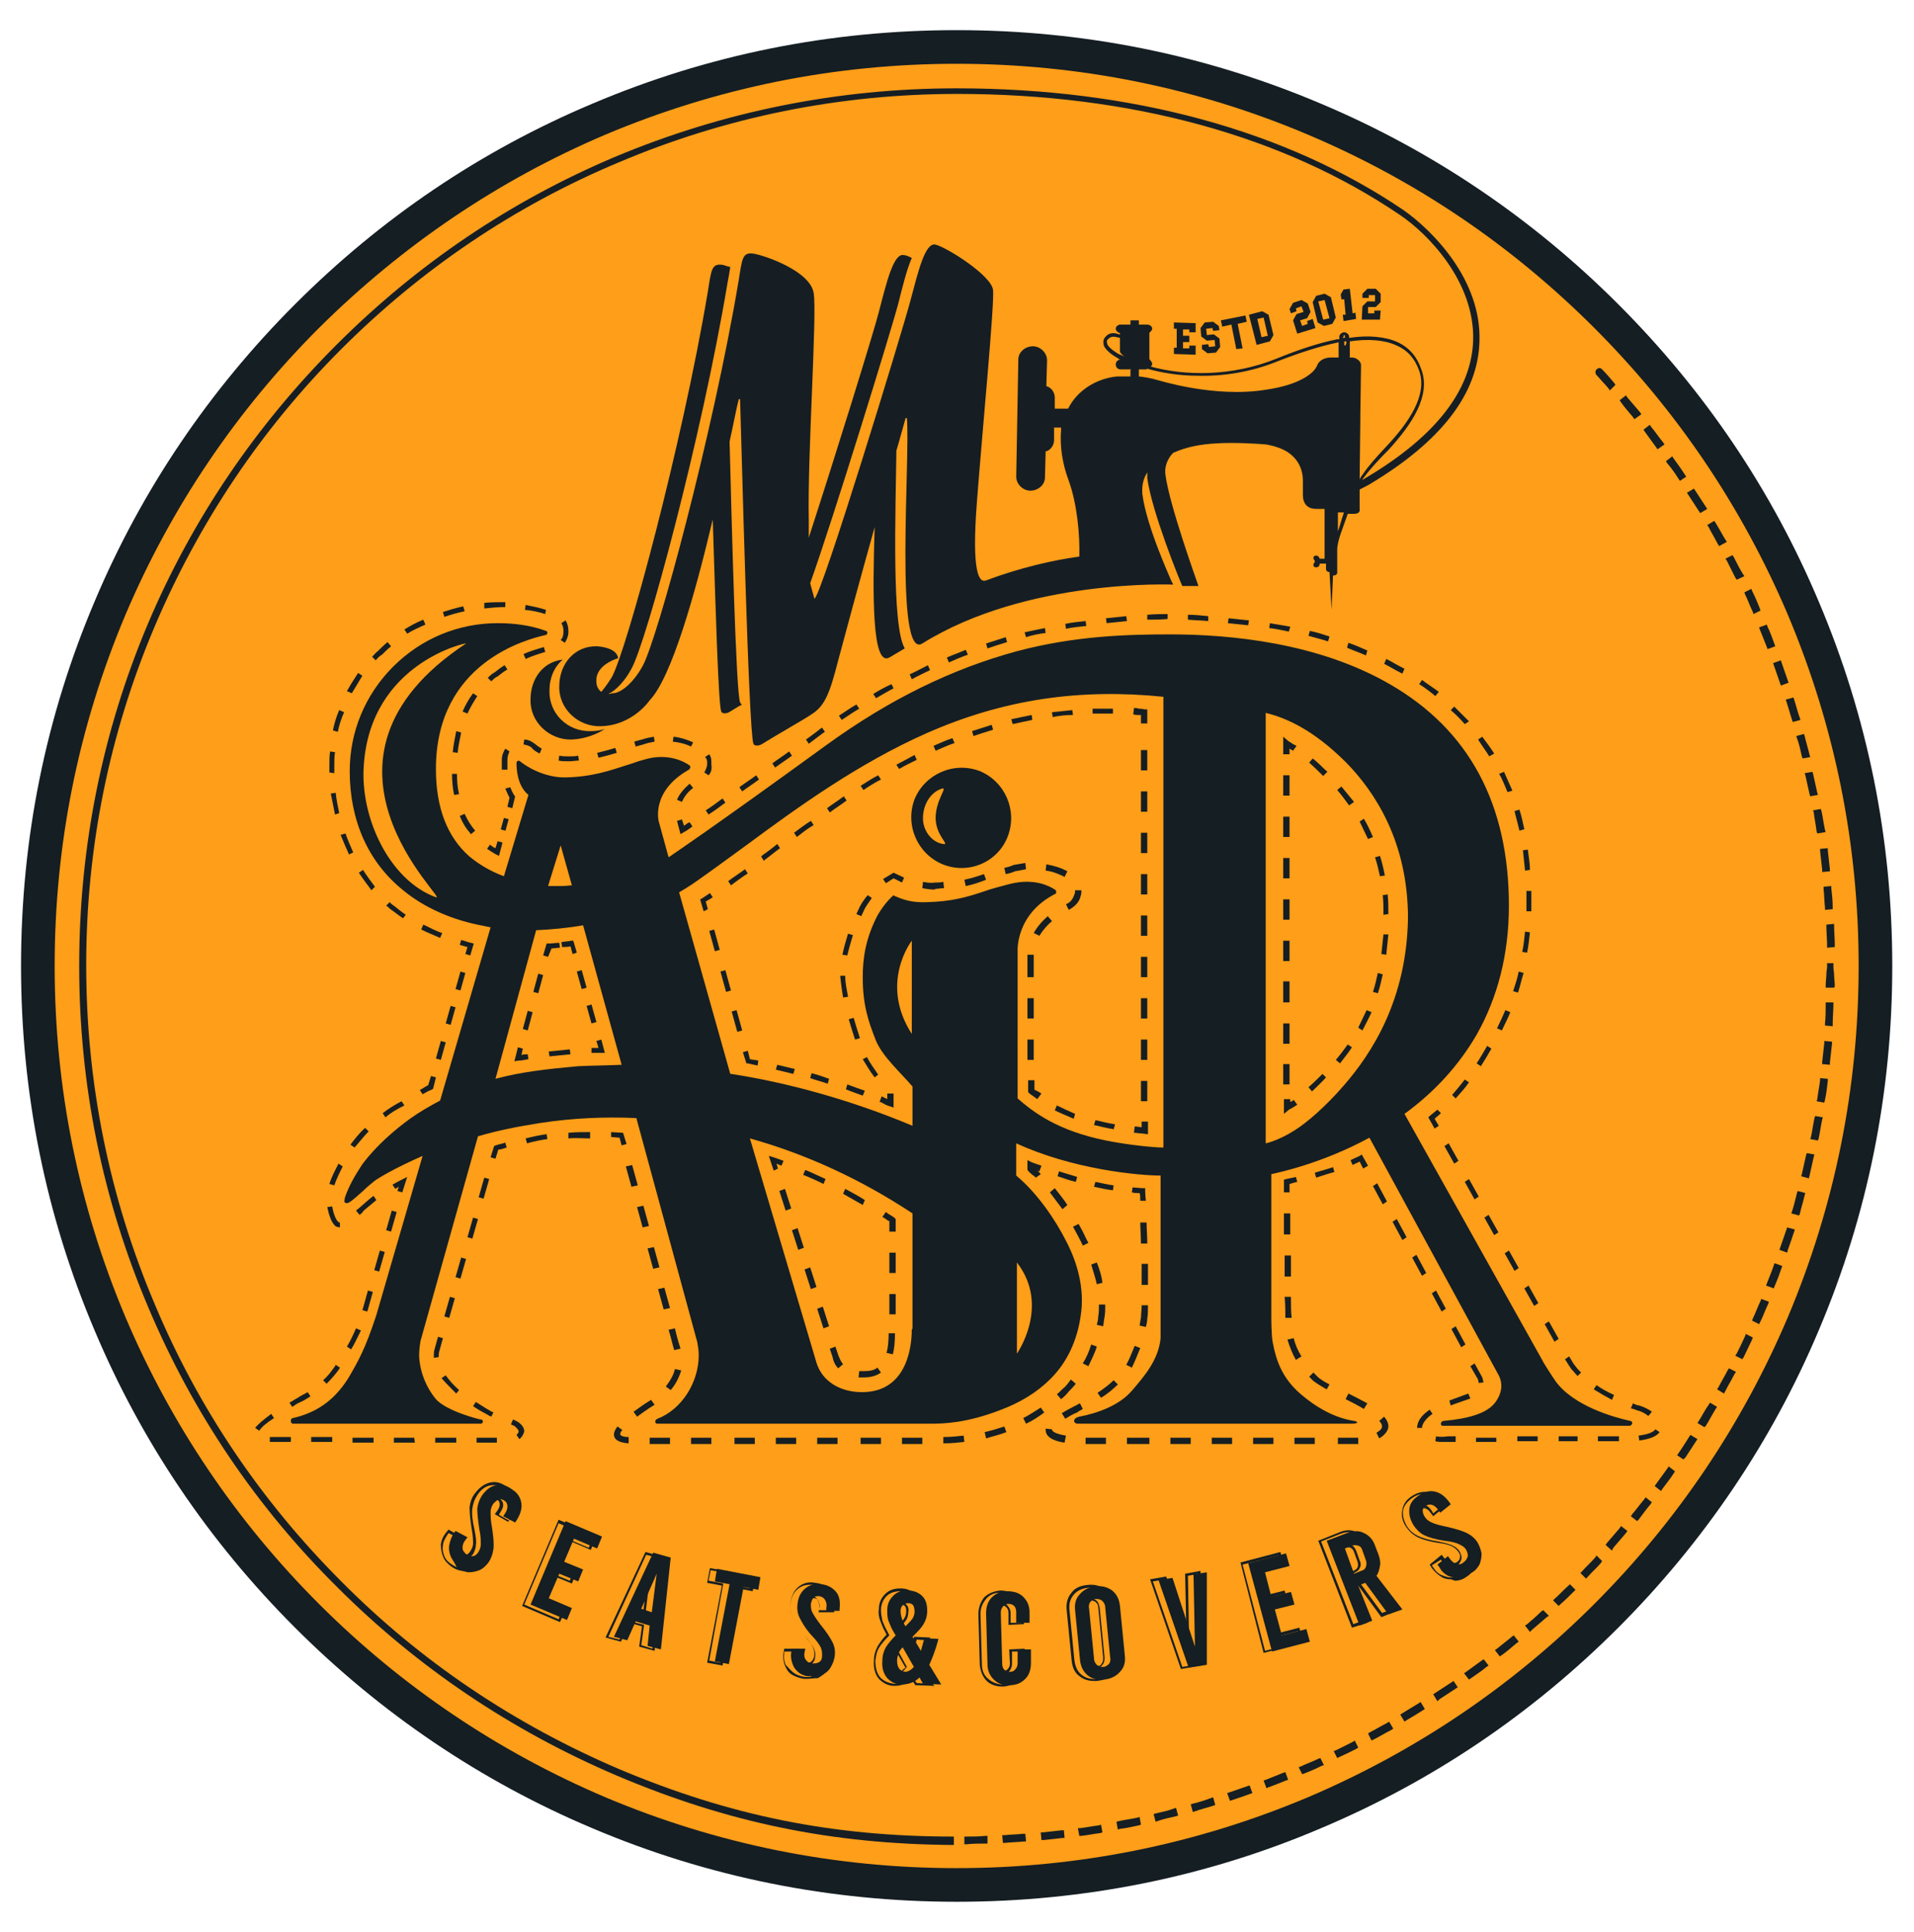 <?xml version="1.0" encoding="UTF-8"?> <svg xmlns="http://www.w3.org/2000/svg" xmlns:xlink="http://www.w3.org/1999/xlink" version="1.1" id="Capa_1" x="0px" y="0px" viewBox="0 0 273.1 275.6" style="enable-background:new 0 0 273.1 275.6;" xml:space="preserve"> <style type="text/css"> .st0{fill:#FF9E18;} .st1{opacity:0.4;clip-path:url(#XMLID_2_);} .st2{fill:#151E23;} .st3{fill:none;} .st4{fill:#161E24;} </style> <g id="XMLID_1403_"> <g id="XMLID_9251_"> <g id="XMLID_9892_"> <g id="XMLID_9893_"> <g id="XMLID_9894_"> <g id="XMLID_9895_"> <circle id="XMLID_9896_" class="st0" cx="136.5" cy="137.8" r="131.1"></circle> </g> </g> </g> </g> <g id="XMLID_9257_"> <defs> <circle id="XMLID_9258_" cx="136.5" cy="137.8" r="131.6"></circle> </defs> <clipPath id="XMLID_2_"> <use xlink:href="#XMLID_9258_" style="overflow:visible;"></use> </clipPath> <g id="XMLID_9259_" class="st1"> <g id="XMLID_9576_"> <g id="XMLID_9857_"> <g id="XMLID_9890_"> <rect id="XMLID_9891_" x="162.4" y="-42.7" transform="matrix(0.707 -0.707 0.707 0.707 77.752 103.357)" class="st0" width="2.5" height="1"></rect> </g> <g id="XMLID_9860_"> <path id="XMLID_9861_" class="st0" d="M-40.7,162.9l-0.7-0.7l3.6-3.6l0.7,0.7L-40.7,162.9z M-33.5,155.6l-0.7-0.7l3.6-3.6 l0.7,0.7L-33.5,155.6z M-26.2,148.4l-0.7-0.7l3.6-3.6l0.7,0.7L-26.2,148.4z M-18.9,141.1l-0.7-0.7l3.6-3.6l0.7,0.7 L-18.9,141.1z M-11.6,133.8l-0.7-0.7l3.6-3.6l0.7,0.7L-11.6,133.8z M-4.3,126.5l-0.7-0.7l3.6-3.6l0.7,0.7L-4.3,126.5z M2.9,119.2l-0.7-0.7l3.6-3.6l0.7,0.7L2.9,119.2z M10.2,112l-0.7-0.7l3.6-3.6l0.7,0.7L10.2,112z M17.5,104.7l-0.7-0.7 l3.6-3.6l0.7,0.7L17.5,104.7z M24.8,97.4l-0.7-0.7l3.6-3.6l0.7,0.7L24.8,97.4z M32.1,90.1l-0.7-0.7l3.6-3.6l0.7,0.7 L32.1,90.1z M39.3,82.8l-0.7-0.7l3.6-3.6l0.7,0.7L39.3,82.8z M46.6,75.6l-0.7-0.7l3.6-3.6l0.7,0.7L46.6,75.6z M53.9,68.3 l-0.7-0.7l3.6-3.6l0.7,0.7L53.9,68.3z M61.2,61l-0.7-0.7l3.6-3.6l0.7,0.7L61.2,61z M68.5,53.7L67.7,53l3.6-3.6l0.7,0.7 L68.5,53.7z M75.7,46.4L75,45.7l3.6-3.6l0.7,0.7L75.7,46.4z M83,39.2l-0.7-0.7l3.6-3.6l0.7,0.7L83,39.2z M90.3,31.9l-0.7-0.7 l3.6-3.6l0.7,0.7L90.3,31.9z M97.6,24.6l-0.7-0.7l3.6-3.6l0.7,0.7L97.6,24.6z M104.9,17.3l-0.7-0.7l3.6-3.6l0.7,0.7 L104.9,17.3z M112.1,10l-0.7-0.7l3.6-3.6l0.7,0.7L112.1,10z M119.4,2.8L118.7,2l3.6-3.6l0.7,0.7L119.4,2.8z M126.7-4.5 L126-5.2l3.6-3.6l0.7,0.7L126.7-4.5z M134-11.8l-0.7-0.7l3.6-3.6l0.7,0.7L134-11.8z M141.3-19.1l-0.7-0.7l3.6-3.6l0.7,0.7 L141.3-19.1z M148.5-26.4l-0.7-0.7l3.6-3.6l0.7,0.7L148.5-26.4z M155.8-33.6l-0.7-0.7l3.6-3.6l0.7,0.7L155.8-33.6z"></path> </g> <g id="XMLID_9858_"> <rect id="XMLID_9859_" x="-46.9" y="166.6" transform="matrix(0.707 -0.707 0.707 0.707 -131.533 16.669)" class="st0" width="2.5" height="1"></rect> </g> </g> <g id="XMLID_9822_"> <g id="XMLID_9855_"> <rect id="XMLID_9856_" x="182.2" y="-22.4" transform="matrix(0.707 -0.707 0.707 0.707 69.197 123.295)" class="st0" width="2.5" height="1"></rect> </g> <g id="XMLID_9825_"> <path id="XMLID_9826_" class="st0" d="M-21,183.2l-0.7-0.7l3.6-3.6l0.7,0.7L-21,183.2z M-13.7,175.9l-0.7-0.7l3.6-3.6 l0.7,0.7L-13.7,175.9z M-6.4,168.7l-0.7-0.7l3.6-3.6l0.7,0.7L-6.4,168.7z M0.9,161.4l-0.7-0.7l3.6-3.6l0.7,0.7L0.9,161.4z M8.2,154.1l-0.7-0.7l3.6-3.6l0.7,0.7L8.2,154.1z M15.4,146.8l-0.7-0.7l3.6-3.6l0.7,0.7L15.4,146.8z M22.7,139.5l-0.7-0.7 l3.6-3.6l0.7,0.7L22.7,139.5z M30,132.3l-0.7-0.7l3.6-3.6l0.7,0.7L30,132.3z M37.3,125l-0.7-0.7l3.6-3.6l0.7,0.7L37.3,125z M44.6,117.7l-0.7-0.7l3.6-3.6l0.7,0.7L44.6,117.7z M51.8,110.4l-0.7-0.7l3.6-3.6l0.7,0.7L51.8,110.4z M59.1,103.1l-0.7-0.7 l3.6-3.6l0.7,0.7L59.1,103.1z M66.4,95.9l-0.7-0.7l3.6-3.6l0.7,0.7L66.4,95.9z M73.7,88.6L73,87.9l3.6-3.6l0.7,0.7L73.7,88.6 z M81,81.3l-0.7-0.7l3.6-3.6l0.7,0.7L81,81.3z M88.2,74l-0.7-0.7l3.6-3.6l0.7,0.7L88.2,74z M95.5,66.7L94.8,66l3.6-3.6 l0.7,0.7L95.5,66.7z M102.8,59.5l-0.7-0.7l3.6-3.6l0.7,0.7L102.8,59.5z M110.1,52.2l-0.7-0.7l3.6-3.6l0.7,0.7L110.1,52.2z M117.4,44.9l-0.7-0.7l3.6-3.6l0.7,0.7L117.4,44.9z M124.6,37.6l-0.7-0.7l3.6-3.6l0.7,0.7L124.6,37.6z M131.9,30.3l-0.7-0.7 l3.6-3.6l0.7,0.7L131.9,30.3z M139.2,23.1l-0.7-0.7l3.6-3.6l0.7,0.7L139.2,23.1z M146.5,15.8l-0.7-0.7l3.6-3.6l0.7,0.7 L146.5,15.8z M153.8,8.5l-0.7-0.7l3.6-3.6l0.7,0.7L153.8,8.5z M161,1.2l-0.7-0.7l3.6-3.6l0.7,0.7L161,1.2z M168.3-6.1 l-0.7-0.7l3.6-3.6l0.7,0.7L168.3-6.1z M175.6-13.3l-0.7-0.7l3.6-3.6l0.7,0.7L175.6-13.3z"></path> </g> <g id="XMLID_9823_"> <rect id="XMLID_9824_" x="-27.1" y="186.9" transform="matrix(0.707 -0.707 0.707 0.707 -140.088 36.606)" class="st0" width="2.5" height="1"></rect> </g> </g> <g id="XMLID_9787_"> <g id="XMLID_9820_"> <rect id="XMLID_9821_" x="202.5" y="-2.1" transform="matrix(0.707 -0.707 0.707 0.707 60.79 143.591)" class="st0" width="2.5" height="1"></rect> </g> <g id="XMLID_9790_"> <path id="XMLID_9791_" class="st0" d="M-0.7,203.5l-0.7-0.7l3.6-3.6l0.7,0.7L-0.7,203.5z M6.6,196.2l-0.7-0.7l3.6-3.6 l0.7,0.7L6.6,196.2z M13.9,189l-0.7-0.7l3.6-3.6l0.7,0.7L13.9,189z M21.2,181.7l-0.7-0.7l3.6-3.6l0.7,0.7L21.2,181.7z M28.5,174.4l-0.7-0.7l3.6-3.6l0.7,0.7L28.5,174.4z M35.7,167.1l-0.7-0.7l3.6-3.6l0.7,0.7L35.7,167.1z M43,159.8l-0.7-0.7 l3.6-3.6l0.7,0.7L43,159.8z M50.3,152.6l-0.7-0.7l3.6-3.6l0.7,0.7L50.3,152.6z M57.6,145.3l-0.7-0.7l3.6-3.6l0.7,0.7 L57.6,145.3z M64.9,138l-0.7-0.7l3.6-3.6l0.7,0.7L64.9,138z M72.1,130.7l-0.7-0.7l3.6-3.6l0.7,0.7L72.1,130.7z M79.4,123.4 l-0.7-0.7l3.6-3.6l0.7,0.7L79.4,123.4z M86.7,116.2l-0.7-0.7l3.6-3.6l0.7,0.7L86.7,116.2z M94,108.9l-0.7-0.7l3.6-3.6 l0.7,0.7L94,108.9z M101.3,101.6l-0.7-0.7l3.6-3.6l0.7,0.7L101.3,101.6z M108.5,94.3l-0.7-0.7l3.6-3.6l0.7,0.7L108.5,94.3z M115.8,87l-0.7-0.7l3.6-3.6l0.7,0.7L115.8,87z M123.1,79.8l-0.7-0.7l3.6-3.6l0.7,0.7L123.1,79.8z M130.4,72.5l-0.7-0.7 l3.6-3.6l0.7,0.7L130.4,72.5z M137.7,65.2l-0.7-0.7l3.6-3.6l0.7,0.7L137.7,65.2z M144.9,57.9l-0.7-0.7l3.6-3.6l0.7,0.7 L144.9,57.9z M152.2,50.6l-0.7-0.7l3.6-3.6l0.7,0.7L152.2,50.6z M159.5,43.4l-0.7-0.7l3.6-3.6l0.7,0.7L159.5,43.4z M166.8,36.1l-0.7-0.7l3.6-3.6l0.7,0.7L166.8,36.1z M174.1,28.8l-0.7-0.7l3.6-3.6l0.7,0.7L174.1,28.8z M181.3,21.5l-0.7-0.7 l3.6-3.6l0.7,0.7L181.3,21.5z M188.6,14.2l-0.7-0.7l3.6-3.6l0.7,0.7L188.6,14.2z M195.9,7l-0.7-0.7l3.6-3.6l0.7,0.7L195.9,7z "></path> </g> <g id="XMLID_9788_"> <rect id="XMLID_9789_" x="-6.8" y="207.2" transform="matrix(0.707 -0.707 0.707 0.707 -148.495 56.902)" class="st0" width="2.5" height="1"></rect> </g> </g> <g id="XMLID_9752_"> <g id="XMLID_9785_"> <rect id="XMLID_9786_" x="222.8" y="18.2" transform="matrix(0.707 -0.707 0.707 0.707 52.383 163.887)" class="st0" width="2.5" height="1"></rect> </g> <g id="XMLID_9755_"> <path id="XMLID_9756_" class="st0" d="M19.6,223.8l-0.7-0.7l3.6-3.6l0.7,0.7L19.6,223.8z M26.9,216.5l-0.7-0.7l3.6-3.6 l0.7,0.7L26.9,216.5z M34.2,209.3l-0.7-0.7l3.6-3.6l0.7,0.7L34.2,209.3z M41.5,202l-0.7-0.7l3.6-3.6l0.7,0.7L41.5,202z M48.8,194.7L48,194l3.6-3.6l0.7,0.7L48.8,194.7z M56,187.4l-0.7-0.7l3.6-3.6l0.7,0.7L56,187.4z M63.3,180.1l-0.7-0.7 l3.6-3.6l0.7,0.7L63.3,180.1z M70.6,172.9l-0.7-0.7l3.6-3.6l0.7,0.7L70.6,172.9z M77.9,165.6l-0.7-0.7l3.6-3.6l0.7,0.7 L77.9,165.6z M85.2,158.3l-0.7-0.7l3.6-3.6l0.7,0.7L85.2,158.3z M92.4,151l-0.7-0.7l3.6-3.6l0.7,0.7L92.4,151z M99.7,143.7 L99,143l3.6-3.6l0.7,0.7L99.7,143.7z M107,136.5l-0.7-0.7l3.6-3.6l0.7,0.7L107,136.5z M114.3,129.2l-0.7-0.7l3.6-3.6l0.7,0.7 L114.3,129.2z M121.6,121.9l-0.7-0.7l3.6-3.6l0.7,0.7L121.6,121.9z M128.8,114.6l-0.7-0.7l3.6-3.6l0.7,0.7L128.8,114.6z M136.1,107.3l-0.7-0.7l3.6-3.6l0.7,0.7L136.1,107.3z M143.4,100.1l-0.7-0.7l3.6-3.6l0.7,0.7L143.4,100.1z M150.7,92.8 l-0.7-0.7l3.6-3.6l0.7,0.7L150.7,92.8z M158,85.5l-0.7-0.7l3.6-3.6l0.7,0.7L158,85.5z M165.2,78.2l-0.7-0.7l3.6-3.6l0.7,0.7 L165.2,78.2z M172.5,70.9l-0.7-0.7l3.6-3.6l0.7,0.7L172.5,70.9z M179.8,63.6l-0.7-0.7l3.6-3.6l0.7,0.7L179.8,63.6z M187.1,56.4l-0.7-0.7L190,52l0.7,0.7L187.1,56.4z M194.4,49.1l-0.7-0.7l3.6-3.6l0.7,0.7L194.4,49.1z M201.6,41.8l-0.7-0.7 l3.6-3.6l0.7,0.7L201.6,41.8z M208.9,34.5l-0.7-0.7l3.6-3.6l0.7,0.7L208.9,34.5z M216.2,27.2l-0.7-0.7l3.6-3.6l0.7,0.7 L216.2,27.2z"></path> </g> <g id="XMLID_9753_"> <rect id="XMLID_9754_" x="13.5" y="227.5" transform="matrix(0.707 -0.707 0.707 0.707 -156.902 77.198)" class="st0" width="2.5" height="1"></rect> </g> </g> <g id="XMLID_9717_"> <g id="XMLID_9750_"> <rect id="XMLID_9751_" x="243" y="38.5" transform="matrix(0.707 -0.707 0.707 0.707 43.976 184.183)" class="st0" width="2.5" height="1"></rect> </g> <g id="XMLID_9720_"> <path id="XMLID_9721_" class="st0" d="M39.9,244.1l-0.7-0.7l3.6-3.6l0.7,0.7L39.9,244.1z M47.2,236.8l-0.7-0.7l3.6-3.6 l0.7,0.7L47.2,236.8z M54.5,229.6l-0.7-0.7l3.6-3.6l0.7,0.7L54.5,229.6z M61.8,222.3l-0.7-0.7l3.6-3.6l0.7,0.7L61.8,222.3z M69,215l-0.7-0.7l3.6-3.6l0.7,0.7L69,215z M76.3,207.7l-0.7-0.7l3.6-3.6l0.7,0.7L76.3,207.7z M83.6,200.4l-0.7-0.7l3.6-3.6 l0.7,0.7L83.6,200.4z M90.9,193.2l-0.7-0.7l3.6-3.6l0.7,0.7L90.9,193.2z M98.2,185.9l-0.7-0.7l3.6-3.6l0.7,0.7L98.2,185.9z M105.5,178.6l-0.7-0.7l3.6-3.6l0.7,0.7L105.5,178.6z M112.7,171.3l-0.7-0.7l3.6-3.6l0.7,0.7L112.7,171.3z M120,164l-0.7-0.7 l3.6-3.6l0.7,0.7L120,164z M127.3,156.7l-0.7-0.7l3.6-3.6l0.7,0.7L127.3,156.7z M134.6,149.5l-0.7-0.7l3.6-3.6l0.7,0.7 L134.6,149.5z M141.9,142.2l-0.7-0.7l3.6-3.6l0.7,0.7L141.9,142.2z M149.1,134.9l-0.7-0.7l3.6-3.6l0.7,0.7L149.1,134.9z M156.4,127.6l-0.7-0.7l3.6-3.6l0.7,0.7L156.4,127.6z M163.7,120.3l-0.7-0.7l3.6-3.6l0.7,0.7L163.7,120.3z M171,113.1 l-0.7-0.7l3.6-3.6l0.7,0.7L171,113.1z M178.3,105.8l-0.7-0.7l3.6-3.6l0.7,0.7L178.3,105.8z M185.5,98.5l-0.7-0.7l3.6-3.6 l0.7,0.7L185.5,98.5z M192.8,91.2l-0.7-0.7l3.6-3.6l0.7,0.7L192.8,91.2z M200.1,83.9l-0.7-0.7l3.6-3.6l0.7,0.7L200.1,83.9z M207.4,76.7l-0.7-0.7l3.6-3.6L211,73L207.4,76.7z M214.7,69.4l-0.7-0.7l3.6-3.6l0.7,0.7L214.7,69.4z M221.9,62.1l-0.7-0.7 l3.6-3.6l0.7,0.7L221.9,62.1z M229.2,54.8l-0.7-0.7l3.6-3.6l0.7,0.7L229.2,54.8z M236.5,47.5l-0.7-0.7l3.6-3.6l0.7,0.7 L236.5,47.5z"></path> </g> <g id="XMLID_9718_"> <rect id="XMLID_9719_" x="33.8" y="247.8" transform="matrix(0.707 -0.707 0.707 0.707 -165.309 97.494)" class="st0" width="2.5" height="1"></rect> </g> </g> <g id="XMLID_9682_"> <g id="XMLID_9715_"> <rect id="XMLID_9716_" x="263.3" y="58.8" transform="matrix(0.707 -0.707 0.707 0.707 35.569 204.479)" class="st0" width="2.5" height="1"></rect> </g> <g id="XMLID_9685_"> <path id="XMLID_9686_" class="st0" d="M60.2,264.4l-0.7-0.7l3.6-3.6l0.7,0.7L60.2,264.4z M67.5,257.1l-0.7-0.7l3.6-3.6 l0.7,0.7L67.5,257.1z M74.8,249.8l-0.7-0.7l3.6-3.6l0.7,0.7L74.8,249.8z M82.1,242.6l-0.7-0.7l3.6-3.6l0.7,0.7L82.1,242.6z M89.3,235.3l-0.7-0.7l3.6-3.6l0.7,0.7L89.3,235.3z M96.6,228l-0.7-0.7l3.6-3.6l0.7,0.7L96.6,228z M103.9,220.7l-0.7-0.7 l3.6-3.6l0.7,0.7L103.9,220.7z M111.2,213.4l-0.7-0.7l3.6-3.6l0.7,0.7L111.2,213.4z M118.5,206.2l-0.7-0.7l3.6-3.6l0.7,0.7 L118.5,206.2z M125.7,198.9l-0.7-0.7l3.6-3.6l0.7,0.7L125.7,198.9z M133,191.6l-0.7-0.7l3.6-3.6l0.7,0.7L133,191.6z M140.3,184.3l-0.7-0.7l3.6-3.6l0.7,0.7L140.3,184.3z M147.6,177l-0.7-0.7l3.6-3.6l0.7,0.7L147.6,177z M154.9,169.8l-0.7-0.7 l3.6-3.6l0.7,0.7L154.9,169.8z M162.1,162.5l-0.7-0.7l3.6-3.6l0.7,0.7L162.1,162.5z M169.4,155.2l-0.7-0.7l3.6-3.6l0.7,0.7 L169.4,155.2z M176.7,147.9l-0.7-0.7l3.6-3.6l0.7,0.7L176.7,147.9z M184,140.6l-0.7-0.7l3.6-3.6l0.7,0.7L184,140.6z M191.3,133.4l-0.7-0.7l3.6-3.6l0.7,0.7L191.3,133.4z M198.6,126.1l-0.7-0.7l3.6-3.6l0.7,0.7L198.6,126.1z M205.8,118.8 l-0.7-0.7l3.6-3.6l0.7,0.7L205.8,118.8z M213.1,111.5l-0.7-0.7l3.6-3.6l0.7,0.7L213.1,111.5z M220.4,104.2l-0.7-0.7l3.6-3.6 l0.7,0.7L220.4,104.2z M227.7,97l-0.7-0.7l3.6-3.6l0.7,0.7L227.7,97z M235,89.7l-0.7-0.7l3.6-3.6l0.7,0.7L235,89.7z M242.2,82.4l-0.7-0.7l3.6-3.6l0.7,0.7L242.2,82.4z M249.5,75.1l-0.7-0.7l3.6-3.6l0.7,0.7L249.5,75.1z M256.8,67.8l-0.7-0.7 l3.6-3.6l0.7,0.7L256.8,67.8z"></path> </g> <g id="XMLID_9683_"> <rect id="XMLID_9684_" x="54.1" y="268.1" transform="matrix(0.707 -0.707 0.707 0.707 -173.716 117.79)" class="st0" width="2.5" height="1"></rect> </g> </g> <g id="XMLID_9647_"> <g id="XMLID_9680_"> <rect id="XMLID_9681_" x="283.6" y="79.1" transform="matrix(0.707 -0.707 0.707 0.707 27.162 224.775)" class="st0" width="2.5" height="1"></rect> </g> <g id="XMLID_9650_"> <path id="XMLID_9651_" class="st0" d="M80.5,284.7l-0.7-0.7l3.6-3.6l0.7,0.7L80.5,284.7z M87.8,277.4l-0.7-0.7l3.6-3.6 l0.7,0.7L87.8,277.4z M95.1,270.1l-0.7-0.7l3.6-3.6l0.7,0.7L95.1,270.1z M102.4,262.9l-0.7-0.7l3.6-3.6l0.7,0.7L102.4,262.9z M109.6,255.6l-0.7-0.7l3.6-3.6l0.7,0.7L109.6,255.6z M116.9,248.3l-0.7-0.7l4.6-4.6l0.7,0.7L116.9,248.3z M124.2,241 l-0.7-0.7l3.6-3.6l0.7,0.7L124.2,241z M131.5,233.7l-0.7-0.7l3.6-3.6l0.7,0.7L131.5,233.7z M138.8,226.5l-0.7-0.7l3.6-3.6 l0.7,0.7L138.8,226.5z M146,219.2l-0.7-0.7l3.6-3.6l0.7,0.7L146,219.2z M153.3,211.9l-0.7-0.7l3.6-3.6l0.7,0.7L153.3,211.9z M160.6,204.6l-0.7-0.7l3.6-3.6l0.7,0.7L160.6,204.6z M167.9,197.3l-0.7-0.7l3.6-3.6l0.7,0.7L167.9,197.3z M175.2,190.1 l-0.7-0.7l3.6-3.6l0.7,0.7L175.2,190.1z M182.4,182.8l-0.7-0.7l3.6-3.6l0.7,0.7L182.4,182.8z M189.7,175.5l-0.7-0.7l3.6-3.6 l0.7,0.7L189.7,175.5z M197,168.2l-0.7-0.7l3.6-3.6l0.7,0.7L197,168.2z M204.3,160.9l-0.7-0.7l3.6-3.6l0.7,0.7L204.3,160.9z M211.6,153.7l-0.7-0.7l3.6-3.6l0.7,0.7L211.6,153.7z M218.8,146.4l-0.7-0.7l3.6-3.6l0.7,0.7L218.8,146.4z M226.1,139.1 l-0.7-0.7l3.6-3.6l0.7,0.7L226.1,139.1z M233.4,131.8l-0.7-0.7l3.6-3.6l0.7,0.7L233.4,131.8z M240.7,124.5l-0.7-0.7l3.6-3.6 l0.7,0.7L240.7,124.5z M248,117.3l-0.7-0.7l3.6-3.6l0.7,0.7L248,117.3z M255.2,110l-0.7-0.7l3.6-3.6l0.7,0.7L255.2,110z M262.5,102.7l-0.7-0.7l3.6-3.6l0.7,0.7L262.5,102.7z M269.8,95.4l-0.7-0.7l3.6-3.6l0.7,0.7L269.8,95.4z M277.1,88.1 l-0.7-0.7l3.6-3.6l0.7,0.7L277.1,88.1z"></path> </g> <g id="XMLID_9648_"> <rect id="XMLID_9649_" x="74.4" y="288.4" transform="matrix(0.707 -0.707 0.707 0.707 -182.123 138.086)" class="st0" width="2.5" height="1"></rect> </g> </g> <g id="XMLID_9612_"> <g id="XMLID_9645_"> <rect id="XMLID_9646_" x="303.9" y="99.4" transform="matrix(0.707 -0.707 0.707 0.707 18.755 245.071)" class="st0" width="2.5" height="1"></rect> </g> <g id="XMLID_9615_"> <path id="XMLID_9616_" class="st0" d="M100.8,305l-0.7-0.7l3.6-3.6l0.7,0.7L100.8,305z M108.1,297.7l-0.7-0.7l3.6-3.6 l0.7,0.7L108.1,297.7z M115.4,290.4l-0.7-0.7l3.6-3.6l0.7,0.7L115.4,290.4z M122.7,283.2l-0.7-0.7l3.6-3.6l0.7,0.7 L122.7,283.2z M129.9,275.9l-0.7-0.7l3.6-3.6l0.7,0.7L129.9,275.9z M137.2,268.6l-0.7-0.7l4.5-4.5l0.7,0.7L137.2,268.6z M144.5,261.3l-0.7-0.7l3.6-3.6l0.7,0.7L144.5,261.3z M151.8,254l-0.7-0.7l3.6-3.6l0.7,0.7L151.8,254z M159.1,246.8l-0.7-0.7 l3.6-3.6l0.7,0.7L159.1,246.8z M166.3,239.5l-0.7-0.7l3.6-3.6l0.7,0.7L166.3,239.5z M173.6,232.2l-0.7-0.7l3.6-3.6l0.7,0.7 L173.6,232.2z M180.9,224.9l-0.7-0.7l3.6-3.6l0.7,0.7L180.9,224.9z M188.2,217.6l-0.7-0.7l3.6-3.6l0.7,0.7L188.2,217.6z M195.5,210.4l-0.7-0.7l3.6-3.6l0.7,0.7L195.5,210.4z M202.7,203.1l-0.7-0.7l3.6-3.6l0.7,0.7L202.7,203.1z M210,195.8 l-0.7-0.7l3.6-3.6l0.7,0.7L210,195.8z M217.3,188.5l-0.7-0.7l3.6-3.6l0.7,0.7L217.3,188.5z M224.6,181.2l-0.7-0.7l3.6-3.6 l0.7,0.7L224.6,181.2z M231.9,174l-0.7-0.7l3.6-3.6l0.7,0.7L231.9,174z M239.1,166.7l-0.7-0.7l3.6-3.6l0.7,0.7L239.1,166.7z M246.4,159.4l-0.7-0.7l3.6-3.6l0.7,0.7L246.4,159.4z M253.7,152.1l-0.7-0.7l3.6-3.6l0.7,0.7L253.7,152.1z M261,144.8 l-0.7-0.7l3.6-3.6l0.7,0.7L261,144.8z M268.3,137.6l-0.7-0.7l3.6-3.6l0.7,0.7L268.3,137.6z M275.5,130.3l-0.7-0.7l3.6-3.6 l0.7,0.7L275.5,130.3z M282.8,123l-0.7-0.7l3.6-3.6l0.7,0.7L282.8,123z M290.1,115.7l-0.7-0.7l3.6-3.6l0.7,0.7L290.1,115.7z M297.4,108.4l-0.7-0.7l3.6-3.6l0.7,0.7L297.4,108.4z"></path> </g> <g id="XMLID_9613_"> <rect id="XMLID_9614_" x="94.7" y="308.7" transform="matrix(0.707 -0.707 0.707 0.707 -190.53 158.382)" class="st0" width="2.5" height="1"></rect> </g> </g> <g id="XMLID_9577_"> <g id="XMLID_9610_"> <rect id="XMLID_9611_" x="324.2" y="119.7" transform="matrix(0.707 -0.707 0.707 0.707 10.348 265.367)" class="st0" width="2.5" height="1"></rect> </g> <g id="XMLID_9580_"> <path id="XMLID_9581_" class="st0" d="M121.1,325.3l-0.7-0.7l3.6-3.6l0.7,0.7L121.1,325.3z M128.4,318l-0.7-0.7l3.6-3.6 l0.7,0.7L128.4,318z M135.7,310.7L135,310l3.6-3.6l0.7,0.7L135.7,310.7z M143,303.5l-0.7-0.7l3.6-3.6l0.7,0.7L143,303.5z M150.2,296.2l-0.7-0.7l3.6-3.6l0.7,0.7L150.2,296.2z M157.5,288.9l-0.7-0.7l3.6-3.6l0.7,0.7L157.5,288.9z M164.8,281.6 l-0.7-0.7l3.6-3.6l0.7,0.7L164.8,281.6z M172.1,274.3l-0.7-0.7l3.6-3.6l0.7,0.7L172.1,274.3z M179.4,267.1l-0.7-0.7l3.6-3.6 l0.7,0.7L179.4,267.1z M186.6,259.8l-0.7-0.7l3.6-3.6l0.7,0.7L186.6,259.8z M193.9,252.5l-0.7-0.7l3.6-3.6l0.7,0.7 L193.9,252.5z M201.2,245.2l-0.7-0.7l3.6-3.6l0.7,0.7L201.2,245.2z M208.5,237.9l-0.7-0.7l3.6-3.6l0.7,0.7L208.5,237.9z M215.8,230.7l-0.7-0.7l3.6-3.6l0.7,0.7L215.8,230.7z M223,223.4l-0.7-0.7l3.6-3.6l0.7,0.7L223,223.4z M230.3,216.1l-0.7-0.7 l3.6-3.6l0.7,0.7L230.3,216.1z M237.6,208.8l-0.7-0.7l3.6-3.6l0.7,0.7L237.6,208.8z M244.9,201.5l-0.7-0.7l3.6-3.6l0.7,0.7 L244.9,201.5z M252.2,194.3l-0.7-0.7l3.6-3.6l0.7,0.7L252.2,194.3z M259.4,187l-0.7-0.7l3.6-3.6l0.7,0.7L259.4,187z M266.7,179.7L266,179l3.6-3.6l0.7,0.7L266.7,179.7z M274,172.4l-0.7-0.7l3.6-3.6l0.7,0.7L274,172.4z M281.3,165.1l-0.7-0.7 l3.6-3.6l0.7,0.7L281.3,165.1z M288.6,157.8l-0.7-0.7l3.6-3.6l0.7,0.7L288.6,157.8z M295.8,150.6l-0.7-0.7l3.6-3.6l0.7,0.7 L295.8,150.6z M303.1,143.3l-0.7-0.7l3.6-3.6l0.7,0.7L303.1,143.3z M310.4,136l-0.7-0.7l3.6-3.6l0.7,0.7L310.4,136z M317.7,128.7L317,128l3.6-3.6l0.7,0.7L317.7,128.7z"></path> </g> <g id="XMLID_9578_"> <rect id="XMLID_9579_" x="114.9" y="329" transform="matrix(0.707 -0.707 0.707 0.707 -198.936 178.679)" class="st0" width="2.5" height="1"></rect> </g> </g> </g> <g id="XMLID_9260_"> <g id="XMLID_9541_"> <g id="XMLID_9574_"> <rect id="XMLID_9575_" x="115.7" y="-43.4" transform="matrix(0.707 -0.707 0.707 0.707 63.87 69.827)" class="st0" width="1" height="2.5"></rect> </g> <g id="XMLID_9544_"> <path id="XMLID_9545_" class="st0" d="M320.6,162.9l-3.6-3.6l0.7-0.7l3.6,3.6L320.6,162.9z M313.3,155.6l-3.6-3.6l0.7-0.7 l3.6,3.6L313.3,155.6z M306,148.4l-3.6-3.6l0.7-0.7l3.6,3.6L306,148.4z M298.8,141.1l-3.6-3.6l0.7-0.7l3.6,3.6L298.8,141.1z M291.5,133.8l-3.6-3.6l0.7-0.7l3.6,3.6L291.5,133.8z M284.2,126.5l-3.6-3.6l0.7-0.7l3.6,3.6L284.2,126.5z M276.9,119.2 l-3.6-3.6l0.7-0.7l3.6,3.6L276.9,119.2z M269.6,112l-3.6-3.6l0.7-0.7l3.6,3.6L269.6,112z M262.4,104.7l-3.6-3.6l0.7-0.7 l3.6,3.6L262.4,104.7z M255.1,97.4l-3.6-3.6l0.7-0.7l3.6,3.6L255.1,97.4z M247.8,90.1l-3.6-3.6l0.7-0.7l3.6,3.6L247.8,90.1z M240.5,82.8l-3.6-3.6l0.7-0.7l3.6,3.6L240.5,82.8z M233.2,75.6l-3.6-3.6l0.7-0.7l3.6,3.6L233.2,75.6z M226,68.3l-3.6-3.6 l0.7-0.7l3.6,3.6L226,68.3z M218.7,61l-3.6-3.6l0.7-0.7l3.6,3.6L218.7,61z M211.4,53.7l-3.6-3.6l0.7-0.7l3.6,3.6L211.4,53.7z M204.1,46.4l-3.6-3.6l0.7-0.7l3.6,3.6L204.1,46.4z M196.8,39.2l-3.6-3.6l0.7-0.7l3.6,3.6L196.8,39.2z M189.6,31.9l-3.6-3.6 l0.7-0.7l3.6,3.6L189.6,31.9z M182.3,24.6l-3.6-3.6l0.7-0.7l3.6,3.6L182.3,24.6z M175,17.3l-3.6-3.6l0.7-0.7l3.6,3.6 L175,17.3z M167.7,10l-3.6-3.6l0.7-0.7l3.6,3.6L167.7,10z M160.4,2.8l-3.6-3.6l0.7-0.7l3.6,3.6L160.4,2.8z M153.2-4.5 l-3.6-3.6l0.7-0.7l3.6,3.6L153.2-4.5z M145.9-11.8l-3.6-3.6l0.7-0.7l3.6,3.6L145.9-11.8z M138.6-19.1l-3.6-3.6l0.7-0.7 l3.6,3.6L138.6-19.1z M131.3-26.4l-3.6-3.6l0.7-0.7l3.6,3.6L131.3-26.4z M124-33.6l-3.6-3.6l0.7-0.7l3.6,3.6L124-33.6z"></path> </g> <g id="XMLID_9542_"> <rect id="XMLID_9543_" x="325" y="165.8" transform="matrix(0.707 -0.707 0.707 0.707 -22.819 279.133)" class="st0" width="1" height="2.5"></rect> </g> </g> <g id="XMLID_9506_"> <g id="XMLID_9539_"> <rect id="XMLID_9540_" x="95.9" y="-23.1" transform="matrix(0.707 -0.707 0.707 0.707 43.721 61.779)" class="st0" width="1" height="2.5"></rect> </g> <g id="XMLID_9509_"> <path id="XMLID_9510_" class="st0" d="M300.8,183.2l-3.6-3.6l0.7-0.7l3.6,3.6L300.8,183.2z M293.5,175.9l-3.6-3.6l0.7-0.7 l3.6,3.6L293.5,175.9z M286.3,168.7l-3.6-3.6l0.7-0.7l3.6,3.6L286.3,168.7z M279,161.4l-3.6-3.6l0.7-0.7l3.6,3.6L279,161.4z M271.7,154.1l-3.6-3.6l0.7-0.7l3.6,3.6L271.7,154.1z M264.4,146.8l-3.6-3.6l0.7-0.7l3.6,3.6L264.4,146.8z M257.1,139.5 l-3.6-3.6l0.7-0.7l3.6,3.6L257.1,139.5z M249.9,132.3l-3.6-3.6l0.7-0.7l3.6,3.6L249.9,132.3z M242.6,125l-3.6-3.6l0.7-0.7 l3.6,3.6L242.6,125z M235.3,117.7l-3.6-3.6l0.7-0.7l3.6,3.6L235.3,117.7z M228,110.4l-3.6-3.6l0.7-0.7l3.6,3.6L228,110.4z M220.7,103.1l-3.6-3.6l0.7-0.7l3.6,3.6L220.7,103.1z M213.5,95.9l-3.6-3.6l0.7-0.7l3.6,3.6L213.5,95.9z M206.2,88.6 l-3.6-3.6l0.7-0.7l3.6,3.6L206.2,88.6z M198.9,81.3l-3.6-3.6l0.7-0.7l3.6,3.6L198.9,81.3z M191.6,74l-3.6-3.6l0.7-0.7 l3.6,3.6L191.6,74z M184.3,66.7l-3.6-3.6l0.7-0.7L185,66L184.3,66.7z M177,59.5l-3.6-3.6l0.7-0.7l3.6,3.6L177,59.5z M169.8,52.2l-3.6-3.6l0.7-0.7l3.6,3.6L169.8,52.2z M162.5,44.9l-3.6-3.6l0.7-0.7l3.6,3.6L162.5,44.9z M155.2,37.6l-3.6-3.6 l0.7-0.7l3.6,3.6L155.2,37.6z M147.9,30.3l-3.6-3.6L145,26l3.6,3.6L147.9,30.3z M140.6,23.1l-3.6-3.6l0.7-0.7l3.6,3.6 L140.6,23.1z M133.4,15.8l-3.6-3.6l0.7-0.7l3.6,3.6L133.4,15.8z M126.1,8.5l-3.6-3.6l0.7-0.7l3.6,3.6L126.1,8.5z M118.8,1.2 l-3.6-3.6l0.7-0.7l3.6,3.6L118.8,1.2z M111.5-6.1l-3.6-3.6l0.7-0.7l3.6,3.6L111.5-6.1z M104.2-13.3l-3.6-3.6l0.7-0.7l3.6,3.6 L104.2-13.3z"></path> </g> <g id="XMLID_9507_"> <rect id="XMLID_9508_" x="305.2" y="186.1" transform="matrix(0.707 -0.707 0.707 0.707 -42.968 271.085)" class="st0" width="1" height="2.5"></rect> </g> </g> <g id="XMLID_9471_"> <g id="XMLID_9504_"> <rect id="XMLID_9505_" x="75.6" y="-2.9" transform="matrix(0.707 -0.707 0.707 0.707 23.422 53.372)" class="st0" width="1" height="2.5"></rect> </g> <g id="XMLID_9474_"> <path id="XMLID_9475_" class="st0" d="M280.5,203.5l-3.6-3.6l0.7-0.7l3.6,3.6L280.5,203.5z M273.2,196.2l-3.6-3.6l0.7-0.7 l3.6,3.6L273.2,196.2z M266,189l-3.6-3.6l0.7-0.7l3.6,3.6L266,189z M258.7,181.7L255,178l0.7-0.7l3.6,3.6L258.7,181.7z M251.4,174.4l-3.6-3.6l0.7-0.7l3.6,3.6L251.4,174.4z M244.1,167.1l-4.4-4.5l0.7-0.7l4.4,4.5L244.1,167.1z M236.8,159.8 l-3.6-3.6l0.7-0.7l3.6,3.6L236.8,159.8z M229.6,152.6l-3.6-3.6l0.7-0.7l3.6,3.6L229.6,152.6z M222.3,145.3l-3.6-3.6l0.7-0.7 l3.6,3.6L222.3,145.3z M215,138l-3.6-3.6l0.7-0.7l3.6,3.6L215,138z M207.7,130.7l-3.6-3.6l0.7-0.7l3.6,3.6L207.7,130.7z M200.4,123.4l-3.6-3.6l0.7-0.7l3.6,3.6L200.4,123.4z M193.2,116.2l-3.6-3.6l0.7-0.7l3.6,3.6L193.2,116.2z M185.9,108.9 l-3.6-3.6l0.7-0.7l3.6,3.6L185.9,108.9z M178.6,101.6L175,98l0.7-0.7l3.6,3.6L178.6,101.6z M171.3,94.3l-3.6-3.6l0.7-0.7 l3.6,3.6L171.3,94.3z M164,87l-3.6-3.6l0.7-0.7l3.6,3.6L164,87z M156.8,79.8l-3.6-3.6l0.7-0.7l3.6,3.6L156.8,79.8z M149.5,72.5l-3.6-3.6l0.7-0.7l3.6,3.6L149.5,72.5z M142.2,65.2l-3.6-3.6l0.7-0.7l3.6,3.6L142.2,65.2z M134.9,57.9l-3.6-3.6 l0.7-0.7l3.6,3.6L134.9,57.9z M127.6,50.6L124,47l0.7-0.7l3.6,3.6L127.6,50.6z M120.4,43.4l-3.6-3.6l0.7-0.7l3.6,3.6 L120.4,43.4z M113.1,36.1l-3.6-3.6l0.7-0.7l3.6,3.6L113.1,36.1z M105.8,28.8l-3.6-3.6l0.7-0.7l3.6,3.6L105.8,28.8z M98.5,21.5l-3.6-3.6l0.7-0.7l3.6,3.6L98.5,21.5z M91.2,14.2l-3.6-3.6l0.7-0.7l3.6,3.6L91.2,14.2z M83.9,7l-3.6-3.6L81,2.6 l3.6,3.6L83.9,7z"></path> </g> <g id="XMLID_9472_"> <rect id="XMLID_9473_" x="284.9" y="206.4" transform="matrix(0.707 -0.707 0.707 0.707 -63.266 262.678)" class="st0" width="1" height="2.5"></rect> </g> </g> <g id="XMLID_9436_"> <g id="XMLID_9469_"> <rect id="XMLID_9470_" x="55.3" y="17.4" transform="matrix(0.707 -0.707 0.707 0.707 3.124 44.965)" class="st0" width="1" height="2.5"></rect> </g> <g id="XMLID_9439_"> <path id="XMLID_9440_" class="st0" d="M260.2,223.8l-3.6-3.6l0.7-0.7l3.6,3.6L260.2,223.8z M252.9,216.5l-3.6-3.6l0.7-0.7 l3.6,3.6L252.9,216.5z M245.7,209.3l-3.6-3.6l0.7-0.7l3.6,3.6L245.7,209.3z M238.4,202l-3.6-3.6l0.7-0.7l3.6,3.6L238.4,202z M231.1,194.7l-3.6-3.6l0.7-0.7l3.6,3.6L231.1,194.7z M223.8,187.4l-3.6-3.6l0.7-0.7l3.6,3.6L223.8,187.4z M216.5,180.1 l-3.6-3.6l0.7-0.7l3.6,3.6L216.5,180.1z M209.3,172.9l-3.6-3.6l0.7-0.7l3.6,3.6L209.3,172.9z M202,165.6l-3.6-3.6l0.7-0.7 l3.6,3.6L202,165.6z M194.7,158.3l-3.6-3.6l0.7-0.7l3.6,3.6L194.7,158.3z M187.4,151l-3.6-3.6l0.7-0.7l3.6,3.6L187.4,151z M180.1,143.7l-3.6-3.6l0.7-0.7l3.6,3.6L180.1,143.7z M172.9,136.5l-3.6-3.6l0.7-0.7l3.6,3.6L172.9,136.5z M165.6,129.2 l-3.6-3.6l0.7-0.7l3.6,3.6L165.6,129.2z M158.3,121.9l-3.6-3.6l0.7-0.7l3.6,3.6L158.3,121.9z M151,114.6l-3.6-3.6l0.7-0.7 l3.6,3.6L151,114.6z M143.7,107.3l-3.6-3.6l0.7-0.7l3.6,3.6L143.7,107.3z M136.5,100.1l-3.6-3.6l0.7-0.7l3.6,3.6L136.5,100.1 z M129.2,92.8l-3.6-3.6l0.7-0.7l3.6,3.6L129.2,92.8z M121.9,85.5l-3.6-3.6l0.7-0.7l3.6,3.6L121.9,85.5z M114.6,78.2l-3.6-3.6 l0.7-0.7l3.6,3.6L114.6,78.2z M107.3,70.9l-3.6-3.6l0.7-0.7l3.6,3.6L107.3,70.9z M100.1,63.6L96.4,60l0.7-0.7l3.6,3.6 L100.1,63.6z M92.8,56.4l-3.6-3.6l0.7-0.7l3.6,3.6L92.8,56.4z M85.5,49.1l-3.6-3.6l0.7-0.7l3.6,3.6L85.5,49.1z M78.2,41.8 l-3.6-3.6l0.7-0.7l3.6,3.6L78.2,41.8z M70.9,34.5l-3.6-3.6l0.7-0.7l3.6,3.6L70.9,34.5z M63.7,27.2L60,23.6l0.7-0.7l3.6,3.6 L63.7,27.2z"></path> </g> <g id="XMLID_9437_"> <rect id="XMLID_9438_" x="264.6" y="226.7" transform="matrix(0.707 -0.707 0.707 0.707 -83.564 254.271)" class="st0" width="1" height="2.5"></rect> </g> </g> <g id="XMLID_9401_"> <g id="XMLID_9434_"> <rect id="XMLID_9435_" x="35" y="37.7" transform="matrix(0.707 -0.707 0.707 0.707 -17.174 36.559)" class="st0" width="1" height="2.5"></rect> </g> <g id="XMLID_9404_"> <path id="XMLID_9405_" class="st0" d="M239.9,244.1l-3.6-3.6l0.7-0.7l3.6,3.6L239.9,244.1z M232.6,236.8l-3.6-3.6l0.7-0.7 l3.6,3.6L232.6,236.8z M225.4,229.6l-3.6-3.6l0.7-0.7l3.6,3.6L225.4,229.6z M218.1,222.3l-3.6-3.6l0.7-0.7l3.6,3.6 L218.1,222.3z M210.8,215l-3.6-3.6l0.7-0.7l3.6,3.6L210.8,215z M203.5,207.7l-3.6-3.6l0.7-0.7l3.6,3.6L203.5,207.7z M196.2,200.4l-3.6-3.6l0.7-0.7l3.6,3.6L196.2,200.4z M189,193.2l-3.6-3.6l0.7-0.7l3.6,3.6L189,193.2z M181.7,185.9l-3.6-3.6 l0.7-0.7l3.6,3.6L181.7,185.9z M174.4,178.6l-3.6-3.6l0.7-0.7l3.6,3.6L174.4,178.6z M167.1,171.3l-3.6-3.6l0.7-0.7l3.6,3.6 L167.1,171.3z M159.8,164l-3.6-3.6l0.7-0.7l3.6,3.6L159.8,164z M152.6,156.7l-3.6-3.6l0.7-0.7l3.6,3.6L152.6,156.7z M145.3,149.5l-3.6-3.6l0.7-0.7l3.6,3.6L145.3,149.5z M138,142.2l-3.6-3.6l0.7-0.7l3.6,3.6L138,142.2z M130.7,134.9l-3.6-3.6 l0.7-0.7l3.6,3.6L130.7,134.9z M123.4,127.6l-3.6-3.6l0.7-0.7l3.6,3.6L123.4,127.6z M116.2,120.3l-3.6-3.6l0.7-0.7l3.6,3.6 L116.2,120.3z M108.9,113.1l-3.6-3.6l0.7-0.7l3.6,3.6L108.9,113.1z M101.6,105.8l-3.6-3.6l0.7-0.7l3.6,3.6L101.6,105.8z M94.3,98.5l-3.6-3.6l0.7-0.7l3.6,3.6L94.3,98.5z M87,91.2l-3.6-3.6l0.7-0.7l3.6,3.6L87,91.2z M79.8,83.9l-3.6-3.6l0.7-0.7 l3.6,3.6L79.8,83.9z M72.5,76.7L68.8,73l0.7-0.7l3.6,3.6L72.5,76.7z M65.2,69.4l-3.6-3.6l0.7-0.7l3.6,3.6L65.2,69.4z M57.9,62.1l-3.6-3.6l0.7-0.7l3.6,3.6L57.9,62.1z M50.6,54.8L47,51.2l0.7-0.7l3.6,3.6L50.6,54.8z M43.4,47.5l-3.6-3.6 l0.7-0.7l3.6,3.6L43.4,47.5z"></path> </g> <g id="XMLID_9402_"> <rect id="XMLID_9403_" x="244.3" y="247" transform="matrix(0.707 -0.707 0.707 0.707 -103.862 245.864)" class="st0" width="1" height="2.5"></rect> </g> </g> <g id="XMLID_9366_"> <g id="XMLID_9399_"> <rect id="XMLID_9400_" x="14.7" y="58" transform="matrix(0.707 -0.707 0.707 0.707 -37.472 28.152)" class="st0" width="1" height="2.5"></rect> </g> <g id="XMLID_9369_"> <path id="XMLID_9370_" class="st0" d="M219.6,264.4l-3.6-3.6l0.7-0.7l3.6,3.6L219.6,264.4z M212.4,257.1l-3.6-3.6l0.7-0.7 l3.6,3.6L212.4,257.1z M205.1,249.8l-3.6-3.6l0.7-0.7l3.6,3.6L205.1,249.8z M197.8,242.6l-3.6-3.6l0.7-0.7l3.6,3.6 L197.8,242.6z M190.5,235.3l-3.6-3.6l0.7-0.7l3.6,3.6L190.5,235.3z M183.2,228l-3.6-3.6l0.7-0.7l3.6,3.6L183.2,228z M175.9,220.7l-3.6-3.6l0.7-0.7l3.6,3.6L175.9,220.7z M168.7,213.4l-3.6-3.6l0.7-0.7l3.6,3.6L168.7,213.4z M161.4,206.2 l-3.6-3.6l0.7-0.7l3.6,3.6L161.4,206.2z M154.1,198.9l-3.6-3.6l0.7-0.7l3.6,3.6L154.1,198.9z M146.8,191.6l-3.6-3.6l0.7-0.7 l3.6,3.6L146.8,191.6z M139.5,184.3l-3.6-3.6l0.7-0.7l3.6,3.6L139.5,184.3z M132.3,177l-3.6-3.6l0.7-0.7l3.6,3.6L132.3,177z M125,169.8l-3.6-3.6l0.7-0.7l3.6,3.6L125,169.8z M117.7,162.5l-3.6-3.6l0.7-0.7l3.6,3.6L117.7,162.5z M110.4,155.2l-3.6-3.6 l0.7-0.7l3.6,3.6L110.4,155.2z M103.1,147.9l-3.6-3.6l0.7-0.7l3.6,3.6L103.1,147.9z M95.9,140.6l-3.6-3.6l0.7-0.7l3.6,3.6 L95.9,140.6z M88.6,133.4l-3.6-3.6l0.7-0.7l3.6,3.6L88.6,133.4z M81.3,126.1l-3.6-3.6l0.7-0.7l3.6,3.6L81.3,126.1z M74,118.8 l-3.6-3.6l0.7-0.7l3.6,3.6L74,118.8z M66.7,111.5l-3.6-3.6l0.7-0.7l3.6,3.6L66.7,111.5z M59.5,104.2l-3.6-3.6l0.7-0.7 l3.6,3.6L59.5,104.2z M52.2,97l-3.6-3.6l0.7-0.7l3.6,3.6L52.2,97z M44.9,89.7L41.3,86l0.7-0.7l3.6,3.6L44.9,89.7z M37.6,82.4 L34,78.8l0.7-0.7l3.6,3.6L37.6,82.4z M30.3,75.1l-3.6-3.6l0.7-0.7l3.6,3.6L30.3,75.1z M23.1,67.8l-3.6-3.6l0.7-0.7l3.6,3.6 L23.1,67.8z"></path> </g> <g id="XMLID_9367_"> <rect id="XMLID_9368_" x="224" y="267.3" transform="matrix(0.707 -0.707 0.707 0.707 -124.16 237.457)" class="st0" width="1" height="2.5"></rect> </g> </g> <g id="XMLID_9331_"> <g id="XMLID_9364_"> <rect id="XMLID_9365_" x="-5.6" y="78.3" transform="matrix(0.707 -0.707 0.707 0.707 -57.77 19.745)" class="st0" width="1" height="2.5"></rect> </g> <g id="XMLID_9334_"> <path id="XMLID_9335_" class="st0" d="M199.3,284.7l-3.6-3.6l0.7-0.7l3.6,3.6L199.3,284.7z M192.1,277.4l-3.6-3.6l0.7-0.7 l3.6,3.6L192.1,277.4z M184.8,270.1l-3.6-3.6l0.7-0.7l3.6,3.6L184.8,270.1z M177.5,262.9l-3.6-3.6l0.7-0.7l3.6,3.6 L177.5,262.9z M170.2,255.6l-3.6-3.6l0.7-0.7l3.6,3.6L170.2,255.6z M162.9,248.3l-5.2-5.2l0.7-0.7l5.2,5.2L162.9,248.3z M155.7,241l-3.6-3.6l0.7-0.7l3.6,3.6L155.7,241z M148.4,233.7l-3.6-3.6l0.7-0.7l3.6,3.6L148.4,233.7z M141.1,226.5l-3.6-3.6 l0.7-0.7l3.6,3.6L141.1,226.5z M133.8,219.2l-3.6-3.6l0.7-0.7l3.6,3.6L133.8,219.2z M126.5,211.9l-3.6-3.6l0.7-0.7l3.6,3.6 L126.5,211.9z M119.3,204.6l-3.6-3.6l0.7-0.7l3.6,3.6L119.3,204.6z M112,197.3l-3.6-3.6l0.7-0.7l3.6,3.6L112,197.3z M104.7,190.1l-3.6-3.6l0.7-0.7l3.6,3.6L104.7,190.1z M97.4,182.8l-3.6-3.6l0.7-0.7l3.6,3.6L97.4,182.8z M90.1,175.5 l-3.6-3.6l0.7-0.7l3.6,3.6L90.1,175.5z M82.8,168.2l-3.6-3.6l0.7-0.7l3.6,3.6L82.8,168.2z M75.6,160.9l-3.6-3.6l0.7-0.7 l3.6,3.6L75.6,160.9z M68.3,153.7l-3.6-3.6l0.7-0.7l3.6,3.6L68.3,153.7z M61,146.4l-3.6-3.6l0.7-0.7l3.6,3.6L61,146.4z M53.7,139.1l-3.6-3.6l0.7-0.7l3.6,3.6L53.7,139.1z M46.4,131.8l-3.6-3.6l0.7-0.7l3.6,3.6L46.4,131.8z M39.2,124.5l-3.6-3.6 l0.7-0.7l3.6,3.6L39.2,124.5z M31.9,117.3l-3.6-3.6l0.7-0.7l3.6,3.6L31.9,117.3z M24.6,110l-3.6-3.6l0.7-0.7l3.6,3.6 L24.6,110z M17.3,102.7l-3.6-3.6l0.7-0.7L18,102L17.3,102.7z M10,95.4l-3.6-3.6l0.7-0.7l3.6,3.6L10,95.4z M2.8,88.1l-3.6-3.6 l0.7-0.7l3.6,3.6L2.8,88.1z"></path> </g> <g id="XMLID_9332_"> <rect id="XMLID_9333_" x="203.7" y="287.6" transform="matrix(0.707 -0.707 0.707 0.707 -144.458 229.05)" class="st0" width="1" height="2.5"></rect> </g> </g> <g id="XMLID_9296_"> <g id="XMLID_9329_"> <rect id="XMLID_9330_" x="-25.9" y="98.6" transform="matrix(0.707 -0.707 0.707 0.707 -78.068 11.338)" class="st0" width="1" height="2.5"></rect> </g> <g id="XMLID_9299_"> <path id="XMLID_9300_" class="st0" d="M179,305l-3.6-3.6l0.7-0.7l3.6,3.6L179,305z M171.8,297.7l-3.6-3.6l0.7-0.7l3.6,3.6 L171.8,297.7z M164.5,290.4l-3.6-3.6l0.7-0.7l3.6,3.6L164.5,290.4z M157.2,283.2l-3.6-3.6l0.7-0.7l3.6,3.6L157.2,283.2z M149.9,275.9l-3.6-3.6l0.7-0.7l3.6,3.6L149.9,275.9z M142.6,268.6l-4.4-4.4l0.7-0.7l4.4,4.4L142.6,268.6z M135.4,261.3 l-3.6-3.6l0.7-0.7l3.6,3.6L135.4,261.3z M128.1,254l-3.6-3.6l0.7-0.7l3.6,3.6L128.1,254z M120.8,246.8l-3.6-3.6l0.7-0.7 l3.6,3.6L120.8,246.8z M113.5,239.5l-3.6-3.6l0.7-0.7l3.6,3.6L113.5,239.5z M106.2,232.2l-3.6-3.6l0.7-0.7l3.6,3.6 L106.2,232.2z M99,224.9l-3.6-3.6l0.7-0.7l3.6,3.6L99,224.9z M91.7,217.6L88,214l0.7-0.7l3.6,3.6L91.7,217.6z M84.4,210.4 l-3.6-3.6l0.7-0.7l3.6,3.6L84.4,210.4z M77.1,203.1l-3.6-3.6l0.7-0.7l3.6,3.6L77.1,203.1z M69.8,195.8l-3.6-3.6l0.7-0.7 l3.6,3.6L69.8,195.8z M62.6,188.5l-3.6-3.6l0.7-0.7l3.6,3.6L62.6,188.5z M55.3,181.2l-3.6-3.6l0.7-0.7l3.6,3.6L55.3,181.2z M48,174l-3.6-3.6l0.7-0.7l3.6,3.6L48,174z M40.7,166.7l-3.6-3.6l0.7-0.7l3.6,3.6L40.7,166.7z M33.4,159.4l-3.6-3.6l0.7-0.7 l3.6,3.6L33.4,159.4z M26.2,152.1l-3.6-3.6l0.7-0.7l3.6,3.6L26.2,152.1z M18.9,144.8l-3.6-3.6l0.7-0.7l3.6,3.6L18.9,144.8z M11.6,137.6L8,133.9l0.7-0.7l3.6,3.6L11.6,137.6z M4.3,130.3l-3.6-3.6l0.7-0.7l3.6,3.6L4.3,130.3z M-3,123l-3.6-3.6l0.7-0.7 l3.6,3.6L-3,123z M-10.3,115.7l-3.6-3.6l0.7-0.7l3.6,3.6L-10.3,115.7z M-17.5,108.4l-3.6-3.6l0.7-0.7l3.6,3.6L-17.5,108.4z"></path> </g> <g id="XMLID_9297_"> <rect id="XMLID_9298_" x="183.4" y="307.9" transform="matrix(0.707 -0.707 0.707 0.707 -164.756 220.643)" class="st0" width="1" height="2.5"></rect> </g> </g> <g id="XMLID_9261_"> <g id="XMLID_9294_"> <rect id="XMLID_9295_" x="-46.2" y="118.9" transform="matrix(0.707 -0.707 0.707 0.707 -98.366 2.931)" class="st0" width="1" height="2.5"></rect> </g> <g id="XMLID_9264_"> <path id="XMLID_9265_" class="st0" d="M158.7,325.3l-3.6-3.6l0.7-0.7l3.6,3.6L158.7,325.3z M151.5,318l-3.6-3.6l0.7-0.7 l3.6,3.6L151.5,318z M144.2,310.7l-3.6-3.6l0.7-0.7l3.6,3.6L144.2,310.7z M136.9,303.5l-3.6-3.6l0.7-0.7l3.6,3.6L136.9,303.5 z M129.6,296.2l-3.6-3.6l0.7-0.7l3.6,3.6L129.6,296.2z M122.3,288.9l-3.6-3.6l0.7-0.7l3.6,3.6L122.3,288.9z M115.1,281.6 l-3.6-3.6l0.7-0.7l3.6,3.6L115.1,281.6z M107.8,274.3l-3.6-3.6l0.7-0.7l3.6,3.6L107.8,274.3z M100.5,267.1l-3.6-3.6l0.7-0.7 l3.6,3.6L100.5,267.1z M93.2,259.8l-3.6-3.6l0.7-0.7l3.6,3.6L93.2,259.8z M85.9,252.5l-3.6-3.6l0.7-0.7l3.6,3.6L85.9,252.5z M78.7,245.2l-3.6-3.6l0.7-0.7l3.6,3.6L78.7,245.2z M71.4,237.9l-3.6-3.6l0.7-0.7l3.6,3.6L71.4,237.9z M64.1,230.7l-3.6-3.6 l0.7-0.7l3.6,3.6L64.1,230.7z M56.8,223.4l-3.6-3.6l0.7-0.7l3.6,3.6L56.8,223.4z M49.5,216.1l-3.6-3.6l0.7-0.7l3.6,3.6 L49.5,216.1z M42.3,208.8l-3.6-3.6l0.7-0.7l3.6,3.6L42.3,208.8z M35,201.5l-3.6-3.6l0.7-0.7l3.6,3.6L35,201.5z M27.7,194.3 l-3.6-3.6l0.7-0.7l3.6,3.6L27.7,194.3z M20.4,187l-3.6-3.6l0.7-0.7l3.6,3.6L20.4,187z M13.1,179.7l-3.6-3.6l0.7-0.7l3.6,3.6 L13.1,179.7z M5.9,172.4l-3.6-3.6l0.7-0.7l3.6,3.6L5.9,172.4z M-1.4,165.1l-3.6-3.6l0.7-0.7l3.6,3.6L-1.4,165.1z M-8.7,157.8 l-3.6-3.6l0.7-0.7l3.6,3.6L-8.7,157.8z M-16,150.6l-3.6-3.6l0.7-0.7l3.6,3.6L-16,150.6z M-23.3,143.3l-3.6-3.6l0.7-0.7 l3.6,3.6L-23.3,143.3z M-30.5,136l-3.6-3.6l0.7-0.7l3.6,3.6L-30.5,136z M-37.8,128.7l-3.6-3.6l0.7-0.7l3.6,3.6L-37.8,128.7z"></path> </g> <g id="XMLID_9262_"> <rect id="XMLID_9263_" x="163.1" y="328.2" transform="matrix(0.707 -0.707 0.707 0.707 -185.054 212.236)" class="st0" width="1" height="2.5"></rect> </g> </g> </g> </g> </g> <g id="XMLID_9252_"> <g id="XMLID_9253_"> <path id="XMLID_9254_" class="st2" d="M136.5,271.3c-18,0-35.5-3.5-52-10.5c-15.9-6.7-30.2-16.4-42.4-28.6 c-12.3-12.3-21.9-26.5-28.6-42.4c-7-16.5-10.5-33.9-10.5-52s3.5-35.5,10.5-52c6.7-15.9,16.4-30.2,28.6-42.4 c12.3-12.3,26.5-21.9,42.4-28.6c16.5-7,33.9-10.5,52-10.5s35.5,3.5,52,10.5c15.9,6.7,30.2,16.4,42.4,28.6 c12.3,12.3,21.9,26.5,28.6,42.4c7,16.5,10.5,33.9,10.5,52s-3.5,35.5-10.5,52c-6.7,15.9-16.4,30.2-28.6,42.4 c-12.3,12.3-26.5,21.9-42.4,28.6C172.1,267.8,154.6,271.3,136.5,271.3z M136.5,9.1c-17.4,0-34.2,3.4-50.1,10.1 C71.1,25.7,57.4,35,45.5,46.8C33.7,58.6,24.4,72.4,17.9,87.7c-6.7,15.9-10.1,32.7-10.1,50.1s3.4,34.2,10.1,50.1 c6.5,15.3,15.8,29.1,27.6,40.9c11.8,11.8,25.6,21.1,40.9,27.6c15.9,6.7,32.7,10.1,50.1,10.1s34.2-3.4,50.1-10.1 c15.3-6.5,29.1-15.8,40.9-27.6c11.8-11.8,21.1-25.6,27.6-40.9c6.7-15.9,10.1-32.7,10.1-50.1s-3.4-34.2-10.1-50.1 c-6.5-15.3-15.8-29.1-27.6-40.9C215.7,35,202,25.7,186.6,19.2C170.8,12.5,153.9,9.1,136.5,9.1z"></path> </g> </g> </g> <g id="XMLID_8663_"> <g id="XMLID_8776_"> <g id="XMLID_9249_"> <path id="XMLID_9250_" class="st2" d="M78.4,98.5c0-1.8,0.7-3.4,1.9-4.4c-2.8,0.3-4.6,2.7-4.6,5.7c-0.1,3.2,2.7,5.8,5.9,5.7 c2-0.1,3.6-0.8,4.7-1.5c-0.6,0.2-1.3,0.3-2,0.3C81,104.4,78.3,101.8,78.4,98.5z"></path> </g> <g id="XMLID_9247_"> <polygon id="XMLID_9248_" class="st2" points="191.7,48.3 191.7,48.3 191.7,48.3 "></polygon> </g> <g id="XMLID_9236_"> <path id="XMLID_9237_" class="st2" d="M193.2,202.7c-2.7-0.4-5.4-1.9-7.7-3.9c-2.5-2.2-3.4-4.6-3.9-7.3 c-0.2-0.9-0.2-3.6-0.2-3.6v-20.4c0.9-0.2,7.2-1.5,14-5.2l18.5,34c0.6,1.3,0.3,2.6-0.5,3.7c-1.2,1.7-4.1,2.4-7.4,2.7 c-0.1,0-0.4,0.1-0.4,0.4c0,0.3,0.2,0.3,0.3,0.3l26.6,0c0.2,0,0.4-0.2,0.4-0.4c0-0.1-0.1-0.3-0.3-0.3c-2.3-0.5-8-2.1-10.6-5.6 c-0.5-0.7-1.9-2.9-1.9-3l-19.7-35.2c4.4-3.2,7.8-7,10.3-11.3c3-5.3,4.6-11.5,4.6-18.4c0-14.5-5.7-25.1-17-31.6 c-10.2-5.9-22.7-7.1-31.3-7.1c0,0,0,0,0,0c-6.2,0-13.6,0.2-21.9,2.4c-9.2,2.5-18.1,6.8-27.2,13.4c-16.8,12.2-21.5,15.3-22.5,16 l-1.4-5.1c0,0-1.2-4.3,4.3-7.4c0.1-0.1,0.2-0.2,0.2-0.4c0-0.1-0.1-0.2-0.1-0.2c-0.7-0.5-3.1-1.9-6.6-0.8 c-0.8,0.2-1.5,0.5-2.2,0.7c-2.8,0.9-5.1,1.7-8.8,1.8c-3.2,0.1-5.9-1.7-6.6-2.3c-0.1-0.1-0.3-0.1-0.4,0c-0.1,0.1-0.1,0.2-0.1,0.3 c0,0.8,0.1,3.2,1.7,4.5l-3.5,11.6c-2.2-0.8-3.8-1.9-4.9-2.8c-3.2-2.8-4.8-7-4.8-12.5c0-15.2,13-18.5,15.6-19.1 c0.2,0,0.3-0.2,0.3-0.3c0-0.2-0.1-0.3-0.2-0.3c-2.2-0.8-4.5-1.1-6.9-1.1c-5.6,0-10.9,2.2-14.9,6.2c-4,4-6.2,9.3-6.2,14.9 c0,7,2.6,12.9,7.5,16.9c3.1,2.6,7.2,4.4,11.7,5.2c0.3,0.1,0.6,0.1,0.9,0.2l-7.2,24.7l0,0c-1.5,0.8-2.9,1.6-4.3,2.6 c-4.7,3.4-6.9,6.6-7,6.8c-0.1,0.2-1.6,2.3-2.3,4.5c0,0.2-0.2,0.6,0.1,0.7c0.4,0.2,0.9-0.3,2.5-1.7c0.5-0.5,1.1-1,1.6-1.4 c0.5-0.4,3-1.9,6.9-3.6l-6.6,22.7c-1.6,4.9-2.6,6.6-4,9c-2.2,3.5-4.9,5-7.9,5.7c-0.2,0-0.3,0.2-0.3,0.4c0,0.2,0.1,0.4,0.3,0.4 l26.8,0c0.1,0,0.3-0.1,0.3-0.3c0-0.2-0.1-0.3-0.3-0.3c-0.2,0-4.9-1.2-6.4-2.9c-1.4-1.7-2.3-3.9-2.4-6.2c0-1,0.2-2.1,0.2-2.1 l8.2-29.2c2.7-0.8,5.7-1.4,8.9-1.9c4.6-0.7,9.1-0.9,13.7-0.7l8.7,32c0.1,0.6,0.2,1.2,0.2,1.8c0,4-2.5,7.8-5.9,9.1 c-0.2,0.1-0.3,0.2-0.3,0.4c0,0.2,0.1,0.3,0.3,0.3c0,0,39,0,39,0c1.9,0,5.1-0.1,9.8-1.9c3-1.1,5.4-2.6,7.3-4.5 c2.4-2.4,3.8-5.5,4.3-9c0.5-3.2-0.1-6.8-2-10.5c-1.6-3.2-4.2-7-7.2-9.5v-4.6c8,3.7,17.4,4.6,20.6,4.6v23.2 c-0.3,3.1-2.3,5.4-4.1,7.5c-1.8,2.1-4.9,3.2-7.5,3.7c-1,0.2-0.9,1-0.2,1H193c0,0,0.6,0,0.7-0.2 C193.7,203.2,193.7,202.7,193.2,202.7z M62.2,128c-6.6-2.4-10.8-11.3-10.3-18.7c0.9-14.8,14.9-17.7,14.6-17.5 C41.2,108.5,64.2,128.7,62.2,128z M80,120.6L80,120.6l1.6,5.7c-0.3,0-0.8,0.1-1.5,0.1c-0.1,0-0.3,0-0.5,0c-0.2,0-0.5,0-0.8,0 c-0.2,0-0.4,0-0.6,0L80,120.6z M82.5,152.1c-4.4,0.4-8.1,0.8-11.8,1.8l5.8-21.2c2.2-0.1,4.4-0.3,6.7-0.7l5.5,19.9 C86.6,152,84.6,152,82.5,152.1z M130.1,189.6c0,3.3-1.1,9-7.1,9c-3.2,0-5.7-1.6-6.5-4.2l-9.5-32c7.9,2.2,15.8,5.8,23.2,10.7 V189.6z M130.1,147.5c-4.7-7.3,0-13.3,0-13.3V147.5z M145.1,193.1v-13C149.9,186.3,145.1,193.1,145.1,193.1z M165.8,163.7 c-0.9,0-4.5-0.3-8-1c-6.9-1.4-10.3-4-12.6-6v-21c0-0.1-0.3-5.3,5.4-8.2c0.1,0,0.1-0.1,0.1-0.3c0-0.1-0.1-0.3-0.2-0.3 c-0.6-0.4-2.8-1.7-6.4-0.8c-1.5,0.4-2.7,0.7-3.8,1.1c-2.4,0.8-4.5,1.4-8,1.5c-2.3,0.1-3.5-0.4-4.7-0.9l-0.1-0.1l-0.1,0.1 c0,0-1.1,0.9-2.2,2.8c-1.7,3.3-2.1,6.1-2.1,8.8c0,4,0.8,6.3,1.9,9.1c1,2.3,3.4,4.4,5.2,6.5v5.6c-8.8-3.7-18-6.2-25.9-7.4l-0.1,0 l-7.3-25.9c0,0,1.7-1,2.5-1.6c2.3-1.6,4.7-3.4,7.2-5.2c7.3-5.4,15.9-11.6,25.6-15.9c11.1-4.9,22-6.4,33.8-5.2V163.7z M191.7,154.9c-2.6,3-5.3,5.3-6.9,6.3c-2.5,1.6-4.2,1.9-4.2,1.9v-61.4c2.9,0.7,6.8,2.4,11.5,7.1c4,4.1,8.8,11.2,8.8,22.2 C200.7,142.6,195.8,150.2,191.7,154.9z"></path> </g> <g id="XMLID_8885_"> <g id="XMLID_9023_"> <g id="XMLID_9234_"> <path id="XMLID_9235_" class="st2" d="M162.7,171.3c0-0.5,0-0.9-0.1-1.1c-0.4,0-0.8,0-1.1-0.1l0.1-0.7c0.5,0,1,0.1,1.5,0.1 l0.3,0l0,0.3c0,0,0,0.6,0.1,1.5L162.7,171.3z"></path> </g> <g id="XMLID_9230_"> <path id="XMLID_9231_" class="st2" d="M158.8,169.8c-0.9-0.1-1.8-0.3-2.7-0.5l0.2-0.7c0.9,0.2,1.8,0.4,2.6,0.5L158.8,169.8z M153.5,168.6c-0.9-0.2-1.7-0.5-2.6-0.8l0.2-0.7c0.9,0.3,1.7,0.5,2.6,0.8L153.5,168.6z"></path> </g> <g id="XMLID_9228_"> <path id="XMLID_9229_" class="st2" d="M147.8,168c-0.1-0.1-0.3-0.3-0.5-0.4c-0.2-0.2-0.5-0.4-0.6-0.6l-0.1-0.1v-1.4l0.6,0.3 c0,0,0.5,0.2,1.4,0.5l-0.3,0.8c-0.1,0-0.2-0.1-0.3-0.1c0.2,0.1,0.3,0.3,0.5,0.5L147.8,168z"></path> </g> <g id="XMLID_9202_"> <path id="XMLID_9203_" class="st2" d="M131.6,206h-2.9v-0.9h2.9V206z M125.7,206h-2.9v-0.9h2.9V206z M119.5,206h-2.9v-0.9h2.9 V206z M113.6,206h-2.9v-0.9h2.9V206z M107.7,206h-2.9v-0.9h2.9V206z M101.5,206h-2.9v-0.9h2.9V206z M95.6,206h-2.9v-0.9h2.9 V206z M134.6,205.9l0-0.9c1.1,0,2-0.1,2.9-0.2l0.1,0.9C136.7,205.8,135.8,205.9,134.6,205.9z M89.7,205.9 c-1.4-0.1-2.1-0.5-2.1-1.3c0-0.3,0.2-0.7,0.5-1.1l0.7,0.5c-0.3,0.3-0.3,0.5-0.3,0.6c0,0.2,0.4,0.4,1.2,0.4L89.7,205.9z M140.7,205.2l-0.2-0.9c0.9-0.2,1.9-0.5,2.8-0.8l0.3,0.8C142.6,204.7,141.6,204.9,140.7,205.2z M146.4,203.1l-0.4-0.8 c0.8-0.4,1.7-1,2.5-1.5l0.5,0.7C148.2,202.1,147.3,202.7,146.4,203.1z M90.9,202.1l-0.5-0.7c0.7-0.5,1.5-1.1,2.5-1.7l0.5,0.7 C92.4,201,91.6,201.6,90.9,202.1z M151.4,199.6l-0.6-0.7c0.4-0.3,0.7-0.7,1.1-1c0.3-0.3,0.6-0.7,0.9-1.1l0.7,0.6 c-0.3,0.4-0.7,0.8-1,1.1C152.2,198.9,151.8,199.3,151.4,199.6z M95.7,198.3l-0.7-0.5c0.6-0.8,1.1-1.6,1.3-2.5l0.9,0.2 C96.9,196.5,96.4,197.5,95.7,198.3z M155.3,194.9l-0.8-0.4c0.5-0.8,0.9-1.7,1.2-2.7l0.8,0.3 C156.2,193.1,155.7,194,155.3,194.9z M96.2,192.6c-0.2-0.6-0.4-1.6-0.8-2.9l0.9-0.2c0.3,1.3,0.6,2.3,0.8,2.9L96.2,192.6z M157.4,189.2l-0.9-0.2c0.1-0.4,0.2-0.8,0.2-1.2c0.1-0.5,0.1-1,0.1-1.6l0-0.1l0.9,0l0,0.1c0,0.6,0,1.1-0.1,1.7 C157.5,188.3,157.5,188.7,157.4,189.2z M94.7,186.8l-0.8-2.9l0.9-0.2l0.8,2.9L94.7,186.8z M156.5,183.2 c-0.2-0.9-0.5-1.8-0.8-2.8l0.8-0.3c0.4,1,0.7,2,0.8,2.9L156.5,183.2z M93.2,181l-0.8-2.9l0.9-0.2l0.8,2.9L93.2,181z M154.5,177.7c-0.2-0.5-0.5-1-0.8-1.6c-0.2-0.4-0.4-0.7-0.6-1.1l0.8-0.4c0.2,0.4,0.4,0.7,0.6,1.1c0.3,0.6,0.5,1.1,0.8,1.6 L154.5,177.7z M91.7,175.1l-0.8-2.9l0.9-0.2l0.8,2.9L91.7,175.1z M151.6,172.5c-0.6-0.8-1.2-1.6-1.8-2.4l0.7-0.6 c0.6,0.8,1.3,1.6,1.8,2.4L151.6,172.5z M90.1,169.3l-0.8-2.9l0.9-0.2l0.8,2.9L90.1,169.3z"></path> </g> <g id="XMLID_9200_"> <polygon id="XMLID_9201_" class="st2" points="88.7,163.4 88.4,162.3 87.2,162.2 87.2,161.5 88.9,161.6 89.4,163.2 "></polygon> </g> <g id="XMLID_9196_"> <path id="XMLID_9197_" class="st2" d="M75.2,163.1l-0.2-0.7c1.2-0.3,2.2-0.5,3-0.6l0.1,0.7C77.3,162.6,76.3,162.8,75.2,163.1z M81.1,162.4l0-0.8c1-0.1,1.9-0.1,2.9-0.1h0.2l0,0.9H84C83,162.4,82.1,162.3,81.1,162.4z"></path> </g> <g id="XMLID_9194_"> <path id="XMLID_9195_" class="st2" d="M70.7,165.3l-0.7-0.2l0.5-1.6l0.2-0.1c0.3-0.1,0.7-0.2,1.1-0.3l0.3-0.1l0.2,0.7 l-0.3,0.1c-0.3,0.1-0.6,0.2-0.9,0.2L70.7,165.3z"></path> </g> <g id="XMLID_9171_"> <path id="XMLID_9172_" class="st2" d="M63.8,205.8l-1.7,0l0-0.7l1.7,0l1.3,0l0,0.7L63.8,205.8z M59.2,205.8c-1,0-2,0-3,0 l0-0.7c1,0,2,0,2.9,0L59.2,205.8z M68,205.8l0-0.7c1.2,0,2.2,0,2.9,0l0,0.7C70.2,205.8,69.2,205.8,68,205.8z M53.3,205.8 c-1,0-2,0-3,0l0-0.7c1,0,2,0,3,0L53.3,205.8z M47.4,205.7c-1,0-2,0-3,0l0-0.7c0.9,0,1.9,0,3,0L47.4,205.7z M41.5,205.7 c-1.5,0-2.6,0-3,0l0-0.7c0.4,0,1.4,0,3,0L41.5,205.7z M74.1,205.3l-0.4-0.6c0.1-0.1,0.3-0.3,0.3-0.5c0-0.2-0.2-0.4-0.5-0.7 c-0.1-0.1-0.4-0.2-0.6-0.3l0.3-0.7c0.3,0.1,0.6,0.3,0.8,0.4c0.5,0.4,0.8,0.8,0.8,1.3C74.7,204.6,74.5,205,74.1,205.3z M37,204.1l-0.6-0.4c0.4-0.5,1.1-1.1,2.3-2l0.4,0.6C38,203,37.3,203.6,37,204.1z M70.1,202.1c-0.1-0.1-0.3-0.1-0.4-0.2 c-0.3-0.2-1.2-0.6-2.2-1.3l0.4-0.6c1.1,0.7,1.9,1.2,2.1,1.3c0.1,0.1,0.3,0.1,0.4,0.2L70.1,202.1z M41.7,200.7l-0.4-0.6 c0.4-0.2,0.8-0.5,1.2-0.7c0.4-0.3,0.9-0.5,1.4-0.8l0.4,0.6c-0.5,0.3-0.9,0.6-1.4,0.8C42.4,200.2,42,200.5,41.7,200.7z M65.1,198.8c-0.8-0.8-1.5-1.5-2.1-2.2l0.6-0.4c0.5,0.7,1.1,1.4,1.9,2.1L65.1,198.8z M46.6,197.4l-0.5-0.5 c0.7-0.6,1.2-1.3,1.7-2l0.1-0.2l0.6,0.4l-0.1,0.2C47.9,196,47.3,196.7,46.6,197.4z M61.9,193.7c0-0.1,0-0.1,0-0.2 c0-0.3,0-0.7,0.1-1l0.5-1.8l0.7,0.2l-0.5,1.8c-0.1,0.3-0.1,0.5-0.1,0.8c0,0,0,0.1,0,0.1L61.9,193.7z M50.1,192.5l-0.6-0.4 c0.5-0.8,0.9-1.7,1.3-2.6l0.7,0.3C51,190.8,50.6,191.7,50.1,192.5z M64.1,188l-0.7-0.2l0.8-2.8l0.7,0.2L64.1,188z M52.4,187.1 l-0.7-0.2l0.1-0.3l0.7-2.5l0.7,0.2l-0.7,2.5L52.4,187.1z M65.7,182.4l-0.7-0.2l0.8-2.8l0.7,0.2L65.7,182.4z M54.1,181.4 l-0.7-0.2l0.8-2.8l0.7,0.2L54.1,181.4z M67.4,176.7l-0.7-0.2l0.8-2.8l0.7,0.2L67.4,176.7z M55.8,175.7l-0.7-0.2l0.8-2.8 l0.7,0.2L55.8,175.7z M69,171l-0.7-0.2l0.8-2.8l0.7,0.2L69,171z"></path> </g> <g id="XMLID_9169_"> <path id="XMLID_9170_" class="st2" d="M57.4,170.1l-0.7-0.2l0.2-0.6c-0.2,0.1-0.3,0.2-0.5,0.3L56,169c0.5-0.3,0.9-0.5,1.1-0.6 l1-0.5L57.4,170.1z"></path> </g> <g id="XMLID_9162_"> <path id="XMLID_9163_" class="st2" d="M48.5,175.1c-0.2,0-0.3-0.1-0.5-0.1c-0.7-0.4-1.1-1.8-1.3-2.8l0.7-0.1 c0.2,1.2,0.6,2.1,1,2.3c0,0,0.1,0,0.1,0L48.5,175.1z M51.3,173.3l-0.5-0.6c0.2-0.2,0.4-0.3,0.6-0.5c0.6-0.5,1.2-1.1,1.9-1.6 l0.4,0.6c-0.6,0.5-1.2,1-1.8,1.5C51.7,173,51.5,173.2,51.3,173.3z M47.7,169.1l-0.7-0.2c0.3-1,0.8-1.9,1.3-2.9l0.6,0.4 C48.5,167.2,48,168.2,47.7,169.1z M50.6,163.7l-0.6-0.4c0.6-0.8,1.3-1.7,2.1-2.4l0.5,0.5C51.9,162.1,51.3,162.9,50.6,163.7z M55,159.4l-0.4-0.6c0.8-0.6,1.7-1.2,2.7-1.7l0.4,0.6C56.7,158.2,55.8,158.7,55,159.4z"></path> </g> <g id="XMLID_9160_"> <path id="XMLID_9161_" class="st2" d="M60.3,156.1l-0.4-0.6c0.4-0.2,0.8-0.5,1.2-0.7l0.4-1.3l0.7,0.2l-0.4,1.6l-0.1,0.1 C61.2,155.6,60.8,155.8,60.3,156.1z"></path> </g> <g id="XMLID_9155_"> <path id="XMLID_9156_" class="st2" d="M62.9,151.2l-0.7-0.2l0.7-2.5l0.7,0.2L62.9,151.2z M64.3,146.2l-0.7-0.2l0.7-2.5 l0.7,0.2L64.3,146.2z M65.7,141.3l-0.7-0.2l0.7-2.5l0.7,0.2L65.7,141.3z"></path> </g> <g id="XMLID_9153_"> <path id="XMLID_9154_" class="st2" d="M67.1,136.3l-0.7-0.2l0.3-1c-0.4-0.1-0.7-0.2-1.1-0.3l0.2-0.7c0.5,0.1,0.9,0.3,1.4,0.4 l0.4,0.1L67.1,136.3z"></path> </g> <g id="XMLID_9131_"> <path id="XMLID_9132_" class="st2" d="M62.8,133.8c-0.9-0.4-1.9-0.8-2.7-1.2l0.3-0.7c0.9,0.4,1.7,0.9,2.7,1.2L62.8,133.8z M57.5,131c-0.6-0.4-1.2-0.9-1.8-1.3c-0.2-0.2-0.4-0.4-0.6-0.5l0.5-0.5c0.2,0.2,0.4,0.4,0.6,0.5c0.5,0.4,1.1,0.9,1.7,1.3 L57.5,131z M53,127c-0.6-0.8-1.2-1.6-1.8-2.5l0.6-0.4c0.5,0.8,1.1,1.6,1.7,2.4L53,127z M49.8,121.9c-0.4-0.9-0.8-1.8-1.2-2.8 l0.7-0.2c0.3,0.9,0.7,1.8,1.1,2.7L49.8,121.9z M67.2,119c-0.7-0.8-1.2-1.6-1.6-2.6l0.7-0.3c0.4,0.9,0.9,1.7,1.5,2.4L67.2,119z M47.8,116.2c-0.2-1-0.4-2-0.6-3l0.7-0.1c0.1,1,0.3,1.9,0.5,2.9L47.8,116.2z M64.8,113.4c-0.2-0.9-0.3-1.9-0.3-3l0.7,0 c0,1.1,0.1,2,0.3,2.9L64.8,113.4z M47,110.2c0-0.3,0-0.7,0-1c0-0.7,0-1.4,0.1-2l0.7,0.1c-0.1,0.6-0.1,1.3-0.1,2 c0,0.3,0,0.6,0,1L47,110.2z M65.3,107.4l-0.7-0.1c0.1-1,0.3-2,0.5-3l0.7,0.2C65.6,105.5,65.4,106.4,65.3,107.4z M48.2,104.4 l-0.7-0.2c0.2-1,0.5-2,0.9-2.9l0.7,0.3C48.7,102.5,48.4,103.4,48.2,104.4z M66.7,101.8l-0.7-0.3c0.4-0.9,0.9-1.8,1.5-2.6 l0.6,0.4C67.6,100.1,67.1,100.9,66.7,101.8z M50.2,98.9l-0.7-0.3c0.5-0.9,1-1.7,1.6-2.6l0.6,0.4 C51.2,97.2,50.7,98.1,50.2,98.9z M70.1,97.2l-0.5-0.5c0.3-0.3,0.6-0.6,1-0.8c0.5-0.4,0.9-0.7,1.4-1l0.4,0.6 c-0.5,0.3-0.9,0.6-1.4,1C70.7,96.6,70.4,96.9,70.1,97.2z M53.6,94.2l-0.5-0.5c0.3-0.3,0.5-0.6,0.8-0.8 c0.4-0.4,0.9-0.9,1.4-1.3l0.5,0.6c-0.5,0.4-0.9,0.8-1.3,1.2C54.1,93.6,53.9,93.9,53.6,94.2z M75,94l-0.3-0.7 c0.9-0.4,1.9-0.7,2.9-1l0.2,0.7C76.8,93.3,75.9,93.6,75,94z M80.6,91.7L80,91.3c0.3-0.3,0.4-0.7,0.4-1.2c0,0,0-0.1,0-0.1 c0-0.4-0.1-0.8-0.3-1.1l0.6-0.4c0.3,0.5,0.4,1,0.4,1.5c0,0.1,0,0.1,0,0.2C81.1,90.7,80.9,91.2,80.6,91.7z M58.1,90.4l-0.4-0.6 c0.8-0.5,1.7-1,2.7-1.4l0.3,0.7C59.8,89.5,58.9,89.9,58.1,90.4z M63.4,88l-0.2-0.7c1-0.3,1.9-0.6,2.9-0.8l0.2,0.7 C65.3,87.4,64.3,87.7,63.4,88z M77.8,87.6c-0.9-0.3-1.9-0.5-2.9-0.6l0.1-0.7c1,0.2,2,0.4,2.9,0.7L77.8,87.6z M69.1,86.8 L69.1,86c1-0.1,2-0.1,3-0.1l0,0.7C71.1,86.6,70.1,86.7,69.1,86.8z"></path> </g> <g id="XMLID_9129_"> <path id="XMLID_9130_" class="st2" d="M71.2,122.1l-0.4-0.2c-0.4-0.2-0.8-0.5-1.3-0.8l0.4-0.6c0.3,0.2,0.5,0.4,0.8,0.5l0.3-1 l0.7,0.2L71.2,122.1z"></path> </g> <g id="XMLID_9127_"> <rect id="XMLID_9128_" x="71.2" y="117.3" transform="matrix(0.263 -0.965 0.965 0.263 -60.468 156.18)" class="st2" width="1.7" height="0.7"></rect> </g> <g id="XMLID_9125_"> <path id="XMLID_9126_" class="st2" d="M73.1,115.3l-0.7-0.2l0.3-1.3c-0.2-0.4-0.4-0.8-0.6-1.3l0.7-0.2 c0.2,0.5,0.4,0.9,0.6,1.2l0.1,0.1L73.1,115.3z"></path> </g> <g id="XMLID_9115_"> <path id="XMLID_9116_" class="st2" d="M97.3,114.4l-0.7-0.3c0.3-0.8,1-1.6,1.8-2.3l0.5,0.6C98.1,113,97.6,113.7,97.3,114.4z M101.1,110.6l-0.6-0.4c0.2-0.4,0.4-0.8,0.4-1.2c0-0.1,0-0.2,0-0.3c0-0.3-0.1-0.5-0.3-0.7l0.6-0.4c0.2,0.3,0.3,0.6,0.3,1 c0,0.1,0,0.3,0,0.5C101.6,109.6,101.5,110.2,101.1,110.6z M71.6,109.8c0-0.2,0-0.4,0-0.6c0-0.2,0-0.3,0-0.5l0-0.3 c0-0.6,0.2-1.1,0.5-1.6l0.6,0.4c-0.2,0.4-0.3,0.8-0.3,1.2l0,0.3c0,0.1,0,0.3,0,0.5c0,0.2,0,0.4,0,0.6L71.6,109.8z M81,108.6 c-0.4,0-0.9,0-1.3-0.1l0.1-0.7c0.5,0.1,0.9,0.1,1.4,0.1c0.4,0,0.9,0,1.3-0.1l0.1,0.7c-0.4,0-0.9,0.1-1.3,0.1 C81.2,108.6,81.1,108.6,81,108.6z M85.4,108.1l-0.2-0.7c0.8-0.2,1.6-0.4,2.6-0.7l0.2,0.7C87,107.7,86.2,107.9,85.4,108.1z M77,107.5c-0.6-0.3-1-0.6-1.1-0.8c-0.3-0.3-0.7-0.4-1.2-0.5l0.1-0.7c0.6,0,1.1,0.3,1.5,0.6c0.1,0.1,0.5,0.4,1,0.7L77,107.5z M90.7,106.5l-0.2-0.7c0.3-0.1,0.7-0.2,1.1-0.3c0.6-0.2,1.1-0.3,1.7-0.4l0.1,0.7c-0.5,0.1-1.1,0.2-1.6,0.4 C91.4,106.3,91.1,106.4,90.7,106.5z M98.6,106.5c-0.8-0.4-1.7-0.6-2.6-0.7l0.1-0.7c1,0.1,1.9,0.4,2.8,0.8L98.6,106.5z"></path> </g> <g id="XMLID_9113_"> <path id="XMLID_9114_" class="st2" d="M97.1,119l-0.5-1.9l0.7-0.2l0.3,0.9c0.3-0.2,0.5-0.4,0.8-0.5l0.4,0.6 c-0.4,0.3-0.8,0.6-1.2,0.8L97.1,119z"></path> </g> <g id="XMLID_9080_"> <path id="XMLID_9081_" class="st2" d="M207.7,156.7l-0.5-0.5c0.6-0.7,1.2-1.4,1.8-2.2l0.6,0.4 C209,155.3,208.3,156,207.7,156.7z M211.3,152.1l-0.6-0.4c0.5-0.8,1-1.6,1.5-2.5l0.6,0.4C212.3,150.5,211.8,151.3,211.3,152.1 z M214.3,147l-0.7-0.3c0.4-0.8,0.8-1.7,1.2-2.6l0.7,0.3C215.2,145.2,214.7,146.1,214.3,147z M216.6,141.6l-0.7-0.2 c0.3-0.9,0.6-1.8,0.8-2.8l0.7,0.2C217.1,139.7,216.9,140.7,216.6,141.6z M217.9,135.9l-0.7-0.1c0.2-0.9,0.3-1.9,0.4-2.9 l0.7,0.1C218.2,133.9,218.1,134.9,217.9,135.9z M218.5,130l-0.7,0c0-0.5,0-0.9,0-1.4c0-0.5,0-1,0-1.5l0.7,0c0,0.5,0,1,0,1.5 C218.5,129.1,218.5,129.6,218.5,130z M217.6,124.2c-0.1-1-0.2-1.9-0.3-2.9l0.7-0.1c0.1,0.9,0.3,1.9,0.3,2.9L217.6,124.2z M216.8,118.5c-0.2-0.9-0.5-1.9-0.7-2.8l0.7-0.2c0.3,0.9,0.5,1.9,0.7,2.8L216.8,118.5z M101.1,116.2l-0.4-0.6 c0.8-0.5,1.6-1.1,2.4-1.7l0.4,0.6C102.7,115.1,101.9,115.7,101.1,116.2z M215.1,113c-0.4-0.9-0.7-1.8-1.2-2.6l0.7-0.3 c0.4,0.9,0.8,1.8,1.2,2.7L215.1,113z M105.9,112.9l-0.4-0.6c0.8-0.6,1.6-1.1,2.4-1.7l0.4,0.6 C107.5,111.8,106.7,112.3,105.9,112.9z M110.6,109.5l-0.4-0.6c0.8-0.6,1.6-1.1,2.4-1.7l0.4,0.6 C112.2,108.4,111.4,108.9,110.6,109.5z M212.5,107.9c-0.5-0.8-1.1-1.6-1.6-2.4l0.6-0.4c0.6,0.8,1.2,1.6,1.7,2.4L212.5,107.9z M115.4,106.1l-0.4-0.6c0.7-0.5,1.4-1,2-1.5l0.3-0.2l0.4,0.6l-0.3,0.2C116.7,105.1,116.1,105.6,115.4,106.1z M209,103.3 c-0.6-0.7-1.3-1.4-2-2l0.5-0.5c0.7,0.7,1.4,1.4,2.1,2.1L209,103.3z M120.1,102.7l-0.4-0.6c0.8-0.5,1.6-1.1,2.5-1.6l0.4,0.6 C121.7,101.6,120.9,102.2,120.1,102.7z M125,99.6l-0.4-0.6c0.8-0.5,1.7-1,2.6-1.4l0.3,0.6C126.7,98.6,125.9,99.1,125,99.6z M204.8,99.3c-0.7-0.6-1.5-1.2-2.3-1.7l0.4-0.6c0.8,0.6,1.6,1.1,2.4,1.7L204.8,99.3z M130.1,96.9l-0.3-0.7 c0.9-0.4,1.8-0.9,2.6-1.3l0.3,0.7C131.9,96,131,96.4,130.1,96.9z M200.1,96.1l-0.2-0.1c-0.8-0.4-1.6-0.9-2.4-1.3l0.3-0.7 c0.8,0.4,1.6,0.9,2.4,1.3l0.2,0.1L200.1,96.1z M135.4,94.5l-0.3-0.7c0.9-0.4,1.8-0.7,2.7-1.1l0.3,0.7 C137.2,93.7,136.3,94.1,135.4,94.5z M194.9,93.5c-0.9-0.4-1.8-0.7-2.7-1.1l0.2-0.7c0.9,0.3,1.8,0.7,2.7,1.1L194.9,93.5z M140.9,92.5l-0.2-0.7c0.9-0.3,1.9-0.6,2.8-0.9l0.2,0.7C142.7,91.9,141.8,92.2,140.9,92.5z M189.5,91.5 c-0.9-0.3-1.8-0.5-2.8-0.8l0.2-0.7c1,0.2,1.9,0.5,2.8,0.8L189.5,91.5z M146.4,90.9l-0.2-0.7c0.9-0.2,1.9-0.4,2.9-0.6l0.1,0.7 C148.3,90.4,147.3,90.6,146.4,90.9z M183.9,90.1c-0.9-0.2-1.9-0.4-2.8-0.5l0.1-0.7c1,0.2,1.9,0.3,2.9,0.5L183.9,90.1z M152.1,89.7L152,89c0.9-0.2,1.9-0.3,2.9-0.4l0.1,0.7C154,89.4,153,89.5,152.1,89.7z M178.1,89.2c-0.9-0.1-1.9-0.2-2.9-0.3 l0.1-0.7c1,0.1,2,0.2,2.9,0.3L178.1,89.2z M157.9,88.9l-0.1-0.7c1-0.1,2-0.2,2.9-0.3l0.1,0.7 C159.8,88.7,158.8,88.8,157.9,88.9z M172.4,88.6c-0.9-0.1-1.9-0.1-2.9-0.2l0-0.7c1,0,2,0.1,2.9,0.2L172.4,88.6z M163.7,88.4 l0-0.7c1.1-0.1,2-0.1,2.9-0.1l0,0.7C165.7,88.4,164.7,88.4,163.7,88.4z"></path> </g> <g id="XMLID_9078_"> <path id="XMLID_9079_" class="st2" d="M204.7,161l-0.9-1.6l0.2-0.2c0.4-0.3,0.7-0.6,1.1-0.9l0.5,0.5c-0.3,0.3-0.6,0.5-0.9,0.8 l0.6,1L204.7,161z"></path> </g> <g id="XMLID_9053_"> <path id="XMLID_9054_" class="st2" d="M205.9,205.7c-0.4,0-0.8,0-1.1-0.1l0.1-0.7c0.5,0.1,1,0.1,1.7,0l1.1,0v0.8h-1.1 C206.3,205.7,206.1,205.7,205.9,205.7z M231,205.6c-0.1,0-0.3,0-0.5,0l-2.5,0v-0.7l2.6,0c0.1,0,0.3,0,0.4,0L231,205.6z M210.6,205.7v-0.6h2.9v0.6H210.6z M216.5,205.6v-0.7l2.9,0v0.7L216.5,205.6z M222.4,205.6v-0.7l2.7,0v0.7L222.4,205.6z M233.9,205.5l-0.1-0.7c1.6-0.2,2.2-0.6,2.4-0.9l0.6,0.4C236.4,204.9,235.4,205.3,233.9,205.5z M202.2,203.7L202.2,203.7 c0-0.9,0.6-1.8,1.8-2.6l0.4,0.6c-0.9,0.6-1.5,1.4-1.5,2L202.2,203.7z M235.2,202c-0.5-0.4-1.1-0.7-1.6-0.8 c-0.2-0.1-0.5-0.2-0.9-0.3l0.3-0.7c0.4,0.2,0.7,0.3,0.9,0.3c0.6,0.2,1.3,0.5,1.8,0.9L235.2,202z M207,200.5l-0.2-0.7l0.8-0.3 c0.8-0.3,1.4-0.5,1.9-0.7l0.3,0.7c-0.5,0.2-1.2,0.4-2,0.7L207,200.5z M230,199.7c-0.9-0.5-1.8-1-2.6-1.5l0.4-0.6 c0.7,0.5,1.6,1,2.5,1.4L230,199.7z M211,197.3c0-0.2-0.1-0.3-0.1-0.5l-1.1-1.9l0.6-0.4l1.1,2c0.1,0.3,0.1,0.5,0.2,0.7 L211,197.3z M225.1,196.3c-0.3-0.3-0.6-0.7-0.9-1c-0.2-0.3-0.6-0.9-0.9-1.4l0.6-0.4c0.4,0.7,0.7,1.2,0.9,1.4 c0.2,0.3,0.5,0.6,0.8,0.9L225.1,196.3z M208.5,192.2l-1.4-2.6l0.6-0.4l1.4,2.6L208.5,192.2z M221.8,191.4l-1.4-2.5l0.6-0.4 l1.4,2.5L221.8,191.4z M205.7,187.1l-1.4-2.6l0.6-0.4l1.4,2.6L205.7,187.1z M218.9,186.3l-1.4-2.5l0.6-0.4l1.4,2.5 L218.9,186.3z M202.9,182l-1.4-2.6l0.6-0.4l1.4,2.6L202.9,182z M216.1,181.3l-1.4-2.5l0.6-0.4l1.4,2.5L216.1,181.3z M200.1,176.9l-1.4-2.6l0.6-0.4l1.4,2.6L200.1,176.9z M213.2,176.2l-1.4-2.5l0.6-0.4l1.4,2.5L213.2,176.2z M197.3,171.8 l-1.4-2.6l0.6-0.4l1.4,2.6L197.3,171.8z M210.4,171.1l-1.4-2.5l0.6-0.4l1.4,2.5L210.4,171.1z M207.5,166l-1.4-2.5l0.6-0.4 l1.4,2.5L207.5,166z"></path> </g> <g id="XMLID_9051_"> <path id="XMLID_9052_" class="st2" d="M194.5,166.7l-0.5-1c-0.3,0.2-0.7,0.3-1,0.5l-0.3-0.7c0.4-0.2,0.9-0.4,1.3-0.6l0.3-0.2 l0.9,1.6L194.5,166.7z"></path> </g> <g id="XMLID_9049_"> <path id="XMLID_9050_" class="st2" d="M187.8,168l-0.2-0.7c0.9-0.3,1.8-0.5,2.6-0.8l0.2,0.7 C189.6,167.4,188.7,167.7,187.8,168z"></path> </g> <g id="XMLID_9047_"> <path id="XMLID_9048_" class="st2" d="M183.2,170.1l0-1.8l0.3-0.1c0.5-0.1,1-0.2,1.4-0.3l0.2,0.7c-0.4,0.1-0.8,0.2-1.1,0.3 l0,1.2L183.2,170.1z"></path> </g> <g id="XMLID_9024_"> <path id="XMLID_9025_" class="st2" d="M193.8,206h-2.9v-0.9h2.9V206z M187.6,206h-2.9v-0.9h2.9V206z M181.7,206h-2.9v-0.9h2.9 V206z M175.8,206h-2.9v-0.9h2.9V206z M169.9,206H167v-0.9h2.9V206z M164,206h-3.2v-0.9h3.2V206z M157.8,206h-2.9v-0.9h2.9V206 z M151.9,205.8c-0.8-0.1-2.7-0.5-2.7-1.8c0,0,0-0.1,0-0.2l0.9,0.1c0,0,0,0,0,0c0,0.4,0.8,0.7,2,0.9L151.9,205.8z M196.8,205.2 l-0.4-0.8c0.3-0.2,0.8-0.5,0.8-0.9c0-0.2-0.1-0.5-0.4-0.8l0.7-0.6c0.4,0.5,0.6,0.9,0.6,1.4 C198.1,203.9,197.8,204.6,196.8,205.2z M152,202.4l-0.5-0.8c0.5-0.3,1.2-0.7,1.8-1c0.3-0.1,0.5-0.3,0.8-0.4l0.4,0.8 c-0.3,0.2-0.6,0.3-0.8,0.5C153.1,201.7,152.5,202.1,152,202.4z M194.6,201c-0.8-0.5-1.8-1-2.6-1.4l0.4-0.8 c0.8,0.4,1.8,0.9,2.7,1.4L194.6,201z M157.1,199.4l-0.5-0.7c0.9-0.6,1.7-1.2,2.3-1.8l0.6,0.6 C158.9,198.1,158.1,198.8,157.1,199.4z M189.3,198.2c-0.9-0.5-1.5-0.9-1.9-1.2c-0.2-0.2-0.4-0.4-0.6-0.6l0.6-0.6 c0.2,0.2,0.4,0.4,0.6,0.6c0.3,0.3,0.9,0.7,1.7,1.1L189.3,198.2z M161.5,195.1l-0.8-0.4c0.4-0.7,0.8-1.7,1.2-2.7l0.8,0.3 C162.3,193.3,161.9,194.3,161.5,195.1z M184.9,194c-0.5-0.9-0.9-1.9-1.2-2.9l0.9-0.2c0.2,0.9,0.6,1.8,1.1,2.6L184.9,194z M163.5,189.3l-0.9-0.2c0.1-0.4,0.1-0.8,0.2-1.1c0-0.5,0.1-1.1,0.1-1.8l0.9,0c0,0.7,0,1.4-0.1,1.9 C163.7,188.5,163.6,188.9,163.5,189.3z M183.4,188c0-0.8,0-1.9-0.1-3l0.9,0c0,1.1,0,2.2,0.1,3L183.4,188z M162.9,183.3 c0-0.9,0-1.9,0-3l0.9,0c0,1.1,0,2.1,0,3L162.9,183.3z M183.3,182.1l0-3l0.9,0l0,3L183.3,182.1z M162.8,177.4 c0-1-0.1-2.1-0.1-3l0.9,0c0,0.9,0.1,1.9,0.1,3L162.8,177.4z M183.2,176.1l0-3l0.9,0l0,3L183.2,176.1z"></path> </g> </g> <g id="XMLID_8952_"> <g id="XMLID_9021_"> <path id="XMLID_9022_" class="st2" d="M148,156.8c-0.1-0.1-0.3-0.2-0.4-0.3c-0.3-0.2-0.6-0.4-0.8-0.6l-0.1-0.1v-1.7h0.9v1.3 c0,0.1,0.3,0.2,0.5,0.3c0.2,0.1,0.3,0.2,0.5,0.3L148,156.8z"></path> </g> <g id="XMLID_9017_"> <path id="XMLID_9018_" class="st2" d="M158.9,161.1c-0.3-0.1-0.7-0.1-1-0.2c-0.6-0.1-1.2-0.3-1.8-0.4l0.2-0.7 c0.6,0.1,1.2,0.3,1.8,0.4c0.3,0.1,0.7,0.1,1,0.2L158.9,161.1z M153.2,159.6c-0.9-0.4-1.9-0.8-2.7-1.2l0.3-0.7 c0.8,0.4,1.7,0.8,2.6,1.2L153.2,159.6z"></path> </g> <g id="XMLID_9015_"> <path id="XMLID_9016_" class="st2" d="M163.7,161.8l-0.7-0.1c-0.4,0-0.8-0.1-1.2-0.1l0.1-0.9c0.4,0,0.7,0.1,1,0.1v-0.8h0.9 V161.8z"></path> </g> <g id="XMLID_9004_"> <path id="XMLID_9005_" class="st2" d="M163.7,157.1h-0.9v-2.9h0.9V157.1z M163.7,151.2h-0.9v-2.9h0.9V151.2z M163.7,145.3 h-0.9v-2.9h0.9V145.3z M163.7,139.4h-0.9v-2.9h0.9V139.4z M163.7,133.5h-0.9v-2.9h0.9V133.5z M163.7,127.6h-0.9v-2.9h0.9 V127.6z M163.7,121.7h-0.9v-2.9h0.9V121.7z M163.7,115.8h-0.9v-2.9h0.9V115.8z M163.7,109.9h-0.9V107h0.9V109.9z"></path> </g> <g id="XMLID_9002_"> <path id="XMLID_9003_" class="st2" d="M163.7,103.2h-0.9V102c0,0-0.3,0-0.4,0c-0.2,0-0.4,0-0.7-0.1l0.1-0.9 c0.2,0,0.5,0,0.7,0.1c0.2,0,0.5,0,0.8,0.1l0.4,0V103.2z"></path> </g> <g id="XMLID_8989_"> <path id="XMLID_8990_" class="st2" d="M104.3,126.3l-0.4-0.6c0.8-0.6,1.6-1.1,2.4-1.7l0.4,0.6 C105.9,125.1,105.1,125.7,104.3,126.3z M109,122.8l-0.4-0.6l0.2-0.2c0.7-0.5,1.4-1,2.1-1.6l0.4,0.6c-0.7,0.5-1.4,1.1-2.1,1.6 L109,122.8z M113.7,119.4l-0.4-0.6c0.8-0.6,1.6-1.2,2.4-1.7l0.4,0.6C115.2,118.2,114.5,118.8,113.7,119.4z M118.4,115.9 l-0.4-0.6c0.8-0.6,1.6-1.1,2.4-1.7l0.4,0.6C120,114.8,119.2,115.3,118.4,115.9z M123.2,112.7l-0.4-0.6 c0.8-0.5,1.7-1.1,2.5-1.5l0.4,0.6C124.9,111.6,124.1,112.1,123.2,112.7z M128.3,109.7l-0.4-0.6c0.9-0.5,1.7-0.9,2.6-1.4 l0.3,0.7C130,108.8,129.1,109.2,128.3,109.7z M133.5,107.1l-0.3-0.7l0,0c0.9-0.4,1.8-0.8,2.7-1.1l0.3,0.7 C135.3,106.3,134.4,106.7,133.5,107.1L133.5,107.1z M138.9,105l-0.2-0.7c0.9-0.3,1.9-0.6,2.8-0.9l0.2,0.7 C140.7,104.4,139.8,104.7,138.9,105z M144.5,103.3l-0.2-0.7c1-0.2,1.9-0.4,2.9-0.6l0.1,0.7 C146.3,102.9,145.4,103.1,144.5,103.3z M150.2,102.3l-0.1-0.7c1-0.1,1.9-0.2,2.9-0.3l0.1,0.7 C152.1,102,151.1,102.1,150.2,102.3z M155.9,101.8l0-0.7c1,0,1.9,0,2.9,0l0,0.7C157.9,101.8,156.9,101.8,155.9,101.8z"></path> </g> <g id="XMLID_8987_"> <path id="XMLID_8988_" class="st2" d="M100.4,130l-0.5-1.7l0.2-0.1c0.5-0.3,0.9-0.6,1.2-0.8l0.4,0.6c-0.3,0.2-0.6,0.4-1,0.6 l0.3,1.1L100.4,130z"></path> </g> <g id="XMLID_8982_"> <path id="XMLID_8983_" class="st2" d="M105.2,147.2l-0.8-2.9l0.7-0.2l0.8,2.9L105.2,147.2z M103.6,141.5l-0.8-2.9l0.7-0.2 l0.8,2.9L103.6,141.5z M102,135.7l-0.8-2.9l0.7-0.2l0.8,2.9L102,135.7z"></path> </g> <g id="XMLID_8980_"> <path id="XMLID_8981_" class="st2" d="M108.1,152c-0.5-0.1-1-0.2-1.4-0.3l-0.2,0l-0.5-1.6l0.7-0.2l0.3,1.2 c0.4,0.1,0.8,0.1,1.2,0.2L108.1,152z"></path> </g> <g id="XMLID_8975_"> <path id="XMLID_8976_" class="st2" d="M123.1,156.3c-0.8-0.3-1.7-0.6-2.4-0.9l0.2-0.7c0.8,0.3,1.6,0.6,2.5,0.9L123.1,156.3z M118.1,154.6c-0.8-0.3-1.7-0.5-2.5-0.8l0.2-0.7c0.8,0.2,1.7,0.5,2.5,0.8L118.1,154.6z M113.2,153.2c-0.8-0.2-1.7-0.4-2.5-0.6 l0.2-0.7c0.8,0.2,1.7,0.4,2.5,0.6L113.2,153.2z"></path> </g> <g id="XMLID_8973_"> <path id="XMLID_8974_" class="st2" d="M127.5,158l-0.6-0.2c-0.4-0.1-0.7-0.3-0.9-0.4c-0.2-0.1-0.3-0.2-0.5-0.2l0.3-0.8 c0.2,0.1,0.4,0.2,0.6,0.3c0.1,0,0.2,0.1,0.2,0.1v-0.8h0.9V158z"></path> </g> <g id="XMLID_8966_"> <path id="XMLID_8967_" class="st2" d="M124.8,153.7c-0.7-0.9-1.2-1.8-1.7-2.6l0.6-0.3c0.4,0.8,1,1.6,1.6,2.5L124.8,153.7z M122,148.3c-0.3-0.9-0.6-1.9-0.9-2.9l0.7-0.2c0.3,1,0.6,2,0.9,2.9L122,148.3z M120.3,142.3c-0.2-1.1-0.3-2.1-0.4-2.9 c0-0.1,0-0.1,0-0.2l0.7,0c0,0.1,0,0.1,0,0.2c0,0.7,0.2,1.7,0.4,2.8L120.3,142.3z M120.9,136.3l-0.7-0.1c0.2-1,0.5-2,0.8-3 l0.7,0.2C121.4,134.4,121.1,135.4,120.9,136.3z M122.9,130.7l-0.7-0.3c0.1-0.3,0.3-0.6,0.4-0.9c0.3-0.6,0.7-1.2,1.2-1.8 l0.6,0.4c-0.4,0.6-0.8,1.1-1.1,1.7C123.2,130.1,123,130.4,122.9,130.7z"></path> </g> <g id="XMLID_8964_"> <polygon id="XMLID_8965_" class="st2" points="126.4,126 126,125.4 127.5,124.5 129,125.2 128.7,125.9 127.5,125.3 "></polygon> </g> <g id="XMLID_8953_"> <path id="XMLID_8954_" class="st2" d="M147.5,151.2h-0.9v-2.9h0.9V151.2z M147.5,145.3h-0.9v-2.9h0.9V145.3z M147.5,139.4 h-0.9v-3.2h0.9V139.4z M148.3,133.5l-0.8-0.4c0.5-0.9,1.2-1.7,2-2.4l0.6,0.7C149.4,132,148.8,132.7,148.3,133.5z M152.5,129.8 l-0.4-0.8c0.7-0.3,1-0.8,1.2-1.4c0.1-0.2,0.1-0.4,0.1-0.6l0.9,0v0c0,0.3,0,0.5-0.1,0.8C154,128.7,153.4,129.3,152.5,129.8z M133.3,126.9c-0.6,0-1.2-0.1-1.7-0.2l0.1-0.9c0.5,0.1,1.1,0.2,1.7,0.1c0.4,0,0.8,0,1.2-0.1l0.1,0.9c-0.4,0-0.8,0.1-1.2,0.1 C133.4,126.9,133.3,126.9,133.3,126.9z M137.8,126.4l-0.2-0.9c1-0.2,1.9-0.5,2.8-0.8l0.3,0.8 C139.7,125.9,138.8,126.2,137.8,126.4z M151.9,125.1c-0.8-0.4-1.7-0.8-2.7-0.9l0.1-0.9c1.1,0.2,2.1,0.5,3,1L151.9,125.1z M143.5,124.7l-0.2-0.9c0.5-0.1,0.9-0.2,1.3-0.4c0.6-0.1,1.1-0.2,1.7-0.3l0.1,0.9c-0.5,0.1-1,0.2-1.6,0.3 C144.4,124.5,144,124.6,143.5,124.7z"></path> </g> </g> <g id="XMLID_8925_"> <g id="XMLID_8950_"> <path id="XMLID_8951_" class="st2" d="M184,107.6h-0.9v-2.5l0.7,0.6c0.1,0.1,0.4,0.2,0.6,0.4c0.2,0.1,0.4,0.2,0.6,0.3 l-0.5,0.7c-0.2-0.1-0.3-0.2-0.5-0.3c0,0,0,0,0,0V107.6z"></path> </g> <g id="XMLID_8940_"> <path id="XMLID_8941_" class="st2" d="M184,154.7h-0.9v-2.9h0.9V154.7z M184,148.9h-0.9v-2.9h0.9V148.9z M184,143h-0.9V140 h0.9V143z M184,137.1h-0.9v-2.9h0.9V137.1z M184,131.2h-0.9v-2.9h0.9V131.2z M184,125.3h-0.9v-2.9h0.9V125.3z M184,119.4h-0.9 v-2.9h0.9V119.4z M184,113.5h-0.9v-2.9h0.9V113.5z"></path> </g> <g id="XMLID_8938_"> <path id="XMLID_8939_" class="st2" d="M183.2,158.9v-2.1h0.9v0.4c0.3-0.1,0.4-0.2,0.5-0.3l0.5,0.7c-0.3,0.2-0.5,0.3-0.8,0.5 c-0.2,0.1-0.4,0.2-0.5,0.3L183.2,158.9z"></path> </g> <g id="XMLID_8926_"> <path id="XMLID_8927_" class="st2" d="M187.2,155.7l-0.5-0.6c0.7-0.6,1.4-1.3,2-1.9l0.5,0.5 C188.6,154.4,187.8,155.1,187.2,155.7z M191.2,151.7l-0.6-0.5c0.6-0.7,1.2-1.5,1.7-2.2l0.6,0.4 C192.4,150.2,191.8,150.9,191.2,151.7z M194.4,147l-0.6-0.4c0.4-0.8,0.8-1.7,1.2-2.5l0.7,0.3 C195.3,145.3,194.8,146.2,194.4,147z M196.6,141.7l-0.7-0.2c0.3-0.9,0.5-1.8,0.7-2.7l0.7,0.2 C197.1,139.9,196.9,140.8,196.6,141.7z M197.8,136.2l-0.7-0.1c0.1-0.9,0.2-1.8,0.3-2.8l0.7,0 C198,134.3,197.9,135.3,197.8,136.2z M197.4,130.5c0-0.9,0-1.9-0.1-2.8l0.7-0.1c0.1,0.9,0.1,1.9,0.1,2.8L197.4,130.5z M196.9,125c-0.2-0.9-0.4-1.8-0.7-2.7l0.7-0.2c0.3,0.9,0.5,1.8,0.7,2.8L196.9,125z M195.2,119.7c-0.4-0.8-0.8-1.7-1.2-2.5 l0.6-0.4c0.5,0.8,0.9,1.7,1.3,2.6L195.2,119.7z M192.5,114.9c-0.5-0.7-1.1-1.5-1.7-2.2l0.6-0.5c0.6,0.7,1.2,1.5,1.8,2.2 L192.5,114.9z M188.8,110.7c-0.6-0.6-1.3-1.3-2-1.9l0.5-0.6c0.8,0.6,1.4,1.3,2.1,1.9L188.8,110.7z"></path> </g> </g> <g id="XMLID_8906_"> <g id="XMLID_8923_"> <path id="XMLID_8924_" class="st2" d="M78.2,136.5l-0.7-0.2l0.5-1.7l0.3,0c0.5,0,1-0.1,1.5-0.1l0.1,0.7 c-0.4,0-0.8,0.1-1.2,0.1L78.2,136.5z"></path> </g> <g id="XMLID_8919_"> <path id="XMLID_8920_" class="st2" d="M75.3,147l-0.7-0.2l0.7-2.6l0.7,0.2L75.3,147z M76.8,141.7l-0.7-0.2l0.7-2.6l0.7,0.2 L76.8,141.7z"></path> </g> <g id="XMLID_8917_"> <path id="XMLID_8918_" class="st2" d="M73.4,151.4l0.5-2l0.7,0.2l-0.2,0.9c0.3-0.1,0.6-0.1,0.9-0.1l0.1,0.7 c-0.5,0.1-1,0.2-1.4,0.2L73.4,151.4z"></path> </g> <g id="XMLID_8915_"> <path id="XMLID_8916_" class="st2" d="M78.4,150.7l-0.1-0.7c0.9-0.1,1.9-0.2,3-0.3l0.1,0.7C80.3,150.5,79.3,150.6,78.4,150.7z "></path> </g> <g id="XMLID_8913_"> <path id="XMLID_8914_" class="st2" d="M84.4,150.2l0-0.7c0.3,0,0.6,0,1,0l-0.3-1l0.7-0.2l0.5,1.9l-0.5,0 C85.3,150.2,84.8,150.2,84.4,150.2z"></path> </g> <g id="XMLID_8909_"> <path id="XMLID_8910_" class="st2" d="M84.4,146l-0.7-2.5l0.7-0.2l0.7,2.5L84.4,146z M83,141.1l-0.7-2.5l0.7-0.2l0.7,2.5 L83,141.1z"></path> </g> <g id="XMLID_8907_"> <path id="XMLID_8908_" class="st2" d="M81.7,136.1l-0.3-1.1c-0.4,0.1-0.8,0.1-1.2,0.1l-0.1-0.7c0.5-0.1,1-0.1,1.4-0.2l0.3,0 l0.5,1.7L81.7,136.1z"></path> </g> </g> <g id="XMLID_8886_"> <g id="XMLID_8904_"> <path id="XMLID_8905_" class="st2" d="M110.4,167l-0.7-2.1l0.7,0.2c0.5,0.2,0.9,0.3,1.4,0.5l-0.3,0.7 c-0.2-0.1-0.5-0.2-0.7-0.3l0.2,0.7L110.4,167z"></path> </g> <g id="XMLID_8893_"> <path id="XMLID_8894_" class="st2" d="M123.2,196.5c-0.2,0-0.4,0-0.7,0l0.1-0.9c0.2,0,0.4,0,0.6,0c0.9,0,1.5-0.1,2-0.5 l0.5,0.7C125,196.3,124.2,196.5,123.2,196.5z M119.6,195.2c-0.4-0.4-0.7-1-0.8-1.6l-0.4-1.2l0.8-0.3l0.4,1.2 c0.2,0.5,0.4,1,0.7,1.3L119.6,195.2z M127.4,193.2l-0.9-0.2c0.2-0.7,0.3-1.7,0.3-2.8l0.9,0 C127.7,191.4,127.6,192.4,127.4,193.2z M117.5,189.5l-0.9-2.8l0.8-0.3l0.9,2.8L117.5,189.5z M127.8,187.5h-0.9v-2.9h0.9V187.5 z M115.7,183.9l-0.9-2.8l0.8-0.3l0.9,2.8L115.7,183.9z M127.8,181.6h-0.9v-2.9h0.9V181.6z M113.9,178.3l-0.9-2.8l0.8-0.3 l0.9,2.8L113.9,178.3z M112.1,172.7l-0.9-2.8l0.8-0.3l0.9,2.8L112.1,172.7z"></path> </g> <g id="XMLID_8891_"> <path id="XMLID_8892_" class="st2" d="M127.8,175.7h-0.9v-1.5c-0.3-0.1-0.4-0.2-0.5-0.3c-0.2-0.1-0.3-0.2-0.5-0.3l0.5-0.7 c0.1,0.1,0.3,0.2,0.4,0.3c0.3,0.2,0.6,0.3,0.9,0.6l0.1,0.1V175.7z"></path> </g> <g id="XMLID_8887_"> <path id="XMLID_8888_" class="st2" d="M123.1,171.9c-0.9-0.5-1.9-1.1-2.8-1.6l0.3-0.7c0.9,0.5,1.9,1,2.8,1.6L123.1,171.9z M117.5,168.9c-1-0.5-1.9-0.9-2.9-1.3l0.3-0.7c1,0.4,2,0.9,2.9,1.3L117.5,168.9z"></path> </g> </g> </g> <g id="XMLID_8882_"> <path id="XMLID_8883_" class="st2" d="M64.3,222c-0.2-0.5-0.3-1-0.2-1.6c0.1-0.5,0.3-1.1,0.6-1.6l0.3-0.4l1.7,0.9l-0.3,0.4 c-0.3,0.4-0.4,0.7-0.4,1.1c0,0.4,0.2,0.6,0.5,0.9c0.3,0.2,0.6,0.3,0.9,0.3c0.3,0,0.6-0.2,0.8-0.5c0.2-0.3,0.4-0.7,0.4-1.2 c0-0.5,0-1.2-0.2-2.1c-0.2-1.3-0.3-2.3-0.3-3c0.1-0.7,0.3-1.3,0.7-1.9c0.6-0.8,1.2-1.3,2-1.4c0.8-0.2,1.5,0,2.3,0.6 c0.8,0.5,1.2,1.2,1.3,2c0.1,0.8-0.2,1.6-0.7,2.4l-0.2,0.3l-1.7-0.9l0.2-0.3c0.3-0.4,0.4-0.8,0.4-1.1c0-0.3-0.1-0.6-0.4-0.8 c-0.3-0.2-0.6-0.3-0.8-0.2c-0.3,0.1-0.5,0.3-0.8,0.6c-0.2,0.3-0.4,0.7-0.4,1.2c0,0.5,0,1.2,0.2,2.2c0.2,1.3,0.3,2.4,0.2,3.1 c-0.1,0.7-0.3,1.3-0.7,1.9c-0.4,0.5-0.8,0.9-1.3,1.1c-0.5,0.2-1,0.3-1.6,0.3c-0.6-0.1-1.1-0.3-1.6-0.6 C64.9,222.9,64.5,222.5,64.3,222z"></path> </g> <g id="XMLID_8879_"> <path id="XMLID_8880_" class="st2" d="M80.7,217l5.2,2.2l-0.7,1.7l-3.3-1.4l-1.4,3.3l2.7,1.1l-0.7,1.7l-2.7-1.1l-1.5,3.5 l3.3,1.4l-0.7,1.7l-5.2-2.2L80.7,217z"></path> </g> <g id="XMLID_8875_"> <path id="XMLID_8876_" class="st2" d="M92.7,231.9l-2-0.6l-1.2,2.7l-1.9-0.5l5.6-12l2.5,0.7l-1.4,13.1l-1.9-0.5L92.7,231.9z M93,230l0.7-5.5l-2.2,5L93,230z"></path> </g> <g id="XMLID_8872_"> <path id="XMLID_8873_" class="st2" d="M102.3,223.8l6.2,1.2l-0.3,1.8l-2.1-0.4l-2.1,11L102,237l2.1-11l-2.1-0.4L102.3,223.8z"></path> </g> <g id="XMLID_8869_"> <path id="XMLID_8870_" class="st2" d="M114.1,238.7c-0.4-0.3-0.8-0.7-1-1.3c-0.2-0.5-0.3-1.1-0.2-1.7l0.1-0.5l1.9,0l-0.1,0.5 c-0.1,0.5,0,0.9,0.2,1.1c0.2,0.3,0.5,0.5,0.9,0.5c0.4,0,0.7,0,1-0.2c0.3-0.2,0.4-0.5,0.4-0.9c0-0.4,0-0.8-0.2-1.2 c-0.2-0.4-0.6-1-1.3-1.7c-0.9-1-1.4-1.9-1.7-2.5c-0.3-0.6-0.4-1.3-0.3-2c0.1-1,0.5-1.7,1.1-2.2c0.6-0.5,1.4-0.7,2.3-0.6 s1.6,0.5,2.1,1.1c0.5,0.6,0.6,1.4,0.5,2.4l0,0.3l-1.9,0l0-0.4c0.1-0.5,0-0.9-0.2-1.2c-0.2-0.3-0.4-0.4-0.8-0.5 c-0.3,0-0.6,0-0.8,0.2c-0.2,0.2-0.3,0.5-0.4,0.9c0,0.4,0,0.8,0.2,1.2c0.2,0.4,0.6,1,1.2,1.8c0.9,1.1,1.4,1.9,1.7,2.5 c0.3,0.6,0.4,1.3,0.3,2c-0.1,0.6-0.3,1.1-0.6,1.6c-0.3,0.5-0.7,0.8-1.2,1c-0.5,0.2-1.1,0.3-1.7,0.2 C115.1,239.2,114.6,239,114.1,238.7z"></path> </g> <g id="XMLID_8864_"> <path id="XMLID_8865_" class="st2" d="M131.7,240.2l-0.5-0.9c-0.7,0.7-1.6,1-2.5,1c-0.9,0-1.5-0.3-2.1-0.9 c-0.5-0.6-0.8-1.4-0.7-2.5c0-0.7,0.2-1.4,0.5-1.9c0.3-0.5,0.8-1.1,1.4-1.7l-0.3-0.5c-0.3-0.5-0.5-1-0.7-1.5 c-0.2-0.5-0.2-1-0.2-1.6c0-0.9,0.3-1.5,0.9-2.1c0.5-0.5,1.3-0.8,2.1-0.7c0.8,0,1.5,0.3,2,0.8c0.5,0.5,0.7,1.2,0.7,2.1 c0,0.5-0.1,0.9-0.2,1.2c-0.1,0.3-0.3,0.7-0.6,1.1c-0.3,0.4-0.7,0.8-1.3,1.4l1.2,2c0.1-0.4,0.3-1,0.5-1.8l2,0.1 c-0.4,1.6-0.9,2.8-1.3,3.7l1.7,2.8L131.7,240.2z M129.8,238.3c0.2-0.1,0.4-0.3,0.6-0.5l-1.6-2.8c-0.3,0.3-0.5,0.6-0.6,0.9 c-0.1,0.3-0.2,0.6-0.2,1c0,1,0.4,1.5,1.2,1.6C129.4,238.5,129.6,238.4,129.8,238.3z M128.8,229c-0.2,0.2-0.3,0.5-0.3,0.8 c0,0.6,0.2,1.4,0.7,2.2c0.4-0.4,0.8-0.8,1-1.1c0.2-0.3,0.3-0.7,0.3-1c0-0.4-0.1-0.7-0.2-0.9c-0.2-0.2-0.4-0.3-0.7-0.3 C129.3,228.7,129,228.8,128.8,229z"></path> </g> <g id="XMLID_8861_"> <path id="XMLID_8862_" class="st2" d="M141.8,239.6c-0.6-0.6-0.9-1.3-0.9-2.2l-0.2-7.2c0-0.9,0.2-1.7,0.8-2.3 c0.6-0.6,1.3-0.9,2.2-0.9c0.9,0,1.7,0.2,2.3,0.8c0.6,0.6,0.9,1.3,0.9,2.2l0,1.5l-1.9,0l0-1.5c0-0.4-0.1-0.7-0.3-0.9 c-0.2-0.2-0.5-0.3-0.8-0.3c-0.3,0-0.6,0.1-0.8,0.4c-0.2,0.2-0.3,0.5-0.3,0.9l0.2,7.2c0,0.4,0.1,0.7,0.3,0.9 c0.2,0.2,0.5,0.3,0.8,0.3c0.3,0,0.6-0.1,0.8-0.4c0.2-0.2,0.3-0.5,0.3-0.9l0-1.9l1.9,0l0,1.9c0,0.9-0.2,1.7-0.8,2.3 c-0.6,0.6-1.3,0.9-2.2,0.9C143.2,240.5,142.4,240.2,141.8,239.6z"></path> </g> <g id="XMLID_8857_"> <path id="XMLID_8858_" class="st2" d="M155.2,239c-0.6-0.5-1-1.2-1.1-2.2l-0.7-7.1c-0.1-0.9,0.1-1.7,0.7-2.3 c0.5-0.6,1.3-1,2.2-1.1c0.9-0.1,1.7,0.1,2.4,0.6c0.6,0.5,1,1.2,1.1,2.2l0.7,7.1c0.1,0.9-0.1,1.7-0.7,2.3c-0.5,0.6-1.3,1-2.2,1.1 C156.6,239.7,155.8,239.5,155.2,239z M158.2,237.4c0.2-0.2,0.3-0.6,0.2-1l-0.7-7.1c0-0.4-0.2-0.7-0.4-0.9 c-0.2-0.2-0.5-0.3-0.9-0.3c-0.4,0-0.6,0.2-0.8,0.4c-0.2,0.2-0.3,0.6-0.2,1l0.7,7.1c0,0.4,0.2,0.7,0.4,0.9 c0.2,0.2,0.5,0.3,0.9,0.3C157.7,237.8,158,237.6,158.2,237.4z"></path> </g> <g id="XMLID_8854_"> <path id="XMLID_8855_" class="st2" d="M172.2,224.3l0,13.2l-2.6,0.4l-4.3-12.5l2-0.3l3.2,9.8l-0.2-10.3L172.2,224.3z"></path> </g> <g id="XMLID_8851_"> <path id="XMLID_8852_" class="st2" d="M178.1,223l5.4-1.4l0.5,1.8l-3.5,0.9l0.9,3.5l2.8-0.7l0.5,1.8l-2.8,0.7l1,3.7l3.5-0.9 l0.5,1.8l-5.4,1.4L178.1,223z"></path> </g> <g id="XMLID_8847_"> <path id="XMLID_8848_" class="st2" d="M198.1,230.3l-3.3-4.5l-1,0.4l2,5l-1.8,0.7l-4.7-12.1l2.9-1.1c0.9-0.3,1.7-0.4,2.4,0 c0.7,0.3,1.3,0.9,1.6,1.8l0.5,1.3c0.2,0.6,0.3,1.1,0.2,1.6c-0.1,0.5-0.2,1-0.5,1.4l3.7,4.8L198.1,230.3z M193.2,224.5l1-0.4 c0.4-0.1,0.6-0.3,0.7-0.6c0.1-0.3,0.1-0.6,0-0.9l-0.5-1.4c-0.1-0.4-0.3-0.6-0.6-0.7c-0.3-0.1-0.6-0.1-0.9,0l-1,0.4L193.2,224.5z "></path> </g> <g id="XMLID_8844_"> <path id="XMLID_8845_" class="st2" d="M208.2,225.1c-0.6,0-1.1-0.1-1.6-0.3c-0.5-0.3-0.9-0.6-1.2-1.2l-0.3-0.4l1.5-1.2l0.3,0.4 c0.3,0.4,0.6,0.6,0.9,0.7c0.3,0.1,0.7,0.1,1-0.2c0.3-0.2,0.5-0.5,0.6-0.8c0.1-0.3,0-0.6-0.2-1c-0.2-0.4-0.6-0.6-1-0.8 c-0.4-0.2-1.1-0.4-2.1-0.5c-1.3-0.2-2.3-0.5-2.9-0.8c-0.6-0.3-1.1-0.8-1.5-1.4c-0.5-0.8-0.7-1.6-0.6-2.4 c0.1-0.8,0.6-1.4,1.4-1.9c0.8-0.5,1.5-0.7,2.3-0.5s1.4,0.7,2,1.5l0.2,0.3l-1.5,1.2l-0.2-0.3c-0.3-0.4-0.6-0.7-0.9-0.8 c-0.3-0.1-0.6-0.1-0.9,0.1c-0.3,0.2-0.5,0.4-0.5,0.7c0,0.3,0.1,0.6,0.3,0.9c0.2,0.3,0.5,0.6,1,0.8c0.4,0.2,1.1,0.4,2.1,0.6 c1.3,0.3,2.3,0.6,2.9,0.9c0.6,0.3,1.1,0.7,1.5,1.3c0.3,0.5,0.5,1.1,0.6,1.6c0,0.6-0.1,1.1-0.3,1.6c-0.3,0.5-0.6,0.9-1.2,1.2 C209.3,224.9,208.7,225.1,208.2,225.1z"></path> </g> <g id="XMLID_8840_"> <path id="XMLID_8841_" class="st2" d="M66.3,224.1c-0.1,0-0.2,0-0.4,0c-0.6-0.1-1.1-0.3-1.6-0.7c-0.5-0.4-0.9-0.8-1.1-1.4 c-0.2-0.5-0.3-1.1-0.3-1.7c0.1-0.6,0.3-1.1,0.7-1.6l0.4-0.5l1.9,1.1l-0.4,0.5c-0.3,0.4-0.4,0.7-0.4,1c0,0.3,0.2,0.6,0.5,0.8 c0.3,0.2,0.6,0.3,0.8,0.2c0.3,0,0.5-0.2,0.7-0.5c0.2-0.3,0.4-0.7,0.4-1.1c0-0.4,0-1.1-0.2-2.1c-0.2-1.3-0.3-2.3-0.3-3.1 c0.1-0.7,0.3-1.4,0.8-2c0.6-0.8,1.3-1.3,2.1-1.5c0.8-0.2,1.6,0,2.4,0.6c0.8,0.6,1.2,1.3,1.3,2.1c0.1,0.8-0.2,1.6-0.8,2.5 l-0.3,0.4l-1.9-1.1l0.3-0.4c0.3-0.4,0.4-0.7,0.4-1c0-0.3-0.1-0.5-0.4-0.7c-0.2-0.2-0.5-0.2-0.7-0.2c-0.2,0.1-0.5,0.2-0.7,0.5 c-0.2,0.3-0.3,0.7-0.4,1.1c0,0.4,0,1.2,0.2,2.1c0.2,1.4,0.3,2.4,0.2,3.1c-0.1,0.7-0.3,1.4-0.7,2c-0.4,0.5-0.8,0.9-1.4,1.2 C67.2,224,66.8,224.1,66.3,224.1z M64,218.7l-0.2,0.3c-0.3,0.5-0.6,1-0.6,1.5c-0.1,0.5,0,1,0.2,1.5l0,0c0.2,0.5,0.6,0.9,1.1,1.2 c0.5,0.3,1,0.6,1.5,0.6c0.5,0.1,1,0,1.5-0.2c0.5-0.2,0.9-0.6,1.2-1.1c0.4-0.5,0.6-1.2,0.7-1.8c0.1-0.7,0-1.7-0.2-3 c-0.2-1-0.2-1.7-0.2-2.2c0-0.5,0.2-0.9,0.4-1.3c0.3-0.4,0.5-0.6,0.9-0.6c0.3-0.1,0.6,0,1,0.2c0.3,0.2,0.5,0.5,0.5,0.9 c0,0.4-0.2,0.7-0.5,1.2l-0.1,0.2l1.4,0.8l0.1-0.2c0.5-0.8,0.8-1.5,0.7-2.3c-0.1-0.7-0.5-1.4-1.2-1.9c-0.7-0.5-1.4-0.7-2.2-0.6 c-0.7,0.1-1.4,0.6-1.9,1.4c-0.4,0.6-0.6,1.2-0.7,1.9c-0.1,0.7,0,1.7,0.3,3c0.2,1,0.3,1.7,0.2,2.2c0,0.5-0.2,0.9-0.4,1.3 c-0.2,0.3-0.6,0.5-0.9,0.6c-0.4,0.1-0.7,0-1-0.3c-0.4-0.3-0.6-0.6-0.6-1c0-0.4,0.1-0.8,0.4-1.2l0.2-0.3L64,218.7z"></path> </g> <g id="XMLID_8836_"> <path id="XMLID_8837_" class="st2" d="M79.9,231.4l-5.4-2.3l5.2-12.3l5.4,2.3l-0.8,2l-3.3-1.4l-1.3,3.1l2.7,1.1l-0.8,2l-2.7-1.1 l-1.4,3.2l3.3,1.4L79.9,231.4z M74.8,228.9l4.9,2.1l0.6-1.4l-3.3-1.4l1.6-3.8l2.7,1.1l0.6-1.4l-2.7-1.1l1.5-3.6l3.3,1.4l0.6-1.4 l-4.9-2.1L74.8,228.9z"></path> </g> <g id="XMLID_8830_"> <path id="XMLID_8831_" class="st2" d="M93.4,235.5l-2.2-0.6l0.4-2.9l-1.8-0.5l-1.2,2.7l-2.2-0.6l5.7-12.2l2.8,0.8L93.4,235.5z M91.5,234.7l1.6,0.5l1.4-12.8l-2.3-0.6l-5.4,11.7l1.6,0.4l1.2-2.7l2.3,0.6L91.5,234.7z M92.1,230.2l-1.9-0.5l2.7-6.1 L92.1,230.2z M90.6,229.5l1.2,0.3l0.5-4.3L90.6,229.5z"></path> </g> <g id="XMLID_8826_"> <path id="XMLID_8827_" class="st2" d="M103.1,237.6l-2.2-0.4l2.1-11l-2.1-0.4l0.4-2.1l6.5,1.2l-0.4,2.1l-2.1-0.4L103.1,237.6z M101.2,236.9l1.6,0.3l2.1-11l2.1,0.4l0.3-1.5l-5.9-1.1l-0.3,1.5l2.1,0.4L101.2,236.9z"></path> </g> <g id="XMLID_8822_"> <path id="XMLID_8823_" class="st2" d="M115.2,239.5c-0.1,0-0.3,0-0.5,0c-0.6-0.1-1.2-0.3-1.7-0.6l0,0c-0.5-0.3-0.8-0.8-1-1.3 c-0.2-0.5-0.3-1.1-0.2-1.8l0.1-0.6l2.2,0l-0.1,0.6c0,0.4,0,0.8,0.2,1c0.2,0.3,0.4,0.4,0.8,0.4c0.3,0,0.6,0,0.8-0.2 c0.2-0.2,0.3-0.4,0.4-0.8c0-0.4,0-0.8-0.2-1.2c-0.2-0.4-0.6-1-1.2-1.7c-0.9-1-1.4-1.9-1.7-2.5c-0.3-0.7-0.4-1.4-0.3-2.1 c0.1-1,0.5-1.8,1.1-2.3c0.6-0.5,1.4-0.8,2.4-0.6c1,0.1,1.7,0.5,2.2,1.2c0.5,0.7,0.7,1.5,0.6,2.5l-0.1,0.5l-2.2,0l0.1-0.5 c0.1-0.5,0-0.8-0.1-1.1c-0.1-0.2-0.3-0.4-0.6-0.4c-0.3,0-0.5,0-0.7,0.2c-0.2,0.2-0.3,0.4-0.3,0.8c0,0.4,0,0.8,0.2,1.1 c0.2,0.4,0.6,1,1.2,1.8c0.9,1.1,1.4,1.9,1.7,2.6c0.3,0.6,0.4,1.3,0.3,2.1c-0.1,0.6-0.3,1.2-0.6,1.7c-0.3,0.5-0.8,0.8-1.3,1.1 C116.1,239.4,115.6,239.5,115.2,239.5z M113.2,238.6c0.4,0.3,0.9,0.5,1.5,0.6c0.6,0.1,1.1,0,1.6-0.2c0.5-0.2,0.9-0.5,1.2-1 c0.3-0.4,0.5-0.9,0.6-1.5c0.1-0.7,0-1.3-0.3-1.9c-0.3-0.6-0.8-1.5-1.7-2.5c-0.6-0.8-1-1.4-1.3-1.8c-0.2-0.4-0.3-0.9-0.3-1.3 c0-0.4,0.2-0.8,0.4-1c0.2-0.2,0.6-0.3,0.9-0.3c0.4,0,0.7,0.2,0.9,0.6c0.2,0.3,0.2,0.7,0.2,1.2l0,0.2l1.6,0l0-0.2 c0.1-0.9-0.1-1.7-0.5-2.3c-0.4-0.6-1.1-1-2-1.1c-0.9-0.1-1.6,0.1-2.2,0.6c-0.6,0.5-0.9,1.2-1,2.1c-0.1,0.7,0,1.3,0.3,2 c0.3,0.6,0.8,1.5,1.7,2.5c0.6,0.8,1.1,1.4,1.3,1.8c0.2,0.4,0.3,0.9,0.2,1.3c0,0.4-0.2,0.7-0.5,1c-0.3,0.2-0.6,0.3-1.1,0.3 c-0.4,0-0.8-0.2-1-0.6c-0.2-0.3-0.3-0.7-0.2-1.2l0-0.3l-1.6,0l0,0.3c-0.1,0.6,0,1.1,0.2,1.6 C112.5,237.9,112.8,238.3,113.2,238.6L113.2,238.6z"></path> </g> <g id="XMLID_8814_"> <path id="XMLID_8815_" class="st2" d="M133.3,240.5l-2.7-0.1l-0.5-0.8c-0.7,0.6-1.5,0.9-2.5,0.9c-0.9,0-1.6-0.4-2.2-1 c-0.5-0.6-0.8-1.5-0.7-2.6c0-0.8,0.2-1.4,0.5-2c0.3-0.5,0.7-1.1,1.3-1.7l-0.2-0.4c-0.3-0.5-0.5-1.1-0.7-1.6 c-0.2-0.5-0.3-1.1-0.2-1.6c0-0.9,0.3-1.6,0.9-2.2c0.6-0.6,1.3-0.8,2.2-0.8c0.9,0,1.6,0.3,2.1,0.9c0.5,0.6,0.8,1.3,0.7,2.2 c0,0.5-0.1,0.9-0.2,1.3c-0.1,0.4-0.4,0.7-0.7,1.1c-0.3,0.4-0.7,0.8-1.3,1.4l0.9,1.6c0.1-0.4,0.2-0.9,0.4-1.5l0-0.1l2.3,0.1 l0,0.2c-0.4,1.5-0.8,2.8-1.3,3.7L133.3,240.5z M130.8,240.1l2,0.1l-1.6-2.6l0-0.1c0.4-0.9,0.9-2,1.3-3.5l-1.7-0.1 c-0.2,0.8-0.4,1.4-0.5,1.7l-0.1,0.3l-1.4-2.4l0.1-0.1c0.6-0.6,1-1.1,1.3-1.4c0.3-0.4,0.5-0.7,0.6-1c0.1-0.3,0.2-0.7,0.2-1.2 c0-0.8-0.2-1.5-0.6-2c-0.5-0.5-1.1-0.8-1.9-0.8c-0.8,0-1.5,0.2-2,0.7c-0.5,0.5-0.8,1.2-0.8,2c0,0.5,0.1,1,0.2,1.5 c0.2,0.5,0.4,1,0.7,1.5l0.3,0.6l-0.1,0.1c-0.6,0.6-1.1,1.2-1.4,1.7c-0.3,0.5-0.4,1.1-0.5,1.8c0,1,0.2,1.8,0.7,2.4 c0.5,0.5,1.1,0.8,2,0.9c0.9,0,1.7-0.3,2.4-1l0.1-0.1L130.8,240.1z M128.2,238.6C128.2,238.6,128.2,238.6,128.2,238.6 c-0.5,0-0.9-0.2-1.1-0.5c-0.2-0.3-0.3-0.7-0.3-1.2c0-0.4,0.1-0.7,0.2-1c0.1-0.3,0.4-0.6,0.6-1l0.1-0.2l1.7,3.1l-0.1,0.1 c-0.2,0.3-0.4,0.5-0.6,0.6l0,0C128.6,238.6,128.4,238.6,128.2,238.6z M127.7,235.3c-0.2,0.3-0.4,0.5-0.5,0.7 c-0.1,0.3-0.2,0.6-0.2,0.9c0,0.5,0.1,0.8,0.2,1c0.2,0.2,0.5,0.5,0.9,0.5c0.2,0,0.4,0,0.6,0h0c0.1-0.3,0.3-0.3,0.5-0.5 L127.7,235.3z M128.2,232.3l-0.1-0.2c-0.5-0.9-0.7-1.6-0.7-2.3c0-0.4,0.1-0.7,0.3-0.9c0.2-0.2,0.5-0.3,0.9-0.3 c0.4,0,0.6,0.1,0.8,0.4c0.2,0.2,0.3,0.6,0.2,1c0,0.4-0.1,0.8-0.3,1.1c-0.2,0.3-0.5,0.7-1,1.1L128.2,232.3z M128.5,228.9 c-0.2,0-0.4,0.1-0.6,0.2l0,0c-0.2,0.2-0.3,0.4-0.3,0.7c0,0.6,0.2,1.2,0.6,2c0.4-0.3,0.6-0.6,0.8-0.9c0.2-0.3,0.3-0.6,0.3-1 c0-0.3,0-0.6-0.2-0.8C129,229,128.8,228.9,128.5,228.9C128.6,228.9,128.5,228.9,128.5,228.9z"></path> </g> <g id="XMLID_8810_"> <path id="XMLID_8811_" class="st2" d="M143,240.6c-0.9,0-1.7-0.3-2.2-0.8h0c-0.6-0.6-0.9-1.4-1-2.3l-0.2-7.2 c0-1,0.3-1.7,0.8-2.4c0.6-0.6,1.4-0.9,2.3-1c1,0,1.7,0.3,2.4,0.8c0.6,0.6,0.9,1.4,1,2.3l0,1.7l-2.2,0.1l0-1.7 c0-0.3-0.1-0.6-0.3-0.8c-0.2-0.2-0.4-0.3-0.7-0.3c-0.3,0-0.5,0.1-0.7,0.3c-0.2,0.2-0.3,0.5-0.3,0.8l0.2,7.2 c0,0.3,0.1,0.6,0.3,0.8c0.2,0.2,0.4,0.3,0.7,0.3c0.3,0,0.5-0.1,0.7-0.3c0.2-0.2,0.3-0.5,0.3-0.8l-0.1-2l2.2-0.1l0.1,2 c0,1-0.3,1.7-0.8,2.4c-0.6,0.6-1.4,0.9-2.3,1C143.1,240.6,143,240.6,143,240.6z M142.9,227.2c0,0-0.1,0-0.1,0 c-0.9,0-1.6,0.3-2.1,0.9c-0.5,0.6-0.8,1.3-0.8,2.1l0.2,7.2c0,0.9,0.3,1.6,0.9,2.1h0c0.6,0.5,1.3,0.8,2.1,0.8 c0.9,0,1.6-0.3,2.1-0.9c0.5-0.6,0.8-1.3,0.8-2.1l0-1.7l-1.6,0l0,1.7c0,0.4-0.1,0.7-0.3,1c-0.2,0.3-0.5,0.4-0.9,0.4 c-0.4,0-0.7-0.1-0.9-0.4c-0.2-0.2-0.4-0.6-0.4-1l-0.2-7.2c0-0.4,0.1-0.7,0.3-1c0.2-0.3,0.5-0.4,0.9-0.4c0.4,0,0.7,0.1,0.9,0.4 c0.2,0.2,0.4,0.6,0.4,1l0,1.4l1.6,0l0-1.4c0-0.9-0.3-1.6-0.9-2.1C144.4,227.5,143.7,227.2,142.9,227.2z"></path> </g> <g id="XMLID_8804_"> <path id="XMLID_8805_" class="st2" d="M156.1,239.8c-0.8,0-1.5-0.2-2.1-0.7l0,0c-0.7-0.5-1-1.3-1.1-2.3l-0.7-7.1 c-0.1-1,0.1-1.8,0.7-2.5c0.5-0.7,1.3-1,2.3-1.1c1-0.1,1.8,0.1,2.5,0.7c0.7,0.5,1,1.3,1.1,2.3l0.7,7.1c0.1,1-0.1,1.8-0.7,2.5 c-0.6,0.7-1.3,1-2.3,1.1C156.4,239.8,156.3,239.8,156.1,239.8z M155.7,226.5c-0.1,0-0.2,0-0.4,0c-0.9,0.1-1.6,0.4-2.1,1 c-0.5,0.6-0.7,1.3-0.6,2.2l0.7,7.1c0.1,0.9,0.4,1.6,1,2.1h0c0.6,0.5,1.4,0.7,2.2,0.6c0.9-0.1,1.6-0.4,2.1-1 c0.5-0.6,0.7-1.3,0.6-2.2l-0.7-7.1c-0.1-0.9-0.4-1.6-1-2.1C157,226.7,156.4,226.5,155.7,226.5z M156.2,238 c-0.3,0-0.6-0.1-0.8-0.3c-0.3-0.2-0.4-0.6-0.5-1l-0.7-7.1c0-0.4,0-0.8,0.3-1.1c0.2-0.3,0.5-0.4,0.9-0.5c0.4,0,0.8,0.1,1,0.3 c0.3,0.2,0.4,0.6,0.5,1l0.7,7.1c0,0.4,0,0.8-0.3,1.1l0,0c-0.2,0.3-0.5,0.4-0.9,0.5C156.3,238,156.2,238,156.2,238z M155.6,228.3 c0,0-0.1,0-0.1,0c-0.3,0-0.6,0.1-0.7,0.4c-0.2,0.2-0.2,0.5-0.2,0.9l0.7,7.1c0,0.4,0.2,0.6,0.4,0.8c0.2,0.2,0.5,0.2,0.8,0.2 c0.3,0,0.6-0.1,0.7-0.4l0,0c0.2-0.2,0.2-0.5,0.2-0.9l-0.7-7.1c0-0.4-0.2-0.6-0.4-0.8C156.1,228.4,155.9,228.3,155.6,228.3z"></path> </g> <g id="XMLID_8800_"> <path id="XMLID_8801_" class="st2" d="M168.5,238.1l-4.4-12.8l2.3-0.4l2.9,9l-0.2-9.4l2.2-0.4l0,13.5L168.5,238.1z M164.5,225.6 l4.2,12.2l2.4-0.4l0-12.9l-1.6,0.3l0.2,11.2l-3.4-10.7L164.5,225.6z"></path> </g> <g id="XMLID_8796_"> <path id="XMLID_8797_" class="st2" d="M180.3,235.8l-3.3-12.9l5.7-1.5l0.5,2.1l-3.5,0.9l0.8,3.2l2.8-0.7l0.5,2.1l-2.8,0.7 l0.9,3.4l3.5-0.9l0.5,2.1L180.3,235.8z M177.3,223.2l3.2,12.3l5.1-1.3l-0.4-1.5l-3.5,0.9l-1-4l2.8-0.7l-0.4-1.5l-2.8,0.7l-1-3.8 l3.5-0.9l-0.4-1.5L177.3,223.2z"></path> </g> <g id="XMLID_8790_"> <path id="XMLID_8791_" class="st2" d="M192.9,232.2l-4.8-12.4l3-1.2c0.9-0.4,1.8-0.4,2.5,0c0.8,0.3,1.3,1,1.7,1.9l0.5,1.3 c0.2,0.6,0.3,1.1,0.3,1.7c-0.1,0.5-0.2,1-0.5,1.4l3.7,4.9l-2.2,0.9l-3.3-4.5l-0.7,0.3l2,5L192.9,232.2z M188.5,219.9l4.6,11.8 l1.6-0.6l-2-5l1.2-0.5l3.3,4.5l1.6-0.6l-3.6-4.8l0.1-0.1c0.3-0.4,0.5-0.8,0.5-1.3c0.1-0.5,0-1-0.2-1.5l-0.5-1.3 c-0.3-0.8-0.8-1.4-1.5-1.7c-0.7-0.3-1.5-0.3-2.3,0L188.5,219.9z M192.1,224.7l-1.5-3.9l1.1-0.4c0.4-0.2,0.8-0.2,1.1,0 c0.3,0.1,0.5,0.4,0.7,0.8l0.5,1.4c0.2,0.4,0.2,0.8,0,1.1c-0.1,0.3-0.4,0.5-0.8,0.7L192.1,224.7z M191,221l1.3,3.4l0.8-0.3 c0.3-0.1,0.5-0.3,0.6-0.5c0.1-0.2,0.1-0.5,0-0.8l-0.5-1.4c-0.1-0.3-0.3-0.5-0.5-0.6c-0.2-0.1-0.5-0.1-0.8,0L191,221z"></path> </g> <g id="XMLID_8786_"> <path id="XMLID_8787_" class="st2" d="M207,225.3c-0.5,0-1-0.1-1.4-0.4c-0.5-0.3-0.9-0.7-1.3-1.2l-0.3-0.5l1.7-1.4l0.4,0.5 c0.2,0.4,0.5,0.6,0.8,0.7c0.3,0.1,0.6,0,0.9-0.1c0.3-0.2,0.5-0.4,0.5-0.7c0.1-0.3,0-0.5-0.2-0.8c-0.2-0.3-0.5-0.6-0.9-0.8 c-0.4-0.2-1.1-0.4-2-0.5c-1.3-0.2-2.3-0.5-2.9-0.8c-0.6-0.3-1.2-0.8-1.6-1.4c-0.6-0.8-0.8-1.7-0.6-2.5c0.1-0.8,0.6-1.5,1.4-2 c0.8-0.5,1.6-0.7,2.4-0.5c0.8,0.2,1.5,0.7,2,1.6l0.3,0.4l-1.7,1.4l-0.3-0.4c-0.3-0.4-0.5-0.6-0.8-0.7c-0.3-0.1-0.5-0.1-0.7,0.1 c-0.3,0.2-0.4,0.4-0.4,0.6c0,0.2,0.1,0.5,0.3,0.8c0.2,0.3,0.5,0.6,0.9,0.7c0.4,0.2,1.1,0.4,2.1,0.6c1.3,0.3,2.3,0.6,3,0.9 c0.6,0.3,1.2,0.8,1.6,1.4c0.4,0.5,0.6,1.1,0.6,1.7c0,0.6-0.1,1.1-0.3,1.6c-0.3,0.5-0.7,1-1.2,1.3c-0.5,0.4-1.1,0.6-1.7,0.6 C207.1,225.3,207,225.3,207,225.3z M204.3,223.3l0.2,0.3c0.3,0.5,0.7,0.9,1.2,1.1c0.5,0.2,1,0.4,1.5,0.3h0c0.5,0,1-0.2,1.5-0.5 c0.5-0.3,0.9-0.7,1.1-1.2c0.2-0.5,0.3-1,0.3-1.5c0-0.5-0.2-1-0.5-1.5c-0.4-0.6-0.9-1-1.4-1.3c-0.6-0.3-1.6-0.6-2.9-0.9 c-1-0.2-1.7-0.4-2.1-0.6c-0.4-0.2-0.8-0.5-1-0.8c-0.2-0.4-0.3-0.7-0.3-1c0-0.3,0.2-0.6,0.6-0.8c0.3-0.2,0.7-0.3,1-0.1 c0.3,0.1,0.6,0.4,0.9,0.9l0.1,0.2l1.2-1l-0.1-0.2c-0.5-0.8-1.1-1.3-1.9-1.5c-0.7-0.2-1.5,0-2.2,0.5c-0.7,0.5-1.2,1.1-1.3,1.8 c-0.1,0.7,0.1,1.5,0.6,2.3c0.4,0.6,0.9,1,1.5,1.3c0.6,0.3,1.6,0.6,2.9,0.8c1,0.2,1.7,0.4,2.1,0.6c0.4,0.2,0.8,0.5,1,0.9 c0.2,0.4,0.3,0.7,0.2,1.1c-0.1,0.3-0.3,0.6-0.6,0.9c-0.4,0.2-0.7,0.3-1.1,0.2c-0.4-0.1-0.7-0.4-1-0.8l-0.2-0.3L204.3,223.3z"></path> </g> <g id="XMLID_8782_"> <path id="XMLID_8783_" class="st2" d="M143.8,119.3c1.4-3.7-0.4-7.8-4-9.3c-3.7-1.4-7.8,0.4-9.3,4c-1.4,3.7,0.4,7.8,4,9.3 C138.2,124.8,142.4,123,143.8,119.3z M133.5,116.7c0,2.5,2.1,3.9,1.1,3.7c-1.6-0.2-2.8-1.8-2.9-3.4c-0.1-2.2,1.1-4,2.7-4.5 C135.3,112.2,133.5,114.1,133.5,116.7z"></path> </g> <g id="XMLID_8777_"> <g id="XMLID_8780_"> <path id="XMLID_8781_" class="st3" d="M199.3,49.2c-1.7-0.8-4-1-6.7-0.6V51h0.3c0.6,0,1.3,0.6,1.3,1.1l-0.1,7.1l0,0.6l-0.1,8.7 c0-0.3,0.3-0.6,0.5-0.9c0.8-1.2,2-2.5,3.3-3.9c3.3-3.5,5.9-7.4,4.7-10.8C201.9,51.2,200.8,50,199.3,49.2z"></path> </g> </g> </g> <g id="XMLID_8664_"> <path id="XMLID_145_" class="st4" d="M193.5,70.1l0.4-0.2c0.5-0.3,1-0.5,1.5-0.8c10.2-6.1,15.5-12.9,15.7-20.4 c0.3-8.8-6.7-15.8-10.8-18.7c-16.8-11.4-38.8-17.4-63.8-17.4c-16.9,0-33.3,3.3-48.8,9.8C72.8,28.7,59.5,37.7,48,49.2 C36.5,60.7,27.4,74.1,21.1,89c-6.5,15.4-9.8,31.8-9.8,48.8c0,16.9,3.3,33.3,9.9,48.8c6.3,14.9,15.3,28.3,26.9,39.8 c11.5,11.5,24.9,20.5,39.9,26.9c15.8,6.7,30.7,9.8,48.1,9.9V262c-17.4,0-32-3-47.7-9.6C73.4,246,60,237,48.7,225.6 c-11.4-11.4-20.4-24.7-26.6-39.5c-6.5-15.3-9.8-31.6-9.8-48.4s3.3-33.1,9.8-48.4c6.3-14.8,15.2-28.1,26.6-39.5 c11.4-11.4,24.7-20.4,39.5-26.6c15.3-6.5,31.6-9.8,48.4-9.8c24.8,0,46.6,6,63.2,17.3c4,2.7,10.6,9.5,10.4,17.8 c-0.2,7.1-5.3,13.7-15.2,19.6c-0.5,0.3-1,0.6-1.5,0.8l-0.4,0.2L193.5,70.1z"></path> <g id="XMLID_8665_"> <g id="XMLID_8666_"> <path id="XMLID_8721_" class="st2" d="M137.9,262.8l0-0.5c0.9,0,1.8,0,2.7-0.1l0,0.5C139.8,262.7,138.8,262.7,137.9,262.8z M143.4,262.6l0-0.5c0.9-0.1,1.8-0.1,2.7-0.2l0,0.5C145.2,262.5,144.3,262.5,143.4,262.6z M148.9,262.2l0-0.5 c0.9-0.1,1.8-0.2,2.7-0.3l0.1,0.5C150.7,262,149.8,262.1,148.9,262.2z M154.3,261.5l-0.1-0.5c0.9-0.1,1.8-0.3,2.7-0.4l0.1,0.4 C156.1,261.2,155.2,261.4,154.3,261.5z M159.7,260.6l-0.1-0.4c0.9-0.2,1.8-0.3,2.7-0.5l0.1,0.4 C161.5,260.3,160.6,260.4,159.7,260.6z M165.1,259.5L165,259c0.9-0.2,1.8-0.4,2.7-0.7l0.1,0.4C166.9,259,166,259.3,165.1,259.5 z M170.4,258.1l-0.1-0.4c0.9-0.2,1.8-0.5,2.6-0.8l0.1,0.4C172.2,257.6,171.3,257.9,170.4,258.1z M175.7,256.5l-0.1-0.4 c0.9-0.3,1.7-0.6,2.6-0.9l0.2,0.4C177.4,255.9,176.6,256.2,175.7,256.5z M180.9,254.7l-0.2-0.4c0.8-0.3,1.7-0.7,2.5-1l0.2,0.4 C182.6,254,181.7,254.3,180.9,254.7z M185.9,252.6l-0.2-0.4c0.8-0.4,1.7-0.7,2.5-1.1l0.2,0.4 C187.6,251.9,186.8,252.2,185.9,252.6z M190.9,250.3l-0.2-0.4c0.8-0.4,1.6-0.8,2.4-1.2l0.2,0.4 C192.6,249.5,191.7,249.9,190.9,250.3z M195.8,247.8l-0.2-0.4c0.8-0.4,1.6-0.9,2.4-1.3l0.2,0.4 C197.4,247,196.6,247.4,195.8,247.8z M200.6,245.1l-0.2-0.4c0.8-0.5,1.6-0.9,2.3-1.4l0.2,0.4 C202.1,244.2,201.3,244.7,200.6,245.1z M205.2,242.2l-0.3-0.4c0.8-0.5,1.5-1,2.3-1.5l0.3,0.4 C206.7,241.2,206,241.7,205.2,242.2z M209.7,239.1l-0.3-0.4c0.7-0.5,1.5-1.1,2.2-1.6l0.3,0.4 C211.2,238,210.4,238.6,209.7,239.1z M214.1,235.8l-0.3-0.4c0.7-0.6,1.4-1.1,2.1-1.7l0.3,0.4 C215.5,234.6,214.8,235.2,214.1,235.8z M218.3,232.3l-0.3-0.3c0.7-0.6,1.4-1.2,2-1.8l0.3,0.3 C219.7,231.1,219,231.7,218.3,232.3z M222.4,228.6l-0.3-0.3c0.7-0.6,1.3-1.3,2-1.9l0.3,0.3C223.7,227.3,223,228,222.4,228.6z M226.3,224.7l-0.3-0.3c0.6-0.7,1.3-1.3,1.9-2l0.3,0.3C227.5,223.4,226.9,224.1,226.3,224.7z M230,220.7l-0.3-0.3 c0.6-0.7,1.2-1.4,1.8-2.1l0.3,0.3C231.2,219.3,230.6,220,230,220.7z M233.6,216.5l-0.4-0.3c0.6-0.7,1.1-1.4,1.7-2.1l0.4,0.3 C234.7,215.1,234.1,215.8,233.6,216.5z M236.9,212.2l-0.4-0.3c0.5-0.7,1.1-1.5,1.6-2.2l0.4,0.3 C238,210.7,237.5,211.5,236.9,212.2z M240.1,207.7l-0.4-0.3c0.5-0.8,1-1.5,1.5-2.3l0.4,0.2 C241.1,206.2,240.6,206.9,240.1,207.7z M243.1,203.1l-0.4-0.2c0.5-0.8,0.9-1.6,1.4-2.4l0.4,0.2 C244,201.5,243.6,202.3,243.1,203.1z M245.9,198.3l-0.4-0.2c0.4-0.8,0.9-1.6,1.3-2.4l0.4,0.2 C246.8,196.7,246.3,197.5,245.9,198.3z M248.4,193.5l-0.4-0.2c0.4-0.8,0.8-1.6,1.2-2.5l0.4,0.2 C249.2,191.8,248.8,192.7,248.4,193.5z M250.8,188.5l-0.4-0.2c0.4-0.8,0.7-1.7,1.1-2.5l0.4,0.2 C251.5,186.8,251.2,187.7,250.8,188.5z M252.9,183.4l-0.4-0.2c0.3-0.8,0.7-1.7,1-2.6l0.4,0.2 C253.6,181.7,253.2,182.6,252.9,183.4z M254.8,178.2l-0.4-0.1c0.3-0.9,0.6-1.7,0.9-2.6l0.4,0.1 C255.4,176.5,255.1,177.4,254.8,178.2z M256.5,173l-0.4-0.1c0.3-0.9,0.5-1.8,0.7-2.6l0.4,0.1C257,171.2,256.7,172.1,256.5,173z M257.9,167.7l-0.4-0.1c0.2-0.9,0.4-1.8,0.6-2.7l0.4,0.1C258.3,165.9,258.1,166.8,257.9,167.7z M259.1,162.3l-0.4-0.1 c0.2-0.9,0.3-1.8,0.5-2.7l0.4,0.1C259.4,160.5,259.3,161.4,259.1,162.3z M260,156.9l-0.5-0.1c0.1-0.9,0.3-1.8,0.4-2.7l0.5,0.1 C260.3,155.1,260.2,156,260,156.9z M260.8,151.5l-0.5,0c0.1-0.9,0.2-1.8,0.3-2.7l0.5,0C260.9,149.7,260.9,150.6,260.8,151.5z M261.2,146l-0.5,0c0.1-0.9,0.1-1.8,0.1-2.7l0.5,0C261.3,144.2,261.3,145.1,261.2,146z M261.4,140.5l-0.3,0 c0-0.9,0.2-1.8,0.2-2.7v-0.2v0v0.2C261.3,138.7,261.4,139.6,261.4,140.5z M261,134.9c0-0.9-0.1-1.8-0.1-2.7l0.5,0 c0,0.9,0.1,1.8,0.1,2.7L261,134.9z M260.8,129.4c-0.1-0.9-0.1-1.8-0.2-2.7l0.5,0c0.1,0.9,0.2,1.8,0.2,2.7L260.8,129.4z M260.3,124c-0.1-0.9-0.2-1.8-0.3-2.7l0.5-0.1c0.1,0.9,0.2,1.8,0.3,2.7L260.3,124z M259.6,118.6c-0.1-0.9-0.3-1.8-0.4-2.7 l0.4-0.1c0.2,0.9,0.3,1.8,0.5,2.7L259.6,118.6z M258.6,113.2c-0.2-0.9-0.4-1.8-0.6-2.7l0.4-0.1c0.2,0.9,0.4,1.8,0.6,2.7 L258.6,113.2z M257.4,107.8c-0.2-0.9-0.4-1.8-0.7-2.6l0.4-0.1c0.2,0.9,0.5,1.8,0.7,2.7L257.4,107.8z M256,102.6 c-0.3-0.9-0.5-1.8-0.8-2.6l0.4-0.1c0.3,0.9,0.5,1.7,0.8,2.6L256,102.6z M254.3,97.3c-0.3-0.9-0.6-1.7-0.9-2.6l0.4-0.2 c0.3,0.9,0.6,1.7,0.9,2.6L254.3,97.3z M252.4,92.2c-0.3-0.8-0.7-1.7-1-2.5l0.4-0.2c0.4,0.8,0.7,1.7,1,2.5L252.4,92.2z M250.3,87.2c-0.4-0.8-0.8-1.7-1.1-2.5l0.4-0.2c0.4,0.8,0.8,1.7,1.1,2.5L250.3,87.2z M248,82.2c-0.4-0.8-0.8-1.6-1.2-2.4 l0.4-0.2c0.4,0.8,0.8,1.6,1.2,2.4L248,82.2z M245.5,77.4c-0.4-0.8-0.9-1.6-1.4-2.4l0.4-0.2c0.5,0.8,0.9,1.6,1.4,2.4L245.5,77.4 z M242.7,72.7c-0.5-0.8-1-1.6-1.5-2.3l0.4-0.2c0.5,0.8,1,1.5,1.5,2.3L242.7,72.7z M239.7,68.1c-0.5-0.7-1-1.5-1.6-2.2l0.4-0.3 c0.5,0.7,1.1,1.5,1.6,2.3L239.7,68.1z M236.6,63.7c-0.5-0.7-1.1-1.5-1.7-2.2l0.4-0.3c0.6,0.7,1.1,1.5,1.7,2.2L236.6,63.7z M233.2,59.3c-0.6-0.7-1.2-1.4-1.7-2.1l0.3-0.3c0.6,0.7,1.2,1.4,1.8,2.1L233.2,59.3z M229.7,55.2c-0.6-0.6-1.1-1.2-1.7-1.9 c-0.1-0.1-0.1-0.2,0-0.3l0,0c0.1-0.1,0.2-0.1,0.3,0c0.6,0.6,1.1,1.2,1.7,1.9L229.7,55.2z"></path> <path id="XMLID_8667_" class="st2" d="M137.6,263.1l0-1.1l0.3,0c0.9,0,1.8,0,2.7-0.1l0.3,0l0,1.1l-0.3,0c-0.9,0-1.8,0-2.7,0.1 L137.6,263.1z M143.1,262.9l-0.1-1.1l0.3,0c0.9-0.1,1.8-0.1,2.7-0.2l0.3,0l0.1,1.1l-0.3,0c-0.9,0.1-1.8,0.1-2.7,0.2 L143.1,262.9z M148.6,262.5l-0.1-1.1l0.3,0c0.9-0.1,1.8-0.2,2.7-0.3l0.3,0l0.1,1.1l-0.3,0c-0.9,0.1-1.8,0.2-2.7,0.3 L148.6,262.5z M154,261.9l-0.2-1.1l0.3,0c0.9-0.1,1.8-0.3,2.7-0.4l0.3-0.1l0.2,1.1l-0.3,0.1c-0.9,0.1-1.8,0.3-2.7,0.4 L154,261.9z M159.5,261l-0.2-1.1l0.3-0.1c0.9-0.2,1.8-0.3,2.7-0.5l0.3-0.1l0.2,1.1l-0.3,0.1c-0.9,0.2-1.8,0.4-2.7,0.5 L159.5,261z M164.9,259.9l-0.3-1.1l0.3-0.1c0.9-0.2,1.8-0.4,2.6-0.7l0.3-0.1l0.3,1.1l-0.3,0.1c-0.9,0.2-1.8,0.4-2.7,0.7 L164.9,259.9z M170.2,258.5l-0.3-1.1l0.3-0.1c0.9-0.2,1.8-0.5,2.6-0.8l0.3-0.1l0.3,1.1l-0.3,0.1c-0.9,0.3-1.8,0.5-2.6,0.8 L170.2,258.5z M175.5,256.9l-0.4-1.1l0.3-0.1c0.9-0.3,1.7-0.6,2.6-0.9l0.3-0.1l0.4,1.1l-0.3,0.1c-0.8,0.3-1.7,0.6-2.6,0.9 L175.5,256.9z M180.7,255.1l-0.4-1.1l0.3-0.1c0.8-0.3,1.7-0.7,2.5-1l0.3-0.1l0.4,1.1l-0.3,0.1c-0.8,0.3-1.7,0.7-2.6,1 L180.7,255.1z M185.8,253.1l-0.5-1l0.3-0.1c0.8-0.4,1.7-0.7,2.5-1.1l0.3-0.1l0.5,1l-0.3,0.1c-0.8,0.4-1.7,0.8-2.5,1.1 L185.8,253.1z M190.8,250.8l-0.5-1l0.3-0.1c0.8-0.4,1.6-0.8,2.4-1.2l0.3-0.2l0.5,1l-0.3,0.2c-0.8,0.4-1.6,0.8-2.5,1.2 L190.8,250.8z M195.7,248.3l-0.5-1l0.3-0.2c0.8-0.4,1.6-0.9,2.4-1.3l0.3-0.2l0.6,1l-0.3,0.2c-0.8,0.4-1.6,0.9-2.4,1.3 L195.7,248.3z M200.4,245.6l-0.6-1l0.3-0.2c0.8-0.5,1.5-0.9,2.3-1.4l0.3-0.2l0.6,1l-0.3,0.2c-0.8,0.5-1.6,1-2.3,1.4 L200.4,245.6z M205.1,242.7l-0.6-1l0.3-0.2c0.8-0.5,1.5-1,2.3-1.5l0.3-0.2l0.6,0.9l-0.3,0.2c-0.8,0.5-1.5,1-2.3,1.5 L205.1,242.7z M209.6,239.6l-0.7-0.9l0.3-0.2c0.7-0.5,1.5-1.1,2.2-1.6l0.3-0.2l0.7,0.9l-0.3,0.2c-0.7,0.6-1.5,1.1-2.2,1.6 L209.6,239.6z M214,236.3l-0.7-0.9l0.3-0.2c0.7-0.6,1.4-1.1,2.1-1.7l0.3-0.2l0.7,0.9l-0.3,0.2c-0.7,0.6-1.4,1.2-2.1,1.7 L214,236.3z M218.3,232.8l-0.7-0.9l0.3-0.2c0.7-0.6,1.4-1.2,2-1.8l0.3-0.2l0.8,0.8l-0.3,0.2c-0.7,0.6-1.4,1.2-2.1,1.8 L218.3,232.8z M222.4,229.1l-0.8-0.8l0.2-0.2c0.7-0.6,1.3-1.3,2-1.9l0.2-0.2l0.8,0.8l-0.2,0.2c-0.6,0.6-1.3,1.3-2,1.9 L222.4,229.1z M226.3,225.2l-0.8-0.8l0.2-0.2c0.6-0.7,1.3-1.3,1.9-2l0.2-0.3l0.8,0.8l-0.2,0.3c-0.6,0.7-1.3,1.3-1.9,2 L226.3,225.2z M230,221.2l-0.9-0.8l0.2-0.3c0.6-0.7,1.2-1.4,1.8-2.1l0.2-0.3l0.9,0.7l-0.2,0.3c-0.6,0.7-1.2,1.4-1.8,2.1 L230,221.2z M233.6,217l-0.9-0.7l0.2-0.3c0.6-0.7,1.1-1.4,1.7-2.1l0.2-0.3l0.9,0.7l-0.2,0.3c-0.6,0.7-1.1,1.4-1.7,2.2 L233.6,217z M237,212.7l-0.9-0.7l0.2-0.3c0.5-0.7,1.1-1.5,1.6-2.2l0.2-0.3l0.9,0.7l-0.2,0.3c-0.5,0.8-1.1,1.5-1.6,2.2 L237,212.7z M240.2,208.2l-0.9-0.6l0.2-0.3c0.5-0.7,1-1.5,1.5-2.3l0.2-0.3l1,0.6l-0.2,0.3c-0.5,0.8-1,1.5-1.5,2.3L240.2,208.2z M243.2,203.6l-1-0.6l0.2-0.3c0.5-0.8,0.9-1.6,1.4-2.3l0.2-0.3l1,0.6l-0.2,0.3c-0.5,0.8-0.9,1.6-1.4,2.4L243.2,203.6z M246,198.8l-1-0.6l0.2-0.3c0.4-0.8,0.9-1.6,1.3-2.4l0.2-0.3l1,0.5l-0.2,0.3c-0.4,0.8-0.9,1.6-1.3,2.4L246,198.8z M248.6,193.9 l-1-0.5l0.2-0.3c0.4-0.8,0.8-1.6,1.2-2.5l0.1-0.3l1,0.5l-0.1,0.3c-0.4,0.8-0.8,1.7-1.2,2.5L248.6,193.9z M251,188.9l-1-0.5 l0.1-0.3c0.4-0.8,0.7-1.7,1.1-2.5l0.1-0.3l1.1,0.4l-0.1,0.3c-0.4,0.8-0.7,1.7-1.1,2.5L251,188.9z M253.1,183.8l-1.1-0.4 l0.1-0.3c0.3-0.8,0.7-1.7,1-2.6l0.1-0.3l1.1,0.4l-0.1,0.3c-0.3,0.9-0.6,1.7-1,2.6L253.1,183.8z M255,178.7l-1.1-0.4l0.1-0.3 c0.3-0.9,0.6-1.7,0.9-2.6l0.1-0.3l1.1,0.3l-0.1,0.3c-0.3,0.9-0.6,1.8-0.9,2.6L255,178.7z M256.7,173.4l-1.1-0.3l0.1-0.3 c0.3-0.9,0.5-1.8,0.7-2.6l0.1-0.3l1.1,0.3l-0.1,0.3c-0.2,0.9-0.5,1.8-0.7,2.7L256.7,173.4z M258.1,168.1l-1.1-0.3l0.1-0.3 c0.2-0.9,0.4-1.8,0.6-2.7l0.1-0.3l1.1,0.2l-0.1,0.3c-0.2,0.9-0.4,1.8-0.6,2.7L258.1,168.1z M259.4,162.7l-1.1-0.2l0.1-0.3 c0.2-0.9,0.3-1.8,0.5-2.7l0.1-0.3l1.1,0.2l-0.1,0.3c-0.2,0.9-0.3,1.8-0.5,2.7L259.4,162.7z M260.3,157.3l-1.1-0.2l0.1-0.3 c0.1-0.9,0.3-1.8,0.4-2.7l0-0.3l1.1,0.1l0,0.3c-0.1,0.9-0.2,1.8-0.4,2.7L260.3,157.3z M261.1,151.9l-1.1-0.1l0-0.3 c0.1-0.9,0.2-1.8,0.3-2.7l0-0.3l1.1,0.1l0,0.3c-0.1,0.9-0.2,1.8-0.3,2.7L261.1,151.9z M261.5,146.4l-1.1-0.1l0-0.3 c0.1-0.9,0.1-1.8,0.1-2.7l0-0.3l1.1,0l0,0.3c0,0.9-0.1,1.8-0.1,2.7L261.5,146.4z M261.7,140.9l-1.2,0l0-0.3 c0-0.6,0.1-1.2,0.1-1.7c0-0.3,0.1-0.7,0.1-1v-0.5l0.9,0v0.5c0,0.4,0.1,0.8,0.1,1.2c0,0.5,0.1,1,0.1,1.6L261.7,140.9z M260.7,135.2l0-0.3c0-0.9-0.1-1.8-0.1-2.7l0-0.3l1.1-0.1l0,0.3c0,0.9,0.1,1.8,0.1,2.7l0,0.3L260.7,135.2z M260.4,129.8l0-0.3 c-0.1-0.9-0.1-1.8-0.2-2.7l0-0.3l1.1-0.1l0,0.3c0.1,0.9,0.2,1.8,0.2,2.7l0,0.3L260.4,129.8z M260,124.4l0-0.3 c-0.1-0.9-0.2-1.8-0.3-2.7l0-0.3l1.1-0.1l0,0.3c0.1,0.9,0.2,1.8,0.3,2.7l0,0.3L260,124.4z M259.3,118.9l-0.1-0.3 c-0.1-0.9-0.3-1.8-0.4-2.7l-0.1-0.3l1.1-0.2l0.1,0.3c0.2,0.9,0.3,1.8,0.5,2.7l0.1,0.3L259.3,118.9z M258.3,113.6l-0.1-0.3 c-0.2-0.9-0.4-1.8-0.6-2.7l-0.1-0.3l1.1-0.2l0.1,0.3c0.2,0.9,0.4,1.8,0.6,2.7l0.1,0.3L258.3,113.6z M257.2,108.2l-0.1-0.3 c-0.2-0.9-0.4-1.8-0.7-2.6l-0.1-0.3l1.1-0.3l0.1,0.3c0.2,0.9,0.5,1.8,0.7,2.7l0.1,0.3L257.2,108.2z M255.8,103l-0.1-0.3 c-0.3-0.9-0.5-1.7-0.8-2.6l-0.1-0.3l1.1-0.3l0.1,0.3c0.3,0.9,0.5,1.8,0.8,2.6l0.1,0.3L255.8,103z M254.1,97.8l-0.1-0.3 c-0.3-0.9-0.6-1.7-0.9-2.6l-0.1-0.3l1.1-0.4l0.1,0.3c0.3,0.9,0.6,1.7,0.9,2.6l0.1,0.3L254.1,97.8z M252.2,92.6l-0.1-0.3 c-0.3-0.8-0.7-1.7-1-2.5l-0.1-0.3l1.1-0.4l0.1,0.3c0.4,0.8,0.7,1.7,1,2.5l0.1,0.3L252.2,92.6z M250.2,87.6l-0.1-0.3 c-0.4-0.8-0.7-1.7-1.1-2.5l-0.1-0.3l1-0.5l0.1,0.3c0.4,0.8,0.8,1.7,1.1,2.5l0.1,0.3L250.2,87.6z M247.8,82.7l-0.2-0.3 c-0.4-0.8-0.8-1.6-1.2-2.4l-0.2-0.3l1-0.5l0.2,0.3c0.4,0.8,0.8,1.6,1.3,2.4l0.2,0.3L247.8,82.7z M245.3,77.9l-0.2-0.3 c-0.4-0.8-0.9-1.6-1.3-2.4l-0.2-0.3l1-0.6l0.2,0.3c0.5,0.8,0.9,1.6,1.4,2.4l0.2,0.3L245.3,77.9z M242.6,73.2l-0.2-0.3 c-0.5-0.8-1-1.5-1.5-2.3l-0.2-0.3l1-0.6l0.2,0.3c0.5,0.8,1,1.5,1.5,2.3l0.2,0.3L242.6,73.2z M239.7,68.6l-0.2-0.3 c-0.5-0.8-1-1.5-1.6-2.2l-0.2-0.3l0.9-0.7l0.2,0.3c0.5,0.7,1.1,1.5,1.6,2.3l0.2,0.3L239.7,68.6z M236.5,64.1l-0.2-0.3 c-0.5-0.7-1.1-1.5-1.6-2.2l-0.2-0.3l0.9-0.7l0.2,0.3c0.6,0.7,1.1,1.5,1.7,2.2l0.2,0.3L236.5,64.1z M233.2,59.8l-0.2-0.3 c-0.6-0.7-1.2-1.4-1.7-2.1l-0.2-0.3l0.9-0.7l0.2,0.3c0.6,0.7,1.2,1.4,1.8,2.1l0.2,0.3L233.2,59.8z M229.7,55.7l-0.2-0.3 c-0.5-0.6-1.1-1.2-1.7-1.9c-0.2-0.2-0.2-0.6,0-0.8c0.1-0.1,0.3-0.2,0.4-0.2c0.2,0,0.3,0.1,0.4,0.2c0.6,0.6,1.1,1.2,1.7,1.9 l0.2,0.3L229.7,55.7z"></path> </g> </g> </g> </g> <g id="XMLID_5127_"> <path id="XMLID_9897_" class="st4" d="M167.5,50.5l0-0.9l0.4,0l0-2.7l-0.4,0l0-0.9l3.1,0.1l0,1.3l-0.9,0l0-0.4l-0.9,0l0,0.9l0.9,0 l0,0.9l-0.9,0l0,0.9l0.9,0l0-0.4l0.9,0l0,1.3L167.5,50.5z"></path> <path id="XMLID_9899_" class="st4" d="M171.5,49.2l0.9-0.1l0.1,0.4l0.9-0.1l-0.1-0.9l-1.1,0.1l-0.8-0.6l-0.1-1.2l0.6-0.8l1.2-0.1 l0.8,0.6l0.1,0.6l-0.9,0.1l-0.1-0.4l-0.9,0.1l0.1,0.9l1-0.1l0.8,0.6l0.1,1.2l-0.6,0.8l-1.2,0.1l-0.8-0.6L171.5,49.2z"></path> <path id="XMLID_9901_" class="st4" d="M176.4,49.8l-0.7-3.5l-1.3,0.3l-0.2-0.9l3.5-0.7l0.2,0.9l-1.3,0.3l0.7,3.5L176.4,49.8z"></path> <path id="XMLID_9903_" class="st4" d="M179.3,49.2l-1.1-4.3l1.9-0.5l0.9,0.5l0.7,2.9l-0.5,0.9L179.3,49.2z M180,48.1l0.9-0.2 l-0.6-2.6l-0.9,0.2L180,48.1z"></path> <path id="XMLID_9906_" class="st4" d="M185.1,47.6l-0.6-1.9l0.5-0.9l1-0.3l-0.3-0.8l-0.8,0.3l0.1,0.4l-0.8,0.3l-0.2-0.6l0.5-0.9 l1.2-0.4l0.9,0.5l0.4,1.2l-0.5,0.9l-1,0.3l0.3,0.8l0.8-0.3l-0.1-0.4l0.8-0.3l0.4,1.3L185.1,47.6z"></path> <path id="XMLID_9908_" class="st4" d="M188.9,46.5L188,46l-0.7-2.9l0.5-0.9l1.2-0.3l0.9,0.5l0.7,2.9l-0.5,0.9L188.9,46.5z M188.8,45.6l0.9-0.2l-0.7-2.6l-0.9,0.2L188.8,45.6z"></path> <path id="XMLID_9911_" class="st4" d="M191.7,45.8l-0.1-0.9l0.4,0l-0.2-2.2l-0.4,0l-0.1-0.7l0.4-0.7l0.9-0.1l0.4,3.5l0.4-0.1 l0.1,0.9L191.7,45.8z"></path> <path id="XMLID_9913_" class="st4" d="M194.3,45.6l0.1-1.9l0.7-0.7l1.1,0l0-0.9l-0.9,0l0,0.4l-0.9,0l0-0.6l0.7-0.7l1.2,0l0.7,0.7 l0,1.2l-0.7,0.7l-1.1,0l0,0.9l0.9,0l0-0.4l0.9,0l-0.1,1.3L194.3,45.6z"></path> </g> <path id="XMLID_5128_" class="st4" d="M202.8,52.7c-0.6-1.8-1.7-3.1-3.4-3.9c-1.8-0.8-4.2-1-6.9-0.6l0-0.2c0-0.3-0.4-0.6-0.7-0.6 c-0.3,0-0.7,0.3-0.7,0.6v0.4c0,0-0.2,0-0.3,0c-2.5,0.5-5.3,1.4-8.5,2.7c-6.6,2.7-13.3,2.5-18.1,1.2c0.1-0.1,0.2-0.2,0.2-0.4 c0-0.3-0.4-0.6-0.4-0.7v-3.7c0-0.1,0.4-0.3,0.4-0.6c0-0.4-0.4-0.6-0.8-0.6h-1.1v-0.6h-1.2v0.6h-0.2h-1.2c-0.4,0-0.7,0.3-0.7,0.6 c0,0.3,0.3,0.5,0.5,0.6c0,0-0.2,0,0.1,0v0.2c0,0,0,0,0,0c-0.3,0-0.1,0-0.1,0c-0.3-0.1-1.3-0.5-2,0.4c-0.3,0.3-0.3,0.7-0.2,1.2 c0.2,0.5,0.9,1.2,2,1.8c0.1,0.1,0.2,0.2,0.4,0.2h0c-0.4,0-0.7,0.3-0.7,0.7c0,0.4,0.3,0.7,0.7,0.7h1.3l0.1-0.1v1.1 c-0.6,0-1.2,0-1.9,0c-3,0.3-5.7,2-7,4.6l-1.9,0l0-1.6c0-0.8-0.6-1.5-1.2-1.6l0.1-3.7c0-1.1-1-2-2-2c-1.1,0-2.1,0.8-2.1,1.9 l-0.3,16.7c0,1.1,1,2,2,2c1.1,0,2.1-0.8,2.1-1.9l0.1-3.7c0.6-0.1,1.2-0.8,1.2-1.6l0-1.8l1,0c0,0.3,0,0.2,0,0.3 c-0.2,2.4,0.2,4.9,1.1,7.3c1.2,3.3,1.6,7.8,1.5,10.8c-3.7,0.5-8.5,1.6-13.3,3.4c-1,0.4-2.1-1.1-1.3-11.3 c0.8-10.4,2.5-28.1,2.3-30.1c-0.2-2.1-6.6-6.1-8.2-6.5c-1.5-0.4-2.5,3.9-3.6,8c-1.1,4.2-12.8,42.5-13.7,42.5c0,0-0.6-2.2-0.6-2.2 c3.1-8.6,11.7-36.5,12.6-40c0.6-2.4,1.2-4.8,1.9-6.4c-0.4-0.2-0.8-0.4-1.1-0.4c-1.5-0.4-2.5,3.9-3.6,8.1c-0.7,2.8-6.2,20.5-10,32.2 c0-0.8,0-1.6,0-2.5c-0.2-9.3,1.2-29.3,0.7-32.4c-0.5-3.1-6.8-5.3-8.5-5.6c-1.7-0.3-1.7,0.7-2.2,3.8c-3.7,22-11.6,51.2-13.7,55 c-1.3,2.4-3.2,4-4.4,3.9c0,0-0.2,0.1-0.5,0.1c1.1-0.5,2.4-1.9,3.3-3.6c2.1-3.7,10-32.9,13.7-55c0.2-1,0.3-1.7,0.4-2.3 c-0.4-0.1-0.7-0.2-1-0.3c-1.7-0.3-1.7,0.7-2.2,3.8c-3.7,22-11.6,51.2-13.7,55c-0.5,0.8-1,1.5-1.5,2.1c-0.4-0.3-0.8-0.8-0.7-1.9 c0.2-2.1,3.1-2.9,3.1-2.9c-0.2-1.6-3-1.7-3-1.7c-3.2-0.1-5.4,2.5-5.4,5.7c-0.1,3.2,2.7,5.8,5.9,5.7c4.6-0.1,7-3.7,7-3.7 c3.1-3.2,6.5-15.2,9-25.8c0.4,12.8,0.8,26.1,1.2,27.4c0.1,0.3,0.7,0.4,1.3,0c0.5-0.3,1.1-0.7,1.7-1c-0.1,0-0.2-0.1-0.3-0.3 c-0.6-1.6-1.2-25.8-1.5-37.2c0.6-2.7,1-4.9,1.3-6c0-0.1,0.2-0.1,0.2,0c0.2,5.9,1.2,47.2,1.9,49.1c0.1,0.3,0.7,0.4,1.3,0 c1.9-1.2,6-3.5,7-4.2c1.9-1.2,2.6-3,3.8-7.7c0.9-3.4,3.1-11.5,5.2-19c-0.3,9.5-0.4,20,2.1,18.6l2.2-1.3c-1.9-3.1-1.3-19.7-1.2-28.2 c0.6-2,1-3.6,1.3-4.6c0-0.1,0.2-0.1,0.2,0c0.5,5.4-1.8,34.6,2.2,32.1c14.9-9.3,35.8-8.4,35.8-8.4l-0.3-0.6c0-0.1-3.5-7.6-4.1-12.3 c-0.1-1.1,0.1-2.2,0.7-3.1c0,0.3,0,0.5,0,0.8c0.6,4.7,4.7,14.8,5,15.4l1.2,0l1.1,0c-0.3-0.9-4.1-11.4-4.7-15.8 c-0.2-1.2,0.3-2.4,1.1-3.2c2.3-1,5.3-1.8,13.2-1.2h0c0,0,1.5,0.2,2.8,0.9c1.6,0.9,2.5,2.4,2.5,4.3l0,2c0,1.2,0.6,2,1.9,2l1.2,0v7.1 c0,0-0.5,0-0.5,0l-0.2,0c0,0-0.1-0.3-0.3-0.4c-0.3-0.1-0.6,0-0.6,0.3c0,0.1,0.1,0.3,0.2,0.4c0,0,0,0.1,0,0.2 c-0.1,0.1-0.2,0.2-0.2,0.4c0,0.3,0.3,0.4,0.6,0.3c0.2-0.1,0.3-0.2,0.3-0.5l0.3,0c0.1,0,0,0,0.1,0l0.5,0v0.8c0,0.2,0.2,0.4,0.4,0.4 l0.1,0L190,87l0.2-4.9l0.1,0c0.2,0,0.4-0.1,0.5-0.3c0,0,0-3.3,0-3.3c0-1.4,0.8-3.1,1.4-4.9c0,0,0.1-0.3,0.1-0.3c0.3,0,0.6,0,0.9,0 c1,0,0.8-0.7,0.8-0.7v-3.5c0.3-0.4,0.4-0.8,0.7-1.1c0.8-1.1,2.1-2.5,3.4-3.8C201.5,60.5,204.2,56.4,202.8,52.7z M160.7,51 c-0.4-0.2-0.8-0.4-1.1-0.5c-1-0.6-1.5-1.1-1.6-1.4c-0.1-0.3-0.1-0.6,0.1-0.7c0.5-0.6,1.1-0.3,1.7-0.2c0,0,0,0,0,0l0,2 C160.1,50.7,160.6,51,160.7,51C160.7,51,160.7,51,160.7,51z M191.7,48.1c0-0.1,0-0.3,0.1-0.3c0.1,0,0.1,0.1,0.1,0.3v0.1l-0.3,0 V48.1z M189.9,51c-0.9,0-1.7,0.4-2,1.2c-0.4,1-2.4,2.7-7.3,3.4c-7.4,1.2-15.4-1.4-15.5-1.4c-0.1,0-0.8-0.3-2.6-0.5v-1h1.1 c0,0,0-0.1,0.1-0.1c2.1,0.6,4.6,1,7.2,1c3.6,0.1,7.6-0.5,11.5-2.1c3.1-1.2,5.9-2.1,8.3-2.6c0.1,0,0.3-0.1,0.3-0.1V51H189.9z M191.7,73.3c-0.3,0.8-0.5,1.7-0.8,2.5v-2.7h0.9C191.7,73.1,191.7,73.3,191.7,73.3z M191.9,49.3c-0.1,0-0.1-0.1-0.1-0.3v-0.3l0.3,0 v0.3C192,49.2,192,49.3,191.9,49.3z M197.8,63.7c-1.3,1.4-2.5,2.7-3.3,3.9c-0.2,0.3-0.5,0.6-0.5,0.9l0.1-8.7l0-0.6l0.1-7.1 c0-0.6-0.7-1.1-1.3-1.1h-0.3v-2.3c2.7-0.4,5-0.2,6.7,0.6c1.6,0.7,2.6,1.9,3.2,3.6C203.7,56.3,201.1,60.2,197.8,63.7z"></path> </g> </svg> 